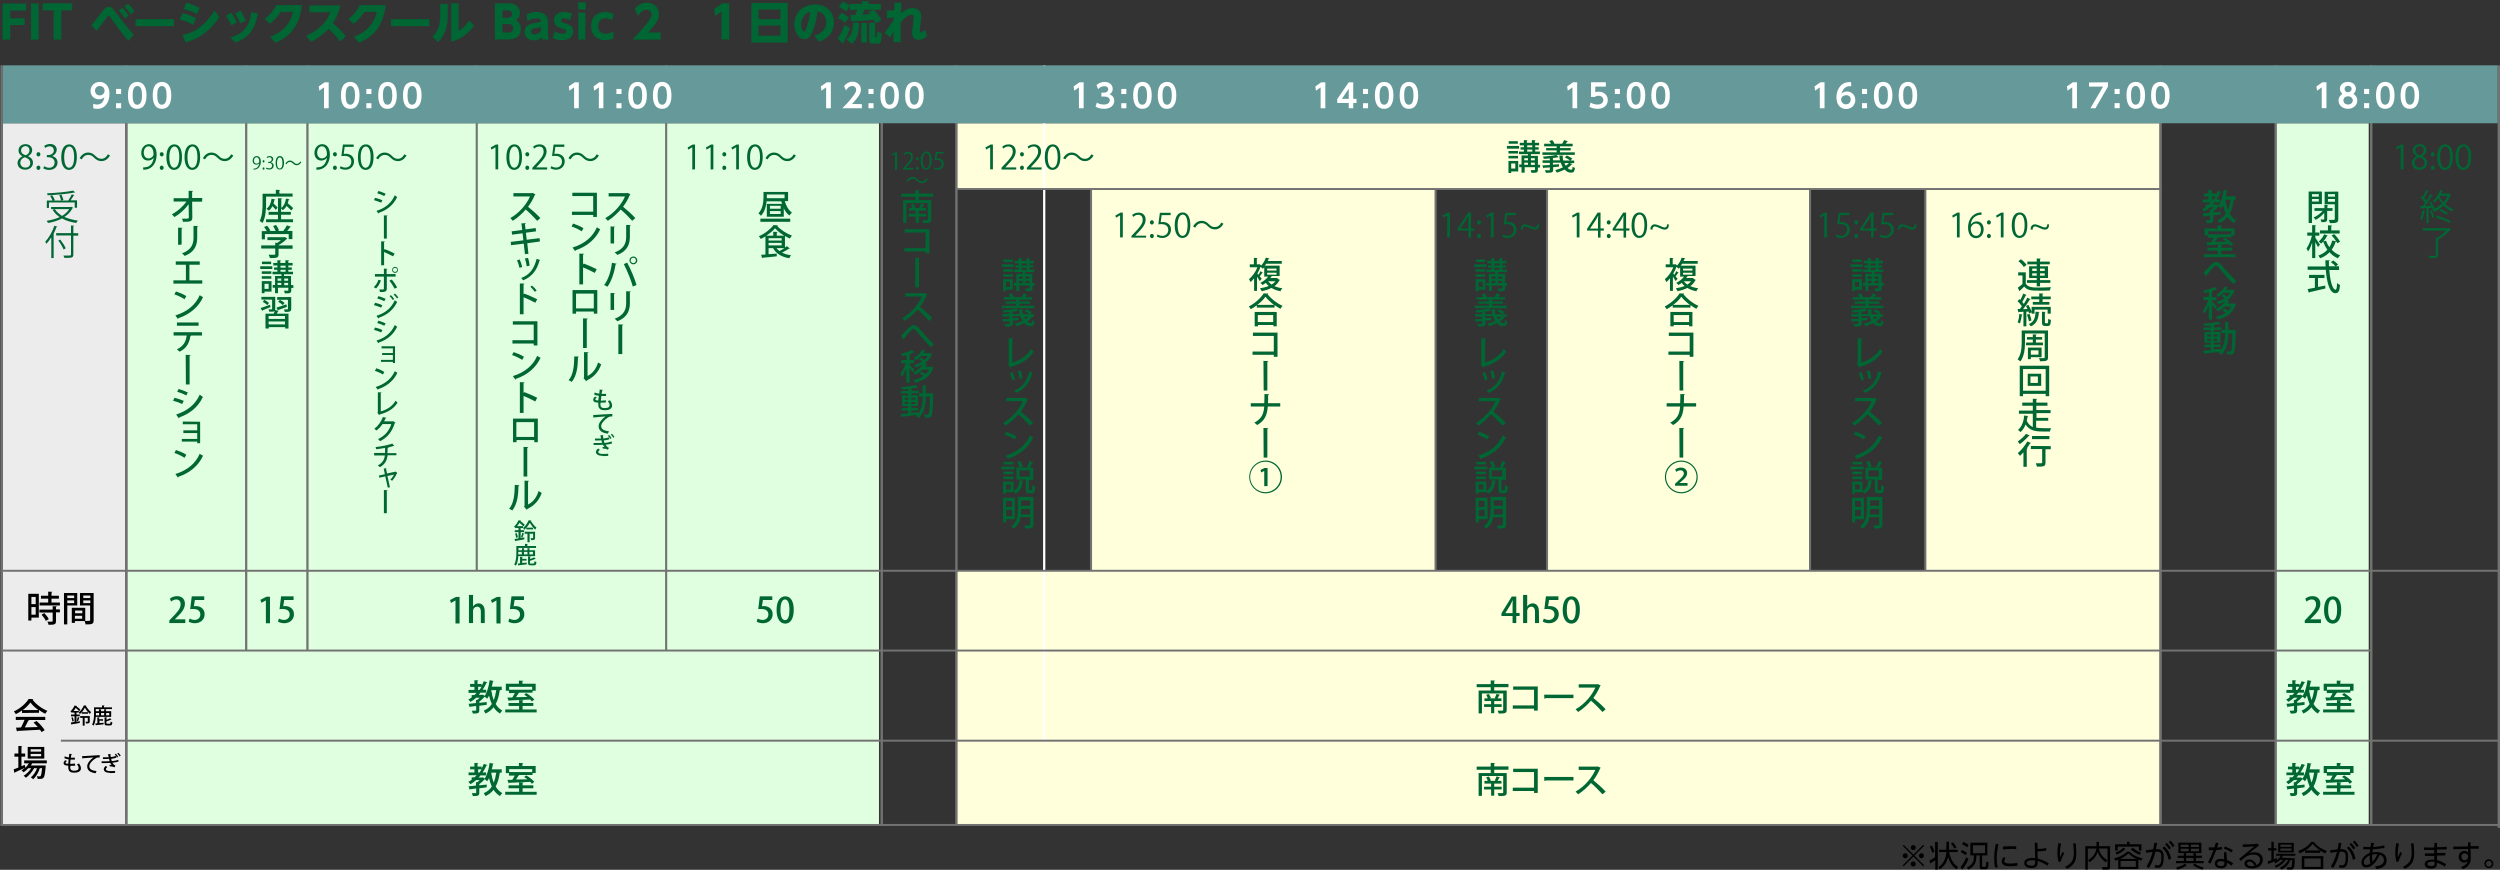 <svg xmlns="http://www.w3.org/2000/svg" xml:space="preserve" id="レイヤー_1" x="0" y="0" style="enable-background:new 0 0 1281.6 445.9" version="1.1" viewBox="0 0 1281.6 445.9"><rect x="0" y="0" width="1281.6" height="445.9" fill="#333333" stroke="none"/><style>.st0{fill:#ececec}.st1{fill:#e0ffe0}.st2{fill:#ffffdc}.st4{fill:none;stroke:#727272;stroke-width:1.076}.st5{stroke-width:1.226}.st5,.st7,.st8{fill:none;stroke:#727272}.st8{stroke-width:1.065}.st11{fill:#063}</style><g id="plate"><path d="M1.4 63.2h62.8v359.6H1.4V63.2z" class="st0"/><path d="M1166.6 63.2h47.7v359.6h-47.7V63.2zm-1101.3 0h385.3v359.6H65.3V63.2z" class="st1"/><path d="M1107.9 422.9V63.2H490.3v33.6h68.9v195.8h-68.9v130.2m245.9-130.2V96.9h56.9v195.8h-56.9v-.1zm251 0h-59.3V96.9h59.3v195.7z" class="st2"/></g><g id="frame"><path d="M.8 33.5v389.4M64.7 33.5v389.4m61.5-389.4v300m31.4-300v300" style="fill:none;stroke:#727272;stroke-width:1.156"/><path d="M192.6 33.5v346.2" class="st0"/><path d="M256.5 33.5v346.2" class="st2"/><path d="M244.4 33.5v259" class="st4"/><path d="M320.5 33.5v346.2" class="st2"/><path d="M341.5 33.5v300" class="st4"/><path d="M448.3 33.5v346.2" class="st0"/><path d="M452 34v389.4" class="st5"/><path d="M535.3 33.5v346.2" style="fill:none;stroke:#fff;stroke-width:1.156"/><path d="M490.3 33.5v389.4" class="st5"/><path d="M640.1 33.5v346.2m64-346.2v346.2" class="st1"/><path d="M735.9 96.9v195.7" class="st7"/><path d="M832 33.5v346.2m63.9-346.2v346.2" class="st1"/><path d="M927.9 96.9v195.7" class="st8"/><path d="M1023.8 33.5v346.2m63.9-346.2v346.2" class="st1"/><path d="M1151.6 33.5v346.2" class="st0"/><path d="M1215.6 33.5v389.4M1281 33.5v390.9" class="st5"/><path d="M1281.2 292.6H.3m1280.9 87.1H31.2m1250 43.2H.3m1.1-89.4h1214.2" class="st7"/><path d="M1107.5 33.5v389.4" class="st5"/><path d="M1087.1 33.5v346.2" class="st1"/><path d="M1166.6 33.5v389.4" class="st5"/><path d="M490.5 96.9h617.6" class="st7"/><path d="M559.3 96.9v195.7M987 96.9v195.7" class="st8"/><path d="M793.1 96.9v195.7" class="st7"/></g><g id="bar"><path d="M1.4 33.5h1279v29.7H1.4V33.5z" style="fill:#699"/><path d="M47.8 53.2c.8.3 1.4.4 1.9.4 1.3 0 3.3-.5 3.8-3.8-.5.5-1.3 1.1-2.8 1.1-2.2 0-4.3-1.6-4.3-4.3 0-2.6 2-4.6 4.7-4.6 1.3 0 5 .6 5 6.1 0 4.4-2.2 7.7-6.3 7.7-1 0-1.7-.2-2-.3v-2.3zm3.3-4.3c1.3 0 2.5-.9 2.5-2.4 0-1.4-1-2.4-2.5-2.4-1.6 0-2.4 1.2-2.4 2.4.1 1.6 1.2 2.4 2.4 2.4zm11-3.3v2.6h-2.6v-2.6h2.6zm0 7.3v2.6h-2.6v-2.6h2.6zm3.5-4c0-2.3.4-3.9 1.1-5 .8-1.3 2.3-1.9 3.6-1.9 4.8 0 4.8 5.7 4.8 6.9s0 6.9-4.8 6.9-4.7-5.7-4.7-6.9zm7.2 0c0-2.9-.6-4.8-2.4-4.8-1.9 0-2.4 2.1-2.4 4.8 0 2.9.6 4.8 2.4 4.8 1.8-.1 2.4-2.1 2.4-4.8zm5.5 0c0-2.3.4-3.9 1.1-5 .8-1.3 2.3-1.9 3.6-1.9 4.8 0 4.8 5.7 4.8 6.9s0 6.9-4.8 6.9-4.7-5.7-4.7-6.9zm7.1 0c0-2.9-.6-4.8-2.4-4.8-1.9 0-2.4 2.1-2.4 4.8 0 2.9.6 4.8 2.4 4.8 1.9-.1 2.4-2.1 2.4-4.8zm81-6.7h2.1v13.3h-2.4V44.8l-2.4 1.7-.3-2.2 3-2.1zm8.4 6.7c0-2.3.4-3.9 1.1-5 .8-1.3 2.3-1.9 3.6-1.9 4.8 0 4.8 5.7 4.8 6.9s0 6.9-4.8 6.9-4.7-5.7-4.7-6.9zm7.2 0c0-2.9-.6-4.8-2.4-4.8-1.9 0-2.4 2.1-2.4 4.8 0 2.9.6 4.8 2.4 4.8 1.8-.1 2.4-2.1 2.4-4.8zm8.4-3.3v2.6h-2.6v-2.6h2.6zm0 7.3v2.6h-2.6v-2.6h2.6zm3.5-4c0-2.3.4-3.9 1.1-5 .8-1.3 2.3-1.9 3.6-1.9 4.8 0 4.8 5.7 4.8 6.9s0 6.9-4.8 6.9-4.7-5.7-4.7-6.9zm7.2 0c0-2.9-.6-4.8-2.4-4.8-1.9 0-2.4 2.1-2.4 4.8 0 2.9.6 4.8 2.4 4.8 1.8-.1 2.4-2.1 2.4-4.8zm5.5 0c0-2.3.4-3.9 1.1-5 .8-1.3 2.3-1.9 3.6-1.9 4.8 0 4.8 5.7 4.8 6.9s0 6.9-4.8 6.9-4.7-5.7-4.7-6.9zm7.1 0c0-2.9-.6-4.8-2.4-4.8-1.9 0-2.4 2.1-2.4 4.8 0 2.9.6 4.8 2.4 4.8 1.8-.1 2.4-2.1 2.4-4.8zm80.9-6.7h2.1v13.3h-2.4V44.8l-2.4 1.7-.3-2.2 3-2.1zm12.6 0h2.1v13.3H307V44.8l-2.4 1.7-.3-2.2 2.9-2.1zm11.4 3.4v2.6H316v-2.6h2.6zm0 7.3v2.6H316v-2.6h2.6zm3.5-4c0-2.3.4-3.9 1.1-5 .8-1.3 2.3-1.9 3.6-1.9 4.8 0 4.8 5.7 4.8 6.9s0 6.9-4.8 6.9-4.7-5.7-4.7-6.9zm7.1 0c0-2.9-.6-4.8-2.4-4.8-1.9 0-2.4 2.1-2.4 4.8 0 2.9.6 4.8 2.4 4.8 1.9-.1 2.4-2.1 2.4-4.8zm5.5 0c0-2.3.4-3.9 1.1-5 .8-1.3 2.3-1.9 3.6-1.9 4.8 0 4.8 5.7 4.8 6.9s0 6.9-4.8 6.9-4.7-5.7-4.7-6.9zm7.2 0c0-2.9-.6-4.8-2.4-4.8-1.9 0-2.4 2.1-2.4 4.8 0 2.9.6 4.8 2.4 4.8 1.8-.1 2.4-2.1 2.4-4.8zm81.9-6.7h2.1v13.3h-2.4V44.8l-2.4 1.7-.3-2.2 3-2.1zm18 11.2v2.1h-10c1.5-1.5 3.1-3.1 4.7-5.2 2-2.4 2.4-3.3 2.4-4.2 0-1.1-.7-2-2-2-1.9 0-2.9 1.7-3.2 2.3l-1-2.3c1-1.3 2.6-2.2 4.3-2.2 2.1 0 4.3 1.3 4.3 4.1 0 2-1 3.5-4.5 7.3l5 .1zm6-7.8v2.6h-2.6v-2.6h2.6zm0 7.3v2.6h-2.6v-2.6h2.6zm3.5-4c0-2.3.4-3.9 1.1-5 .8-1.3 2.3-1.9 3.6-1.9 4.8 0 4.8 5.7 4.8 6.9s0 6.9-4.8 6.9-4.7-5.7-4.7-6.9zm7.2 0c0-2.9-.6-4.8-2.4-4.8-1.9 0-2.4 2.1-2.4 4.8 0 2.9.6 4.8 2.4 4.8 1.8-.1 2.4-2.1 2.4-4.8zm5.5 0c0-2.3.4-3.9 1.1-5 .8-1.3 2.3-1.9 3.6-1.9 4.8 0 4.8 5.7 4.8 6.9s0 6.9-4.8 6.9-4.7-5.7-4.7-6.9zm7.1 0c0-2.9-.6-4.8-2.4-4.8-1.9 0-2.4 2.1-2.4 4.8 0 2.9.6 4.8 2.4 4.8 1.8-.1 2.4-2.1 2.4-4.8zm82.3-6.7h2.1v13.3h-2.4V44.8l-2.4 1.7-.3-2.2 3-2.1zm8.9 10.4c.4.3 1.6 1 3.6 1 2.2 0 3-1.2 3-2.2 0-1.1-.9-1.9-2.9-1.9h-1.4v-2h1.3c1.7 0 2.2-1 2.2-1.7 0-1.2-1-1.6-2-1.6-1.3 0-2.4.6-3.2 1.5l-.8-2.1c1.2-1 2.6-1.6 4.1-1.6 2.4 0 4.2 1.4 4.2 3.6 0 1.8-1.2 2.4-1.6 2.7.7.3 2.4 1.1 2.4 3.4 0 1.9-1.4 4.1-5.3 4.1-2.3 0-3.8-.8-4.3-1.1l.7-2.1zm15.1-7v2.6h-2.6v-2.6h2.6zm0 7.3v2.6h-2.6v-2.6h2.6zm3.5-4c0-2.3.4-3.9 1.1-5 .8-1.3 2.3-1.9 3.6-1.9 4.8 0 4.8 5.7 4.8 6.9s0 6.9-4.8 6.9c-4.7 0-4.7-5.7-4.7-6.9zm7.1 0c0-2.9-.6-4.8-2.4-4.8-1.9 0-2.4 2.1-2.4 4.8 0 2.9.6 4.8 2.4 4.8 1.9-.1 2.4-2.1 2.4-4.8zm5.5 0c0-2.3.4-3.9 1.1-5 .8-1.3 2.3-1.9 3.6-1.9 4.8 0 4.8 5.7 4.8 6.9s0 6.9-4.8 6.9c-4.7 0-4.7-5.7-4.7-6.9zm7.2 0c0-2.9-.6-4.8-2.4-4.8-1.9 0-2.4 2.1-2.4 4.8 0 2.9.6 4.8 2.4 4.8 1.8-.1 2.4-2.1 2.4-4.8zm76.6-6.7h2.1v13.3H677V44.8l-2.4 1.7-.3-2.2 3-2.1zm14.1 13.3v-2.7h-5.9v-2l5.9-8.6h2.3v8.5h1.7v2.1h-1.7v2.7h-2.3zm-3.5-4.8h3.5v-5.2l-3.5 5.2zm13.4-5.1v2.6h-2.6v-2.6h2.6zm0 7.3v2.6h-2.6v-2.6h2.6zm3.5-4c0-2.3.4-3.9 1.1-5 .8-1.3 2.3-1.9 3.6-1.9 4.8 0 4.8 5.7 4.8 6.9s0 6.9-4.8 6.9c-4.7 0-4.7-5.7-4.7-6.9zm7.2 0c0-2.9-.6-4.8-2.4-4.8-1.9 0-2.4 2.1-2.4 4.8 0 2.9.6 4.8 2.4 4.8 1.8-.1 2.4-2.1 2.4-4.8zm5.5 0c0-2.3.4-3.9 1.1-5 .8-1.3 2.3-1.9 3.6-1.9 4.8 0 4.8 5.7 4.8 6.9s0 6.9-4.8 6.9c-4.7 0-4.7-5.7-4.7-6.9zm7.1 0c0-2.9-.6-4.8-2.4-4.8-1.9 0-2.4 2.1-2.4 4.8 0 2.9.6 4.8 2.4 4.8 1.9-.1 2.4-2.1 2.4-4.8zm81.8-6.7h2.1v13.3h-2.4V44.8l-2.4 1.7-.3-2.2 3-2.1zm16.8 2.2h-5.4v2.9c.4-.1.9-.3 1.7-.3 2.7 0 4.7 1.8 4.7 4.3 0 2.1-1.4 4.5-5.3 4.5-2.2 0-3.7-.8-4.1-1l.6-2.2c1.6 1 3.1 1 3.5 1 2.6 0 3-1.6 3-2.3 0-1.4-1.1-2.2-2.5-2.2-.7 0-1.3.2-1.8.6h-2v-7.5h7.6v2.2zm7.2 1.2v2.6h-2.6v-2.6h2.6zm0 7.3v2.6h-2.6v-2.6h2.6zm3.5-4c0-2.3.4-3.9 1.1-5 .8-1.3 2.3-1.9 3.6-1.9 4.8 0 4.8 5.7 4.8 6.9s0 6.9-4.8 6.9c-4.7 0-4.7-5.7-4.7-6.9zm7.1 0c0-2.9-.6-4.8-2.4-4.8-1.9 0-2.4 2.1-2.4 4.8 0 2.9.6 4.8 2.4 4.8 1.8-.1 2.4-2.1 2.4-4.8zm5.5 0c0-2.3.4-3.9 1.1-5 .8-1.3 2.3-1.9 3.6-1.9 4.8 0 4.8 5.7 4.8 6.9s0 6.9-4.8 6.9c-4.7 0-4.7-5.7-4.7-6.9zm7.2 0c0-2.9-.6-4.8-2.4-4.8-1.9 0-2.4 2.1-2.4 4.8 0 2.9.6 4.8 2.4 4.8 1.8-.1 2.4-2.1 2.4-4.8zm79.5-6.7h2.1v13.3h-2.4V44.8l-2.4 1.7-.3-2.2 3-2.1zm15.8 2h-.7c-.7 0-3.2 0-4.3 3.8.4-.4 1.3-1.1 2.8-1.1 2.1 0 4.3 1.6 4.3 4.4 0 2.7-2.1 4.6-4.7 4.6-2.4 0-5-1.6-5-6 0-4 2.3-7.8 6.6-7.8h.9l.1 2.1zm-2.6 4.6c-1.2 0-2.6.8-2.6 2.2 0 1.3 1 2.5 2.5 2.5 1.6 0 2.4-1.2 2.4-2.4.1-2.1-1.8-2.3-2.3-2.3zm10.7-3.2v2.6h-2.6v-2.6h2.6zm0 7.3v2.6h-2.6v-2.6h2.6zm3.5-4c0-2.3.4-3.9 1.1-5 .8-1.3 2.3-1.9 3.6-1.9 4.8 0 4.8 5.7 4.8 6.9s0 6.9-4.8 6.9c-4.7 0-4.7-5.7-4.7-6.9zm7.2 0c0-2.9-.6-4.8-2.4-4.8-1.9 0-2.4 2.1-2.4 4.8 0 2.9.6 4.8 2.4 4.8 1.8-.1 2.4-2.1 2.4-4.8zm5.5 0c0-2.3.4-3.9 1.1-5 .8-1.3 2.3-1.9 3.6-1.9 4.8 0 4.8 5.7 4.8 6.9s0 6.9-4.8 6.9c-4.7 0-4.7-5.7-4.7-6.9zm7.1 0c0-2.9-.6-4.8-2.4-4.8-1.9 0-2.4 2.1-2.4 4.8 0 2.9.6 4.8 2.4 4.8 1.9-.1 2.4-2.1 2.4-4.8zm82.2-6.7h2.1v13.3h-2.4V44.8l-2.4 1.7-.3-2.2 3-2.1zm18 0v2.2l-6.4 11.1h-2.6l6.5-11.1h-7.2v-2.1l9.7-.1zm6 3.4v2.6h-2.6v-2.6h2.6zm0 7.3v2.6h-2.6v-2.6h2.6zm3.5-4c0-2.3.4-3.9 1.1-5 .8-1.3 2.3-1.9 3.6-1.9 4.8 0 4.8 5.7 4.8 6.9s0 6.9-4.8 6.9c-4.7 0-4.7-5.7-4.7-6.9zm7.1 0c0-2.9-.6-4.8-2.4-4.8-1.9 0-2.4 2.1-2.4 4.8 0 2.9.6 4.8 2.4 4.8 1.9-.1 2.4-2.1 2.4-4.8zm5.5 0c0-2.3.4-3.9 1.1-5 .8-1.3 2.3-1.9 3.6-1.9 4.8 0 4.8 5.7 4.8 6.9s0 6.9-4.8 6.9-4.7-5.7-4.7-6.9zm7.2 0c0-2.9-.6-4.8-2.4-4.8-1.9 0-2.4 2.1-2.4 4.8 0 2.9.6 4.8 2.4 4.8 1.8-.1 2.4-2.1 2.4-4.8zm80.6-6.7h2.1v13.3h-2.4V44.8l-2.4 1.7-.3-2.2 3-2.1zm17.9 9.4c0 2.5-2.2 4.2-4.8 4.2-2.6 0-4.8-1.7-4.8-4.2 0-1.8 1.1-2.9 2-3.5-1-.7-1.3-1.8-1.3-2.6 0-2 1.6-3.5 4.1-3.5 2.4 0 4.1 1.5 4.1 3.5 0 .8-.3 1.9-1.3 2.6.9.5 2 1.7 2 3.5zm-2.3-.1c0-.9-.7-2.1-2.4-2.1s-2.4 1.1-2.4 2.1c0 1.2 1 2.1 2.4 2.1 1.3 0 2.4-.9 2.4-2.1zm-.6-5.9c0-1.1-.9-1.6-1.8-1.6-1 0-1.8.6-1.8 1.6 0 .8.5 1.7 1.8 1.7 1.2-.1 1.8-.9 1.8-1.7zm9 0v2.6h-2.6v-2.6h2.6zm0 7.3v2.6h-2.6v-2.6h2.6zm3.5-4c0-2.3.4-3.9 1.1-5 .8-1.3 2.3-1.9 3.6-1.9 4.8 0 4.8 5.7 4.8 6.9s0 6.9-4.8 6.9c-4.7 0-4.7-5.7-4.7-6.9zm7.1 0c0-2.9-.6-4.8-2.4-4.8-1.9 0-2.4 2.1-2.4 4.8 0 2.9.6 4.8 2.4 4.8 1.9-.1 2.4-2.1 2.4-4.8zm5.5 0c0-2.3.4-3.9 1.1-5 .8-1.3 2.3-1.9 3.6-1.9 4.8 0 4.8 5.7 4.8 6.9s0 6.9-4.8 6.9c-4.7 0-4.7-5.7-4.7-6.9zm7.2 0c0-2.9-.6-4.8-2.4-4.8-1.9 0-2.4 2.1-2.4 4.8 0 2.9.6 4.8 2.4 4.8 1.8-.1 2.4-2.1 2.4-4.8z" style="fill:#fff"/><path d="M12.6 9.3v3.5H5.2v7.5H1.3V1.8h12.1v3.6H5.2v4l7.4-.1zm7.2-7.5v18.5h-3.9V1.8h3.9zm11.6 18.5h-3.9v-15h-5.6V1.7H37v3.6h-5.6v15zm34.4.7c-3.8-4.5-6.5-8.3-8.9-11.7-.9-1.2-1-1.3-1.2-1.3-.3 0-.4.2-.7.6-1.8 2.4-4.2 5.7-5.3 7.2l-3-2.7c1.7-1.9 2.1-2.5 6.2-7.8.6-.7 1.4-1.8 2.9-1.8s1.9.6 3.9 3.3c3.8 5.2 6 7.8 8.8 11L65.8 21zM62.6 4c1.3 1.1 2.2 2.4 3.3 4l-1.8 1.5c-1.1-1.8-1.9-2.8-3.2-4.1L62.6 4zm3-2.1c1.6 1.4 2.9 3.3 3.3 3.9L67 7.3c-1.1-1.7-1.9-2.7-3.2-4l1.8-1.4zm23.6 7.9v3.6H69.5V9.8h19.7zm9.9 2.9c-2.9-1.5-5.6-2.4-6.9-2.8l1.4-3.3c1.3.4 3.7 1.2 6.9 2.7l-1.4 3.4zm13.3-4c-6.7 10.3-14.7 12.4-17.3 13l-1.5-3.8c9.7-1.7 14.9-10.1 16.3-12.5l2.5 3.3zM101 7.2c-2.4-1.2-4.1-1.8-6.8-2.7l1.4-3.2c2.5.9 3.9 1.4 6.7 2.7L101 7.2zm17.6-.7c1.1 1.6 2 3.3 2.8 5l-2.8 1.5c-.9-1.9-1.5-3.1-2.7-5l2.7-1.5zm13.5.3c-.7 5.2-2.6 12.1-11.5 15l-2.4-2.6c6.5-1.8 9.7-5.6 10.6-12.9l3.3.5zm-8.8-1.3c1.1 1.6 1.9 3.3 2.7 5.1l-2.8 1.4c-.8-2-1.5-3.2-2.6-5.1l2.7-1.4zm15.2 13.3c4.1-1.4 10.1-4.9 11.7-12.7h-6.3c-1 1.5-2.4 3.5-5.4 6.1l-2.8-2.4c2.6-2.1 4.5-4.3 5.9-7.2h13.2c-1.4 13.3-9.3 17.6-13.7 19.3l-2.6-3.1zm35.8 2.4c-.6-.9-2.8-3.8-5.9-6.5-1.4 1.6-4.1 4.5-9.2 6.7l-2.3-3.1c3.6-1.5 9.6-4.8 12.5-12h-10.8V2.8h16c-1.2 4.4-2.5 6.8-3.9 9.1 1.3 1.1 3.7 3.1 6.6 6.8l-3 2.5zm7.1-2.4c4.1-1.4 10.1-4.9 11.7-12.7h-6.3c-1 1.5-2.4 3.5-5.4 6.1l-2.8-2.4c2.6-2.1 4.5-4.3 5.9-7.2h13.2c-1.4 13.3-9.3 17.6-13.7 19.3l-2.6-3.1zm38.7-9v3.6h-19.7V9.8h19.7zm9.4-7.8v5.6c0 4.7-.5 9.6-5 14l-2.8-2.8c3.4-3.5 4-6.9 4-11V2h3.8zm5.6-.3v14.2c2.4-1.5 4.2-3.6 5.4-5.4l2.5 2.6c-1.7 2.4-5.3 6.7-11.7 8.3V1.7h3.8zm25.3 0c1.4 0 2.4.2 3.2.5 1.6.6 2.9 2.2 2.9 4.3 0 2.3-1.2 3.3-1.9 3.9.8.5 2.4 1.6 2.4 4.5 0 5.3-5.1 5.3-6.8 5.3h-6.5V1.7h6.7zm-2.8 3.6v3.8h2.8c1.8 0 2.1-1.3 2.1-1.9 0-.7-.3-1.9-2.3-1.9h-2.6zm0 7v4.4h2.8c.6 0 2.7 0 2.7-2.2 0-1.6-1.2-2.2-2.4-2.2h-3.1zM270 7.4c1.6-.9 3.1-1.3 4.9-1.3 2.3 0 4 .7 5 1.9.7.9 1 1.9 1 3.6v5.2c0 1.9.2 2.8.5 3.5H278c-.1-.3-.2-.6-.3-1.2-1.1 1.1-2.5 1.6-4.1 1.6-2.6 0-4.7-1.5-4.7-4.3 0-3.5 3-4.3 5.6-4.7 2.4-.4 2.8-.4 2.8-1.1 0-.6-.6-1.2-2.3-1.2s-3.3.6-4.7 1.5l-.3-3.5zm7.4 6.4c-.6.3-1.2.4-2.8.6-1.4.2-2.3.6-2.3 1.8 0 .8.5 1.5 1.6 1.5.8 0 2.3-.3 3.5-2.1v-1.8zm14.8-3.4c-.4-.2-1.5-1-3-1-1 0-1.6.4-1.6 1.1 0 .8.4.9 3 1.7 1.6.5 3.3 1.4 3.3 3.9 0 3.1-2.7 4.5-5.8 4.5-1.3 0-3.1-.2-4.8-1.3l1.2-3.2c1 .6 2.1 1.2 3.7 1.2 1.5 0 2.1-.6 2.1-1.2 0-.8-.5-.9-2.9-1.7-1.8-.6-3.4-1.6-3.4-4s1.9-4.3 5.1-4.3c1.5 0 2.8.4 4.1 1l-1 3.3zm8.1-5.5h-3.9V1.2h3.9v3.7zm-.2 15.4h-3.6V6.5h3.6v13.8zm14.4-.6c-.7.3-1.9.9-4.2.9-4.7 0-7.3-2.9-7.3-7.2 0-4.7 3.2-7.3 7.2-7.3 1.6 0 3 .4 4.4 1.2l-.9 3.2c-.6-.4-1.5-1.1-3.2-1.1-2.4 0-3.9 1.6-3.9 3.9 0 1.8.8 4 3.9 4 2 0 3.5-.9 4-1.2v3.6zm24.2-3v3.6h-14.4c8.8-9.4 9.7-11.4 9.7-12.9 0-1.1-.7-2.4-2.4-2.4-2.5 0-3.9 2.2-4.5 3.2l-1.7-3.7c1.6-2 3.7-3.1 6.2-3.1 3.3 0 6.2 2 6.2 5.9 0 3-1.7 5.1-5.5 9.4h6.4zm31.6-15h3.5v18.5h-3.9V5.9l-3.3 2.3-.5-3.6 4.2-2.9zm33.5-.2v20.3h-18.6V1.5h18.6zm-15 8.3h11.3V4.9h-11.3v4.9zm0 3.3v5.2h11.3v-5.2h-11.3zm28.7 5.2c2.5-.8 6.1-2.4 6.1-6.8 0-1.1-.2-4.8-4.5-5.7-.3 2.4-.9 6.6-2.6 10.5-.9 2.1-2.1 3.8-4.1 3.8-2.6 0-5.2-3.2-5.2-7.6 0-5.8 4.4-10.2 10.6-10.2 5.7 0 9.7 3.7 9.7 9.2 0 7.3-6.3 9.4-7.7 9.8l-2.3-3zm-6.8-5.7c0 2.1.8 3.6 1.5 3.6.6 0 1.1-1.6 1.4-2.4 1.2-3.4 1.6-6.5 1.8-7.8-3.2 1-4.7 3.7-4.7 6.6zm20.7-6c1.4.6 2.6 1.4 3.8 2.4l-2 2.7c-1-1-2.8-2-3.7-2.5l1.9-2.6zm4.3 7.9c-.6 1.9-2.1 5.6-3.6 7.9l-2.6-2.6c1.5-2 2.8-5.1 3.5-7.1l2.7 1.8zM432 .8c.9.4 2.4 1 3.7 2.2l-1.9 2.9c-1.5-1.3-3.1-2.1-3.7-2.4L432 .8zm8.3 10.8c0 5-.6 8.2-3.6 10.9l-2.7-2.4c2.2-1.7 3.2-3.2 3.3-8.5h3zm8.6.3c-.3-.5-.5-1-1-1.8-3.4.5-10.7.8-11.6.8l-.4-3.2h2.6c.6-1.5.8-2 .9-2.6h-3.7V2h6.1V.6h3.5V2h6.3v3H448c1.9 1.9 3.3 4.4 3.9 5.4l-3 1.5zm-4.5-.1v10h-2.9v-10h2.9zm3.4-6.8h-4.7c-.3.7-.6 1.5-1.1 2.5.6 0 3.5-.2 4.1-.2-.2-.3-.3-.4-.9-1.1l2.6-1.2zm.8 6.6v7.1c0 .2 0 .4.3.4.6 0 .6 0 .7-.3 0-.2.1-1.4.1-2.5l2.3.7c0 1.7-.3 3.6-.4 4.1-.1.3-.3 1.3-1.8 1.3h-2.6c-.8 0-1.6-.6-1.6-1.5v-9.2h3v-.1zm6.1-6.2c1.1 0 2.7 0 3.8-.2V1.4h3.6c-.1 1.5-.1 2.5-.2 5.6 1.4-1.3 3.2-2.9 5.8-2.9 2.3 0 4.6 1.4 4.6 4.2 0 1.2-.8 6.4-.8 7.5 0 .1 0 .8.5.8.8 0 2.1-1.2 2.3-1.4l.9 3.4c-1.2 1-2.6 1.8-4.2 1.8-2.1 0-3.4-1.2-3.4-3.5 0-1.1.2-2.4.5-4.8.3-2.6.3-2.6.3-3.2 0-1.3-1.2-1.3-1.3-1.3-1.2 0-2.4.8-4.1 2.5-.2.2-.7.7-1.3 1.4v10.1h-3.6v-5.4c-.5.7-.9 1.4-1.9 2.9l-2.7-2.3c.5-.7 2.5-3.4 4.6-6.4V8.9c-1.5.2-2.8.3-3.4.4V5.4z" class="st11"/></g><g id="txt"><path d="M132.9 83.7c-.4.5-.9.7-1.5.7-1.2 0-1.9-.9-1.9-2 0-1.2.8-2.4 2.1-2.4s2.1 1.1 2.1 2.8c0 2.2-1.1 3.8-2.9 4.1-.3.1-.6.1-.8.1v-.6h.7c1.1-.2 2-1.2 2.2-2.7zm-2.7-1.3c0 .9.5 1.5 1.3 1.5.7 0 1.4-.6 1.4-1.1 0-1.3-.5-2.2-1.4-2.2-.7 0-1.3.7-1.3 1.8zm4.4.3c0-.3.2-.6.5-.6s.5.2.5.6c0 .3-.2.6-.5.6s-.5-.3-.5-.6zm0 3.7c0-.3.2-.6.5-.6s.5.2.5.6c0 .3-.2.6-.5.6s-.5-.3-.5-.6zm4.2-3.2c.8.1 1.5.8 1.5 1.7 0 1.1-.8 2-2.3 2-.7 0-1.3-.2-1.6-.4l.2-.6c.2.2.8.4 1.4.4 1.1 0 1.5-.8 1.5-1.4 0-1-.8-1.4-1.7-1.4h-.4V83h.4c.6 0 1.5-.4 1.5-1.3 0-.6-.4-1.1-1.2-1.1-.5 0-1 .2-1.2.4l-.2-.5c.3-.3 1-.5 1.6-.5 1.2 0 1.8.8 1.8 1.6-.1.7-.5 1.3-1.3 1.6zm2.5.3c0-2.4.9-3.5 2.2-3.5s2.1 1.2 2.1 3.4c0 2.3-.8 3.5-2.2 3.5-1.2.1-2.1-1.1-2.1-3.4zm3.5 0c0-1.7-.4-2.8-1.4-2.8-.8 0-1.4 1.1-1.4 2.8 0 1.8.5 2.9 1.3 2.9 1.1 0 1.5-1.3 1.5-2.9zm9.7-.4c-.6 1-1.4 1.6-2.3 1.6-.8 0-1.4-.3-2-.9-.5-.5-.9-.8-1.6-.8-.7 0-1.4.5-1.7 1.2l-.6-.3c.6-1 1.4-1.6 2.3-1.6.8 0 1.4.3 2 .9.5.5.9.8 1.6.8.7 0 1.4-.5 1.7-1.2l.6.3zm-75.7-2.2c-.7.9-1.7 1.4-2.9 1.4-2.2 0-3.5-1.7-3.5-3.9 0-2.3 1.5-4.5 4-4.5 2.4 0 3.9 2.1 3.9 5.3 0 4.2-2.1 7.2-5.4 7.7-.6.1-1.1.1-1.5.1v-1.2c.4 0 .8 0 1.3-.1 2.1-.2 3.7-1.9 4.1-4.8zm-5.1-2.6c0 1.7 1 2.9 2.4 2.9s2.6-1.1 2.6-2.1c0-2.4-.9-4.1-2.6-4.1-1.4 0-2.4 1.4-2.4 3.3zm8.2.8c0-.6.4-1.1 1-1.1s1 .5 1 1.1-.4 1.1-1 1.1c-.6-.1-1-.6-1-1.1zm0 6.9c0-.6.4-1.1 1-1.1s1 .5 1 1.1-.4 1.1-1 1.1-1-.5-1-1.1zm3.4-5.4c0-4.5 1.7-6.6 4.1-6.6s3.9 2.3 3.9 6.4c0 4.4-1.5 6.7-4.1 6.7-2.3 0-3.9-2.3-3.9-6.5zm6.6-.1c0-3.2-.8-5.4-2.5-5.4-1.5 0-2.6 2-2.6 5.4s.9 5.5 2.5 5.5c1.8-.1 2.6-2.5 2.6-5.5zm2.7.1c0-4.5 1.7-6.6 4.1-6.6s3.9 2.3 3.9 6.4c0 4.4-1.5 6.7-4.1 6.7-2.2 0-3.9-2.3-3.9-6.5zm6.6-.1c0-3.2-.8-5.4-2.5-5.4-1.5 0-2.6 2-2.6 5.4S97 86 98.6 86c1.9-.1 2.6-2.5 2.6-5.5zm18.4-.8c-1.1 1.9-2.6 2.9-4.4 2.9-1.5 0-2.6-.6-3.8-1.8-.9-.9-1.7-1.4-3-1.4-1.4 0-2.6.9-3.3 2.3l-1.1-.6c1.1-1.9 2.6-2.9 4.4-2.9 1.5 0 2.6.6 3.8 1.8.9.9 1.7 1.4 3 1.4 1.4 0 2.6-.9 3.3-2.3l1.1.6zM254 86.9V75.5l-2.1 1.2-.3-1.1 2.6-1.5h1.2v12.7H254v.1zm5.6-6.3c0-4.5 1.7-6.6 4.1-6.6s3.9 2.3 3.9 6.4c0 4.4-1.5 6.7-4.1 6.7-2.3 0-3.9-2.3-3.9-6.5zm6.6-.1c0-3.2-.8-5.4-2.5-5.4-1.5 0-2.6 2-2.6 5.4s.9 5.5 2.5 5.5c1.9-.1 2.6-2.5 2.6-5.5zm3.1-1.4c0-.6.4-1.1 1-1.1s1 .5 1 1.1-.4 1.1-1 1.1c-.6-.1-1-.6-1-1.1zm0 6.9c0-.6.4-1.1 1-1.1s1 .5 1 1.1-.4 1.1-1 1.1-1-.5-1-1.1zm11.1.9h-7.5V86l1.2-1.3c3-3.1 4.6-4.9 4.6-7 0-1.4-.6-2.6-2.4-2.6-1 0-1.9.6-2.5 1.1l-.5-1c.8-.7 1.9-1.2 3.3-1.2 2.6 0 3.6 1.9 3.6 3.6 0 2.4-1.7 4.4-4.3 7.1l-1 1.1h5.6v1.1h-.1zm8.9-12.8v1.2h-4.6l-.5 3.6c.3 0 .5-.1 1-.1 2.3 0 4.3 1.3 4.3 3.9 0 2.5-1.9 4.3-4.4 4.3-1.3 0-2.3-.4-2.9-.7l.4-1.1c.5.3 1.4.7 2.5.7 1.6 0 3-1.2 3-3s-1.1-3-3.5-3c-.7 0-1.2.1-1.6.1l.8-5.9h5.5zm17.7 5.6c-1.1 1.9-2.6 2.9-4.4 2.9-1.5 0-2.6-.6-3.8-1.8-.9-.9-1.7-1.4-3-1.4-1.4 0-2.6.9-3.3 2.3l-1.1-.6c1.1-1.9 2.6-2.9 4.4-2.9 1.5 0 2.6.6 3.8 1.8.9.9 1.7 1.4 3 1.4 1.4 0 2.6-.9 3.3-2.3l1.1.6zm47.9 7.2V75.5l-2.1 1.2-.3-1.1 2.6-1.5h1.2v12.7l-1.4.1zm9.4 0V75.5l-2.1 1.2-.3-1.1 2.6-1.5h1.2v12.7l-1.4.1zm6-7.8c0-.6.4-1.1 1-1.1s1 .5 1 1.1-.4 1.1-1 1.1c-.7-.1-1-.6-1-1.1zm0 6.9c0-.6.4-1.1 1-1.1s1 .5 1 1.1-.4 1.1-1 1.1c-.7 0-1-.5-1-1.1zm7.1.9V75.5l-2.1 1.2-.3-1.1 2.6-1.5h1.2v12.7l-1.4.1zm5.6-6.3c0-4.5 1.7-6.6 4.1-6.6s3.9 2.3 3.9 6.4c0 4.4-1.5 6.7-4.1 6.7-2.3 0-3.9-2.3-3.9-6.5zm6.6-.1c0-3.2-.8-5.4-2.5-5.4-1.5 0-2.6 2-2.6 5.4s.9 5.5 2.5 5.5c1.9-.1 2.6-2.5 2.6-5.5zm18.4-.8c-1.1 1.9-2.6 2.9-4.4 2.9-1.5 0-2.6-.6-3.8-1.8-.9-.9-1.7-1.4-3-1.4-1.4 0-2.6.9-3.3 2.3l-1.1-.6c1.1-1.9 2.6-2.9 4.4-2.9 1.5 0 2.6.6 3.8 1.8.9.9 1.7 1.4 3 1.4 1.4 0 2.6-.9 3.3-2.3l1.1.6zM36.6 106l.9.5c0 .1-.1.1-.3.2-1 1.9-2.4 3.4-4.2 4.5 2 .9 4.3 1.5 6.9 1.9-.3.3-.6.8-.8 1.2-2.8-.4-5.3-1.2-7.3-2.3-2.1 1.1-4.6 1.9-7.2 2.3-.1-.3-.5-.9-.7-1.1 2.4-.4 4.7-1 6.7-1.9-1.5-1-2.7-2.2-3.6-3.7l1-.4h-1.8v-1.1h10.2l.2-.1zm-11.5-2.1v2.7H24v-3.8h2.9c-.2-.7-.8-1.7-1.2-2.4l1.1-.3c.5.8 1.1 1.8 1.3 2.5l-.7.2H35c.6-.9 1.4-2.3 1.8-3.2l1.4.5c-.1.1-.2.1-.4.1-.4.7-1 1.7-1.6 2.5h3.3v3.8h-1.2v-2.7H25.1v.1zm13.4-5.3c-.1 0-.1.1-.2.1h-.2c-3.3.7-8.9 1.2-13.7 1.4 0-.3-.2-.8-.3-1 4.7-.2 10.3-.7 13.4-1.4l1 .9zm-10.4 8.6c.9 1.4 2.2 2.5 3.7 3.5 1.5-.9 2.8-2.1 3.7-3.5h-7.4zm3.4-7.4c.4.8.9 2 1 2.7l-1.2.3c-.1-.7-.5-1.9-.9-2.8l1.1-.2zm-5.4 22.1c-.7 1.2-1.5 2.2-2.3 3.1-.1-.3-.5-.9-.6-1.1 1.8-1.9 3.6-5 4.7-8.2l1.5.5c-.1.1-.2.2-.4.2-.5 1.3-1.1 2.6-1.7 3.8l.5.1c0 .1-.1.2-.3.2v11.8h-1.2v-10.4h-.2zm14-2.3v1.2h-2.5v9.7c0 1-.3 1.3-.9 1.5-.6.2-1.8.2-3.7.2-.1-.3-.3-.9-.5-1.2h2.1c1.7 0 1.8 0 1.8-.6v-9.7h-7.6v-1.2h7.6v-3.9l1.6.1c0 .1-.1.2-.4.3v3.5l2.5.1zm-9.2 3.2c1.1 1.4 2.3 3.3 2.8 4.5l-1.1.6c-.5-1.2-1.6-3.2-2.7-4.6l1-.5zm72.7-19.4h-5.1l.1 8.1c0 2.2-1.4 2.2-4.8 2.2-.1-.5-.3-1.2-.5-1.6h1.5c1.6 0 2 0 2-.6l-.1-6.8c-1.8 2.5-4.5 5-7.3 6.6-.3-.4-.8-1-1.3-1.4 2.8-1.5 5.7-4 7.5-6.6H89v-1.7h7.7v-3.8l2.3.1c0 .2-.2.3-.5.3v3.3h5.2l-.1 1.9zm-12.3 22.1v-8.8l2.3.1c0 .2-.2.3-.5.3v8.3l-1.8.1zm10.3-9.6c0 .2-.2.3-.5.3v5.7c0 3.8-1.3 7.3-6.4 9.3-.3-.3-.9-1-1.4-1.3 4.9-1.8 5.9-4.9 5.9-8v-6.1l2.4.1zM90.1 134h12.3v1.7h-5.3v8h6.6v1.7H88.9v-1.7h6.4v-8h-5.2V134zm.1 15.4c1.8.6 4 1.5 5.3 2.4l-.9 1.6c-1.3-.9-3.4-1.9-5.2-2.5l.8-1.5zm-.3 12.3c6.2-1.9 10.4-5.5 12.5-10.4.5.4 1.1.8 1.7 1-2.2 4.9-6.6 8.8-12.6 10.8 0 .2-.1.4-.3.4l-1.3-1.8zm13.7 10.3h-5.9l.3.1c0 .1-.2.2-.4.2-.5 3.2-1.7 6.1-5.5 8-.3-.3-1-.9-1.4-1.2 3.6-1.8 4.6-4.1 5-7.1H89v-1.7h14.5l.1 1.7zm-1.8-5H90.7v-1.7h11.1v1.7zm-6.6 14.9 2.5.1c0 .2-.2.4-.5.4v14.7h-1.9l-.1-15.2zm-5.7 22c1.6.4 3.5 1.1 4.7 1.6l-.8 1.6c-1.2-.6-3.2-1.3-4.7-1.7l.8-1.5zm.8 8.6c5.7-1.9 9.7-4.9 12.1-10.2l1.6 1.2c-2.4 5.2-6.7 8.6-12.1 10.5.1.2-.1.4-.2.5l-1.4-2zm1.3-13.1c1.6.5 3.5 1.2 4.7 1.8l-.8 1.5c-1.3-.7-3-1.4-4.7-1.9l.8-1.4zm11 16.8v11h-1.5v-.8h-7.9V225h7.9v-3H94v-1.4h7.1v-3.1h-7.4v-1.4l8.9.1zm-12.4 14.5c1.8.6 4 1.5 5.3 2.4l-.9 1.6c-1.3-.9-3.4-1.9-5.2-2.5l.8-1.5zm-.3 12.3c6.2-1.9 10.4-5.5 12.5-10.4.5.4 1.1.8 1.7 1-2.2 4.9-6.6 8.8-12.6 10.8 0 .2-.1.4-.3.4l-1.3-1.8zm388.4-142.1H471v1.7h6.4v9.9c0 1.7-.7 1.9-4.1 1.9-.1-.5-.4-1.1-.6-1.5h1.7c1 0 1.2 0 1.2-.4v-8.4h-10.9v10.2H463v-11.7h6.2v-1.7H462v-1.6h7.2v-1.9l2.2.1c0 .2-.1.3-.4.3v1.4h7.3v1.7zm-3.6 10.1H471v3.2h-1.6V111h-3.6v-1.4h3.6V108H466v-1.4h1.7c-.2-.6-.5-1.3-.8-1.9l1.4-.3c.4.6.8 1.5 1 2l-.6.2h3.1c-.2-.1-.3-.1-.5-.2.3-.6.7-1.5.9-2.1l1.8.5c-.1.1-.2.2-.4.2-.2.5-.6 1.1-.9 1.6h2v1.4H471v1.6h3.8v1.4h-.1zm1.7 6.5v12.4h-1.9v-1h-10.9v-1.7h10.9v-8h-10.7v-1.7h12.6zm-7.3 14.6 2.5.1c0 .2-.2.4-.5.4v14.7h-1.9v-15.2h-.1zm6.3 18.8-.3.3c-1 2.3-2 4.1-3.5 6.1 1.9 1.5 4.7 4 6.3 5.8l-1.6 1.4c-1.5-1.7-4.2-4.4-5.9-5.8-1.6 1.9-4.2 4.3-6.6 5.8-.3-.4-.9-1-1.3-1.4 4.7-2.6 8.5-7.3 10.1-11.1h-8.5v-1.7h9.5l.3-.1 1.5.7zm-11.9 22.6c0 .3-.1.5-.2.6l-1.5-1.8c.9-.9 2.8-2.9 3.7-3.9 1.2-1.3 2-1.7 2.9-1.7 1.2 0 2 .6 3.4 2.4 1.3 1.6 4.3 4.9 6.9 7.3l-1.4 1.6c-2.4-2.2-5.3-5.6-6.4-7-1.4-1.7-1.9-2.4-2.6-2.4-.6 0-1.2.6-2.2 1.8l-2.6 3.1zm2.8 13.5c.5.5 2.2 2.1 2.5 2.6l-1 1.3c-.3-.5-.9-1.5-1.5-2.2v7.5h-1.7v-7.4c-.6 1.7-1.4 3.3-2.2 4.4-.2-.5-.6-1.2-.8-1.6 1-1.2 2.1-3.5 2.7-5.4h-2.4v-1.6h2.8V182l-2.4.6c-.1-.3-.3-.9-.5-1.2 2.1-.5 4.4-1.3 5.7-2l1.4 1.2c-.1.1-.2.1-.4.1-.6.3-1.4.6-2.2.9v3h2.3v1.6h-2.3v.8zm11.2 1 1.1.5c0 .1-.1.2-.2.2-1.4 4.3-5 6.5-9.3 7.5-.2-.4-.6-1.1-.9-1.4 1.9-.4 3.6-1 5.1-2-.5-.5-1.2-.9-1.8-1.3l1.1-1c.6.3 1.3.8 1.9 1.3.7-.7 1.3-1.4 1.7-2.3h-3.3c-1 .9-2.1 1.9-3.6 2.6-.2-.4-.7-.9-1.1-1.2 2.3-1.1 3.8-2.6 4.8-4-1.1.6-2.3 1.1-3.5 1.5-.2-.4-.6-1-.9-1.3 1.5-.4 2.9-.9 4.1-1.7-.5-.4-1-.9-1.6-1.2l1.1-.9c.6.3 1.2.8 1.7 1.2.7-.6 1.3-1.3 1.7-2h-3.3c-.8.8-1.7 1.5-2.8 2.2-.2-.4-.7-.9-1.1-1.2 2.1-1.1 3.5-2.7 4.2-4.1l1.9.3c0 .1-.2.2-.4.2-.2.4-.5.8-.7 1.1h3.1l.3-.1 1.1.5c0 .1-.1.2-.2.2-.8 2-2.1 3.5-3.8 4.7l1.5.2c-.1.1-.2.2-.4.3-.2.4-.5.8-.8 1.2h3.3zm0 13.6h.9v.6c-.2 7.7-.4 10.3-.9 11.1-.5.7-1 .8-2.2.8h-1.2c0-.5-.2-1.2-.5-1.6.8.1 1.5.1 1.8.1s.4-.1.6-.3c.4-.5.6-2.8.7-9h-2.1c0 3.6-.4 8-3.7 11-.3-.3-.9-.8-1.3-1.1l.5-.5c-2.8.4-5.7.7-7.5.9 0 .1-.1.2-.3.3l-.5-1.7c1-.1 2.4-.2 3.8-.3v-1.4h-3.3v-1.3h3.3v-1h-3.2v-5.5h3.2v-1h-3.8v-1.3h3.8v-1c-1.1.1-2.2.2-3.2.2-.1-.3-.2-.9-.4-1.2 2.7-.2 5.8-.5 7.6-1l1.2 1.2h-.4c-.8.2-1.8.4-2.9.5-.1 0-.2.1-.3.1v1.1h3.8v1.3h-3.8v1h3.4v5.5h-3.4v1h3.5v1.3h-3.5v1.2c1.2-.1 2.3-.2 3.5-.3v.6c2-2.6 2.3-6 2.3-8.7h-1.9v-1.6h1.9v-4.1l2 .1c0 .2-.1.3-.4.3v3.7h2.9zm-13.7 2.3v1h1.8v-1h-1.8zm0 3.2h1.8v-1h-1.8v1zm5.3-3.2h-1.9v1h1.9v-1zm0 3.2v-1h-1.9v1h1.9zm677.2-104.7h-1.2c-.4 2.8-1 5.1-2.1 7.1.9 1.5 2 2.6 3.4 3.4-.4.3-.9 1-1.2 1.5-1.3-.8-2.4-1.9-3.3-3.2-1.1 1.4-2.4 2.4-4.1 3.2-.2-.4-.6-1.1-.9-1.5 1.8-.8 3.2-1.9 4.1-3.4-.6-1.3-1-2.7-1.4-4.3-.3.6-.6 1.1-1 1.6-.3-.3-.8-.8-1.2-1h-.1c-.7.8-1.7 1.8-2.7 2.5v.6c1.2-.1 2.5-.3 3.8-.4v1.4c-1.3.2-2.6.4-3.8.5v2.3c0 1.5-.6 1.7-3.3 1.7-.1-.4-.3-1-.5-1.5 2.2.1 2.2 0 2.2-.3v-2.1c-1.1.1-2.1.3-3 .4-.1.2-.2.3-.3.3l-.6-1.8c1-.1 2.4-.2 3.8-.4v-1.6h.7c.4-.3.8-.7 1.2-1.1h-1.8c-.9.8-1.9 1.5-2.9 2.1-.3-.3-.8-.9-1.1-1.2.6-.3 1.2-.7 1.7-1.1v-1.2h1.4c.4-.3.7-.7 1.1-1.1h-4.1v-1.5h3v-1.6h-2.2v-1.5h2.2v-1.9l2 .1c0 .1-.1.3-.4.3v1.5h2.1v.9c.4-.7.8-1.5 1.1-2.3l1.9.6c-.1.1-.2.2-.5.2-.6 1.3-1.2 2.5-2 3.6h1.8v1.5h-2.9c-.3.4-.6.7-.9 1.1h1.8l.3-.1 1 .6c1.2-1.8 2.1-4.9 2.5-8l2.1.4c-.1.1-.2.2-.4.2-.2.9-.3 1.8-.6 2.7h5.1v1.8h.2zm-12.3-.1h.7c.4-.5.7-1 1-1.6h-1.7v1.6zm6.8.1c.3 1.9.7 3.6 1.4 5.1.6-1.5 1-3.2 1.3-5.1h-2.7zm-2.1 27.9h7.3v1.5h-16.1v-1.5h7.1v-1.8h-5.4V127h5.4v-1.5l2.2.1c0 .1-.1.3-.4.3v1.1h5.5v1.5h-5.5l-.1 1.8zm-6.9-8.6v-1h-1.6v-3.6h6.7v-1.6l2.2.1c0 .2-.1.3-.4.3v1.2h6.8v3.6h-1.6v1h-7l.2.1c-.1.1-.2.2-.4.2-.3.6-.8 1.3-1.3 2 1.8 0 3.9-.1 5.9-.1-.6-.4-1.1-.8-1.7-1.2l1.1-.8c1.5.9 3.3 2.3 4.1 3.3l-1.2 1c-.2-.3-.6-.6-.9-1-3.9.2-8 .4-10.7.5 0 .1-.1.2-.3.3l-.7-1.8h2.5c.5-.7.9-1.5 1.3-2.3h-3v-.2zm12-3.1H1132v1.5h11.8v-1.5zm-12.6 22.5c0 .3-.1.5-.2.6l-1.5-1.8c.9-.9 2.8-2.9 3.7-3.9 1.2-1.3 2-1.7 2.9-1.7 1.2 0 2 .6 3.4 2.4 1.3 1.6 4.3 4.9 6.9 7.3l-1.4 1.6c-2.4-2.2-5.3-5.6-6.4-7-1.3-1.7-1.9-2.4-2.6-2.4-.6 0-1.2.6-2.2 1.8l-2.6 3.1zm2.8 13.5c.5.5 2.2 2.1 2.5 2.6l-1 1.3c-.3-.5-.9-1.5-1.5-2.2v7.5h-1.7v-7.4c-.6 1.7-1.4 3.3-2.2 4.4-.2-.5-.6-1.2-.8-1.6 1-1.2 2.1-3.5 2.7-5.4h-2.4v-1.6h2.8v-2.5l-2.4.6c-.1-.3-.3-.9-.5-1.2 2.1-.5 4.4-1.3 5.7-2l1.4 1.2c-.1.1-.2.1-.4.1-.6.3-1.4.6-2.2.9v3h2.3v1.6h-2.3v.7zm11.2 1 1.1.5c0 .1-.1.2-.2.2-1.4 4.3-5 6.5-9.3 7.5-.2-.4-.6-1.1-.9-1.4 1.9-.4 3.6-1 5.1-2-.5-.5-1.2-.9-1.8-1.3l1.1-1c.6.3 1.3.8 1.9 1.3.7-.7 1.3-1.4 1.7-2.3h-3.3c-1 .9-2.1 1.9-3.6 2.6-.2-.4-.7-.9-1.1-1.2 2.2-1.1 3.8-2.6 4.8-4-1.1.6-2.3 1.1-3.5 1.5-.2-.4-.6-1-.9-1.3 1.5-.4 2.9-.9 4.1-1.7-.5-.4-1-.9-1.6-1.2l1.1-.9c.6.3 1.2.8 1.7 1.2.7-.6 1.3-1.3 1.7-2h-3.3c-.8.8-1.7 1.5-2.8 2.2-.2-.4-.7-.9-1.1-1.2 2.1-1.1 3.5-2.7 4.2-4.1l1.9.3c0 .1-.2.2-.4.2-.2.4-.5.8-.7 1.1h3.1l.3-.1 1.1.5c0 .1-.1.2-.2.2-.8 2-2.1 3.5-3.8 4.7l1.5.2c-.1.1-.2.2-.4.3-.2.4-.5.8-.8 1.2h3.3zm0 13.6h.9v.6c-.2 7.7-.4 10.3-.9 11.1-.5.7-1 .8-2.2.8h-1.2c0-.5-.2-1.2-.5-1.6.8.1 1.5.1 1.8.1s.5-.1.6-.3c.4-.5.6-2.8.7-9h-2.1c0 3.6-.4 8-3.7 11-.3-.3-.9-.8-1.3-1.1l.5-.5c-2.8.4-5.7.7-7.5.9 0 .1-.1.2-.3.3l-.5-1.7c1-.1 2.4-.2 3.8-.3V178h-3.3v-1.3h3.3v-1h-3.2v-5.5h3.2v-1h-3.8v-1.3h3.8v-1c-1.1.1-2.2.2-3.2.2-.1-.3-.2-.9-.4-1.2 2.7-.2 5.8-.5 7.6-1l1.2 1.2h-.4c-.8.2-1.8.4-2.9.5-.1 0-.2.1-.3.1v1.1h3.8v1.3h-3.8v1h3.4v5.5h-3.4v1h3.5v1.3h-3.5v1.2c1.2-.1 2.3-.2 3.5-.3v.6c2-2.6 2.3-6 2.3-8.7h-1.9v-1.6h1.9V165l2 .1c0 .2-.1.3-.4.3v3.7l2.9.1zm-13.7 2.3v1h1.8v-1h-1.8zm0 3.2h1.8v-1h-1.8v1zm5.2-3.2h-1.9v1h1.9v-1zm0 3.2v-1h-1.9v1h1.9zm53.6-70.1h-5.1v9.7h-1.7V98.2h6.8v6.4zm-1.6-5.1h-3.5v1.3h3.5v-1.3zm-3.5 3.8h3.5V102h-3.5v1.3zm10.5 4.8h-2.7v4.2c0 1.4-.7 1.6-2.9 1.6-.1-.4-.3-1-.5-1.4h1.6c.2 0 .3-.1.3-.3v-3.1c-1.2 1.5-2.9 2.8-4.4 3.6-.2-.4-.7-.9-1.1-1.2 1.7-.7 3.5-2 4.7-3.4h-4.2v-1.4h5.1V105l1.9.1c0 .1-.1.3-.4.3v1.3h2.7l-.1 1.4zm3-9.9v14c0 2-.9 2.2-4.3 2.2-.1-.5-.3-1.3-.6-1.7h1.9c1.1 0 1.2 0 1.2-.5v-7.5h-5.2v-6.4l7-.1zm-1.7 1.3h-3.6v1.3h3.6v-1.3zm-3.6 3.9h3.6V102h-3.6v1.4zM1187 122c.5.7 2 2.9 2.3 3.4l-1 1.3c-.3-.6-.8-1.7-1.4-2.6v8.2h-1.6v-7.9c-.6 1.8-1.3 3.5-2.1 4.5-.2-.5-.5-1.1-.8-1.5 1.1-1.5 2.2-4.2 2.8-6.6h-2.4v-1.6h2.5v-3.8l2 .1c0 .1-.1.3-.4.3v3.4h2.1v1.6h-2.1l.1 1.2zm9.6-2c1.2 1.2 2.4 2.8 3 3.9l-1.4.8c-.1-.3-.3-.6-.5-.9-.1.1-.2.2-.4.2-.4 1.4-1.1 2.8-2 4 1.2 1.3 2.7 2.3 4.4 2.9-.4.3-.9 1-1.2 1.5-1.7-.7-3.1-1.7-4.3-3.1-1.2 1.3-2.8 2.4-4.8 3.1-.2-.4-.6-1-.9-1.4 1.9-.7 3.5-1.7 4.6-3-.9-1.2-1.6-2.7-2.2-4.2l1.5-.4c.4 1.2 1 2.3 1.7 3.3.7-1 1.2-2.2 1.5-3.4l2 .4c-.6-1-1.5-2.1-2.3-3l1.3-.7zm-3.3.8c-.1.1-.2.2-.4.2-.6 1.3-1.8 2.8-3 3.9-.3-.3-.8-.8-1.2-1.1 1.1-.9 2.2-2.4 2.8-3.7l1.8.7zm6.1-2.7v1.6h-10.1v-1.6h4.1v-2.6l2.1.1c0 .2-.1.3-.4.3v2.2h4.3zm-.2 20.3h-5.1c.4 5.4 1.6 10.1 3.2 10.1.5 0 .7-1 .8-3.4.4.4 1 .8 1.5 1-.3 3.3-.9 4.2-2.4 4.2-3 0-4.4-5.6-4.9-12h-9.3v-1.7h9.2c-.1-1-.1-2.1-.1-3.2l2.3.1c0 .2-.2.3-.5.3v2.7h5.2v1.9h.1zm-10.9 4v4.7c1.2-.2 2.5-.5 3.7-.7l.1 1.5c-3 .7-6.2 1.4-8.2 1.9 0 .2-.1.3-.3.3l-.6-1.9c1-.2 2.2-.4 3.7-.7v-5h-3v-1.6h7.9v1.6h-3.3v-.1zm7.8-8.9c.9.6 2 1.5 2.5 2.1l-1.2 1c-.5-.6-1.6-1.6-2.5-2.2l1.2-.9zM404 103.1h-1.7c.7 2.5 2 4.7 3.7 5.9-.4.3-1 1-1.3 1.5-1.2-.9-2.2-2.2-2.9-3.7v4.3h-8.7v-6.6h7.8c-.1-.4-.3-.8-.4-1.3H393c-.2 2.5-1 5.4-2.9 7.4-.3-.3-.9-1-1.3-1.2 2.3-2.5 2.6-6 2.6-8.5v-2.5H404v4.7zm-14.2 10.6v-1.6h15.3v1.6h-15.3zm3.3-14v1.9h9.1v-1.9h-9.1zm7.1 7.3v-1.5h-5.5v1.5h5.5zm0 2.7v-1.5h-5.5v1.5h5.5zm2.2 17.2c.4-.3.7-.5 1-.7l1.5 1.2c-.1.1-.2.1-.3.1h-.2c-.9.6-2.3 1.4-3.5 2 1.3.7 2.9 1.1 4.7 1.4-.4.3-.8 1-1 1.5-3.9-.7-6.7-2.3-8.3-5.2H394v3.1c1.3-.1 2.8-.2 4.2-.3v1.4c-2.7.3-5.5.6-7.2.7 0 .2-.2.3-.3.3l-.5-1.8 2.2-.1v-9.3c-.8.5-1.6.9-2.4 1.3-.2-.4-.6-1-1-1.4 3.1-1.3 6.1-3.7 7.5-5.7l2.3.1c0 .2-.2.3-.4.3 1.7 2 4.9 4 7.6 5-.4.4-.8 1-1.1 1.5-.8-.4-1.6-.8-2.5-1.3v5.9zm-4.2-6.1h3.8c-1.8-1.1-3.6-2.5-4.7-3.8-1 1.3-2.6 2.6-4.5 3.8h3.6v-2l2.2.1c0 .1-.1.3-.4.3v1.6zm-4.2 1.3v1.2h6.7v-1.2H394zm0 2.4v1.3h6.7v-1.3H394zm4.1 2.7c.4.6.9 1.1 1.5 1.5.8-.4 1.7-1 2.5-1.5h-4zm832.6-40.3V75.5l-2.1 1.2-.3-1.1 2.6-1.5h1.2v12.7l-1.4.1zm8.2-6.8c-1.4-.7-2-1.8-2-2.9 0-2 1.5-3.3 3.6-3.3 2.3 0 3.4 1.6 3.4 3.1 0 1.1-.6 2.3-2.1 3v.1c1.6.7 2.5 1.8 2.5 3.3 0 2.2-1.8 3.6-4 3.6-2.4 0-3.9-1.5-3.9-3.4 0-1.5 1-2.7 2.5-3.5zm4 3.5c0-1.6-1.1-2.4-2.8-3-1.5.5-2.3 1.6-2.3 2.8 0 1.4 1 2.5 2.5 2.5 1.7.1 2.6-1 2.6-2.3zm-4.7-6.5c0 1.4 1 2.1 2.4 2.5 1.1-.4 1.9-1.3 1.9-2.5 0-1.1-.6-2.2-2.1-2.2-1.4.1-2.2 1.1-2.2 2.2zm7.9 2c0-.6.4-1.1 1-1.1s1 .5 1 1.1-.4 1.1-1 1.1c-.7-.1-1-.6-1-1.1zm0 6.9c0-.6.4-1.1 1-1.1s1 .5 1 1.1-.4 1.1-1 1.1c-.7 0-1-.5-1-1.1zm3.3-5.4c0-4.5 1.7-6.6 4.1-6.6s3.9 2.3 3.9 6.4c0 4.4-1.5 6.7-4.1 6.7-2.2 0-3.9-2.3-3.9-6.5zm6.6-.1c0-3.2-.8-5.4-2.5-5.4-1.5 0-2.6 2-2.6 5.4s.9 5.5 2.5 5.5c1.9-.1 2.6-2.5 2.6-5.5zm2.8.1c0-4.5 1.7-6.6 4.1-6.6s3.9 2.3 3.9 6.4c0 4.4-1.5 6.7-4.1 6.7-2.3 0-3.9-2.3-3.9-6.5zm6.6-.1c0-3.2-.8-5.4-2.5-5.4-1.5 0-2.6 2-2.6 5.4s.9 5.5 2.5 5.5c1.9-.1 2.6-2.5 2.6-5.5zm-9.8 18.8.8.5c0 .1-.1.2-.2.2-.6 1.7-1.6 3.3-2.8 4.6 1.3 1.2 2.9 2.2 4.5 2.8-.3.3-.6.7-.8 1-1.6-.7-3.2-1.7-4.5-3-1.4 1.4-3 2.4-4.7 3.2-.1-.3-.5-.7-.7-.9h-.1c-.1-.3-.2-.7-.4-1.1-.6 0-1.1.1-1.7.1v7.7h-1.1v-7.7c-1 .1-1.9.1-2.6.1 0 .1-.1.2-.3.2l-.3-1.4h1.3c.4-.5.8-1 1.2-1.7-.6-.8-1.5-1.9-2.3-2.7l.6-.8c.2.2.4.3.6.5.6-1 1.3-2.5 1.7-3.5l1.3.5c-.1.1-.2.2-.4.2-.5 1-1.3 2.5-1.9 3.5.4.4.8.9 1.1 1.3.8-1.2 1.5-2.4 2-3.4l1.3.6c-.1.1-.2.2-.4.2-.9 1.5-2.4 3.7-3.6 5.2l3.1-.1c-.3-.6-.7-1.2-1.1-1.8l.9-.4c.8 1.2 1.7 2.7 2 3.7 1.3-.7 2.7-1.5 3.8-2.6-.7-.8-1.4-1.7-1.9-2.7-.6.8-1.2 1.6-2 2.3-.2-.3-.6-.6-.9-.7 1.9-1.7 3.1-4 3.8-5.8l1.5.2c0 .1-.1.2-.4.2-.2.4-.4.9-.6 1.4h4l.2.1zm-12.4 8.9c-.1.1-.2.2-.4.2-.3 1.5-.7 3.3-1.2 4.3-.3-.2-.6-.3-.9-.5.5-1 .9-2.7 1.1-4.4l1.4.4zm3.7 3.5c-.2-1-.7-2.5-1.2-3.6l.9-.3c.5 1.1 1.1 2.6 1.2 3.5l-.9.4zm8.7 2.6c-1.6-1-4.6-2.2-7.1-2.9l.7-.9c2.4.7 5.5 1.9 7.1 2.8l-.7 1zm-1.5-4.2c-.8-.6-2.4-1.6-3.6-2.1l.7-.8c1.3.5 2.8 1.4 3.7 2l-.8.9zm-3.3-9.7-.2.4c.5 1 1.2 2 2 2.9.9-1 1.6-2.1 2.1-3.3h-3.9zm4.6 16.5 1.1.7c-.1.1-.2.2-.3.2-1.5 1.7-4.1 3.8-6.3 5.1v7.8c0 .9-.2 1.2-.9 1.4-.7.2-1.9.2-3.7.2-.1-.3-.3-.9-.5-1.2 1 0 1.9.1 2.6.1 1.2 0 1.3 0 1.3-.5v-8.9h.8c1.6-.9 3.3-2.3 4.5-3.6h-12V117h13.2l.2-.1zm-998 236.9h-1.2c-.4 2.8-1 5.1-2.1 7.1.9 1.5 2 2.6 3.4 3.4-.4.3-.9 1-1.2 1.5-1.3-.8-2.4-1.9-3.3-3.2-1.1 1.4-2.4 2.4-4.1 3.2-.2-.4-.6-1.1-.9-1.5 1.8-.8 3.2-1.9 4.1-3.4-.6-1.3-1-2.7-1.4-4.3-.3.6-.6 1.1-1 1.6-.3-.3-.8-.8-1.2-1h-.1c-.7.8-1.7 1.8-2.7 2.5v.6c1.2-.1 2.5-.3 3.8-.4v1.4c-1.3.2-2.6.4-3.8.5v2.3c0 1.5-.6 1.7-3.3 1.7-.1-.4-.3-1-.5-1.5 2.2.1 2.2 0 2.2-.3v-2.1c-1.1.1-2.1.3-3 .4-.1.2-.2.3-.3.3l-.6-1.8c1-.1 2.4-.2 3.8-.4v-1.6h.7c.4-.3.8-.7 1.2-1.1h-1.8c-.9.8-1.9 1.5-2.9 2.1-.3-.3-.8-.9-1.1-1.2.6-.3 1.2-.7 1.7-1.1v-1.2h1.4c.4-.3.7-.7 1.1-1.1h-4.1v-1.5h3v-1.6H241v-1.5h2.2v-1.9l2 .1c0 .1-.1.3-.4.3v1.5h2.1v.9c.4-.7.8-1.5 1.1-2.3l1.9.6c-.1.1-.2.2-.5.2-.6 1.3-1.2 2.5-2 3.6h1.8v1.5h-2.9c-.3.4-.6.7-.9 1.1h1.8l.3-.1 1 .6c1.2-1.8 2.1-4.9 2.5-8l2.1.4c-.1.1-.2.2-.4.2-.2.9-.3 1.8-.6 2.7h5.1v1.8h.2zm-12.3-.1h.7c.4-.5.7-1 1-1.6h-1.7v1.6zm6.7.1c.3 1.9.7 3.6 1.3 5.1.6-1.5 1-3.2 1.3-5.1h-2.6zm16 9.9h7.3v1.5H259v-1.5h7.1v-1.8h-5.4v-1.5h5.4v-1.5l2.2.1c0 .1-.1.3-.4.3v1.1h5.5v1.5h-5.5v1.8h-.1zm-6.9-8.6v-1h-1.6v-3.6h6.7v-1.6l2.2.1c0 .2-.1.3-.4.3v1.2h6.8v3.6H273v1h-7l.2.1c-.1.1-.2.2-.4.2-.3.6-.8 1.3-1.3 2 1.8 0 3.9-.1 5.9-.1-.6-.4-1.1-.8-1.7-1.2l1.1-.8c1.5.9 3.3 2.3 4.1 3.3l-1.2 1c-.2-.3-.6-.6-.9-1-3.9.2-8 .4-10.7.5 0 .1-.1.2-.3.3l-.7-1.8h2.5c.5-.7.9-1.5 1.3-2.3h-3v-.2zm11.9-3H261v1.5h11.8v-1.5zm-15.4 44h-1.2c-.4 2.8-1 5.1-2.1 7.1.9 1.5 2 2.6 3.4 3.4-.4.3-.9 1-1.2 1.5-1.3-.8-2.4-1.9-3.3-3.2-1.1 1.4-2.4 2.4-4.1 3.2-.2-.4-.6-1.1-.9-1.5 1.8-.8 3.2-1.9 4.1-3.4-.6-1.3-1-2.7-1.4-4.3-.3.6-.6 1.1-1 1.6-.3-.3-.8-.8-1.2-1h-.1c-.7.8-1.7 1.8-2.7 2.5v.6c1.2-.1 2.5-.3 3.8-.4v1.4c-1.3.2-2.6.4-3.8.5v2.3c0 1.5-.6 1.7-3.3 1.7-.1-.4-.3-1-.5-1.5 2.2.1 2.2 0 2.2-.3v-2.1c-1.1.1-2.1.3-3 .4-.1.2-.2.3-.3.3l-.6-1.8c1-.1 2.4-.2 3.8-.4V401h.7c.4-.3.8-.7 1.2-1.1h-1.8c-.9.8-1.9 1.5-2.9 2.1-.3-.3-.8-.9-1.1-1.2.6-.3 1.2-.7 1.7-1.1v-1.2h1.4c.4-.3.7-.7 1.1-1.1h-4.1V396h3v-1.6H241V393h2.2v-1.9l2 .1c0 .1-.1.3-.4.3v1.5h2.1v.9c.4-.7.8-1.5 1.1-2.3l1.9.6c-.1.1-.2.2-.5.2-.6 1.3-1.2 2.5-2 3.6h1.8v1.5h-2.9c-.3.4-.6.7-.9 1.1h1.8l.3-.1 1 .6c1.2-1.8 2.1-4.9 2.5-8l2.1.4c-.1.1-.2.2-.4.2-.2.9-.3 1.8-.6 2.7h5.1v1.7h.2zm-12.3-.1h.7c.4-.5.7-1 1-1.6h-1.7v1.6zm6.7.1c.3 1.9.7 3.6 1.3 5.1.6-1.5 1-3.2 1.3-5.1h-2.6zm16 9.8h7.3v1.5H259v-1.5h7.1v-1.8h-5.4v-1.5h5.4v-1.5l2.2.1c0 .1-.1.3-.4.3v1.1h5.5v1.5h-5.5v1.8h-.1zm-6.9-8.6v-1h-1.6v-3.6h6.7v-1.6l2.2.1c0 .2-.1.3-.4.3v1.2h6.8v3.6H273v1h-7l.2.1c-.1.1-.2.2-.4.2-.3.6-.8 1.3-1.3 2 1.8 0 3.9-.1 5.9-.1-.6-.4-1.1-.8-1.7-1.2l1.1-.8c1.5.9 3.3 2.3 4.1 3.3l-1.2 1c-.2-.3-.6-.6-.9-1-3.9.2-8 .4-10.7.5 0 .1-.1.2-.3.3l-.7-1.8h2.5c.5-.7.9-1.5 1.3-2.2h-3v-.3zm11.9-3H261v1.5h11.8v-1.5zm916.5-40.5h-1.2c-.4 2.8-1 5.1-2.1 7.1.9 1.5 2 2.6 3.4 3.4-.4.3-.9 1-1.2 1.5-1.3-.8-2.4-1.9-3.3-3.2-1.1 1.4-2.4 2.4-4.1 3.2-.2-.4-.6-1.1-.9-1.5 1.8-.8 3.2-1.9 4.1-3.4-.6-1.3-1-2.7-1.4-4.3-.3.6-.6 1.1-1 1.6-.3-.3-.8-.8-1.2-1h-.1c-.7.8-1.7 1.8-2.7 2.5v.6c1.2-.1 2.5-.3 3.8-.4v1.4c-1.3.2-2.6.4-3.8.5v2.3c0 1.5-.6 1.7-3.3 1.7-.1-.4-.3-1-.5-1.5 2.2.1 2.2 0 2.2-.3v-2.1c-1.1.1-2.1.3-3 .4-.1.2-.2.3-.3.3l-.6-1.8c1-.1 2.4-.2 3.8-.4v-1.6h.7c.4-.3.8-.7 1.2-1.1h-1.8c-.9.8-1.9 1.5-2.9 2.1-.3-.3-.8-.9-1.1-1.2.6-.3 1.2-.7 1.7-1.1v-1.2h1.4c.4-.3.7-.7 1.1-1.1h-4.1v-1.5h3v-1.6h-2.2v-1.5h2.2v-1.9l2 .1c0 .1-.1.3-.4.3v1.5h2.1v.9c.4-.7.8-1.5 1.1-2.3l1.9.6c-.1.1-.2.2-.5.2-.6 1.3-1.2 2.5-2 3.6h1.8v1.5h-2.9c-.3.4-.6.7-.9 1.1h1.8l.3-.1 1 .6c1.2-1.8 2.1-4.9 2.5-8l2.1.4c-.1.1-.2.2-.4.2-.2.9-.3 1.8-.6 2.7h5.1v1.8h.2zm-12.3-.1h.7c.4-.5.7-1 1-1.6h-1.7v1.6zm6.7.1c.3 1.9.7 3.6 1.3 5.1.6-1.5 1-3.2 1.3-5.1h-2.6zm16 9.9h7.3v1.5h-16.1v-1.5h7.1v-1.8h-5.4v-1.5h5.4v-1.5l2.2.1c0 .1-.1.3-.4.3v1.1h5.5v1.5h-5.5l-.1 1.8zm-6.9-8.6v-1h-1.6v-3.6h6.7v-1.6l2.2.1c0 .2-.1.3-.4.3v1.2h6.8v3.6h-1.6v1h-7l.2.1c-.1.1-.2.2-.4.2-.3.6-.8 1.3-1.3 2 1.8 0 3.9-.1 5.9-.1-.6-.4-1.1-.8-1.7-1.2l1.1-.8c1.5.9 3.3 2.3 4.1 3.3l-1.2 1c-.2-.3-.6-.6-.9-1-3.9.2-8 .4-10.7.5 0 .1-.1.2-.3.3l-.7-1.8h2.5c.5-.7.9-1.5 1.3-2.3h-3v-.2zm11.9-3h-11.8v1.5h11.8v-1.5zm-15.4 44h-1.2c-.4 2.8-1 5.1-2.1 7.1.9 1.5 2 2.6 3.4 3.4-.4.3-.9 1-1.2 1.5-1.3-.8-2.4-1.9-3.3-3.2-1.1 1.4-2.4 2.4-4.1 3.2-.2-.4-.6-1.1-.9-1.5 1.8-.8 3.2-1.9 4.1-3.4-.6-1.3-1-2.7-1.4-4.3-.3.6-.6 1.1-1 1.6-.3-.3-.8-.8-1.2-1h-.1c-.7.8-1.7 1.8-2.7 2.5v.6c1.2-.1 2.5-.3 3.8-.4v1.4c-1.3.2-2.6.4-3.8.5v2.3c0 1.5-.6 1.7-3.3 1.7-.1-.4-.3-1-.5-1.5 2.2.1 2.2 0 2.2-.3v-2.1c-1.1.1-2.1.3-3 .4-.1.2-.2.3-.3.3l-.6-1.8c1-.1 2.4-.2 3.8-.4V401h.7c.4-.3.8-.7 1.2-1.1h-1.8c-.9.8-1.9 1.5-2.9 2.1-.3-.3-.8-.9-1.1-1.2.6-.3 1.2-.7 1.7-1.1v-1.2h1.4c.4-.3.7-.7 1.1-1.1h-4.1V396h3v-1.6h-2.2V393h2.2v-1.9l2 .1c0 .1-.1.3-.4.3v1.5h2.1v.9c.4-.7.8-1.5 1.1-2.3l1.9.6c-.1.1-.2.2-.5.2-.6 1.3-1.2 2.5-2 3.6h1.8v1.5h-2.9c-.3.4-.6.7-.9 1.1h1.8l.3-.1 1 .6c1.2-1.8 2.1-4.9 2.5-8l2.1.4c-.1.1-.2.2-.4.2-.2.9-.3 1.8-.6 2.7h5.1v1.7h.2zm-12.3-.1h.7c.4-.5.7-1 1-1.6h-1.7v1.6zm6.7.1c.3 1.9.7 3.6 1.3 5.1.6-1.5 1-3.2 1.3-5.1h-2.6zm16 9.8h7.3v1.5h-16.1v-1.5h7.1v-1.8h-5.4v-1.5h5.4v-1.5l2.2.1c0 .1-.1.3-.4.3v1.1h5.5v1.5h-5.5l-.1 1.8zm-6.9-8.6v-1h-1.6v-3.6h6.7v-1.6l2.2.1c0 .2-.1.3-.4.3v1.2h6.8v3.6h-1.6v1h-7l.2.1c-.1.1-.2.2-.4.2-.3.6-.8 1.3-1.3 2 1.8 0 3.9-.1 5.9-.1-.6-.4-1.1-.8-1.7-1.2l1.1-.8c1.5.9 3.3 2.3 4.1 3.3l-1.2 1c-.2-.3-.6-.6-.9-1-3.9.2-8 .4-10.7.5 0 .1-.1.2-.3.3l-.7-1.8h2.5c.5-.7.9-1.5 1.3-2.2h-3v-.3zm11.9-3h-11.8v1.5h11.8v-1.5zm-431.4-42H766v1.7h6.4v9.9c0 1.7-.7 1.9-4.1 1.9-.1-.5-.4-1.1-.6-1.5h1.7c1 0 1.2 0 1.2-.4v-8.4h-10.9v10.2H758V354h6.2v-1.7H757v-1.6h7.2v-1.9l2.2.1c0 .2-.1.3-.4.3v1.4h7.3v1.7zm-3.5 10.1H766v3.2h-1.6v-3.2h-3.6V361h3.6v-1.6H761V358h1.7c-.2-.6-.5-1.3-.8-1.9l1.4-.3c.4.6.8 1.5 1 2l-.6.2h3.1c-.2-.1-.3-.1-.5-.2.3-.6.7-1.5.9-2.1l1.8.5c-.1.1-.2.2-.4.2-.2.5-.6 1.1-.9 1.6h2v1.4H766v1.6h3.8v1.4zm18.5-10.5v12.4h-1.9v-1h-10.9v-1.7h10.9v-8h-10.7v-1.7h12.6zm3.3 4.2h15v1.8h-14.3c-.1.2-.3.3-.6.3l-.1-2.1zm29-4.7-.3.3c-1 2.3-2 4.1-3.5 6.1 1.9 1.5 4.7 4 6.3 5.8l-1.6 1.4c-1.5-1.7-4.2-4.4-5.9-5.8-1.6 1.9-4.2 4.3-6.6 5.8-.3-.4-.9-1-1.3-1.4 4.7-2.6 8.5-7.3 10.1-11.1h-8.5v-1.7h9.5l.3-.1 1.5.7zm-47.3 43.2H766v1.7h6.4v9.9c0 1.7-.7 1.9-4.1 1.9-.1-.5-.4-1.1-.6-1.5h1.7c1 0 1.2 0 1.2-.4v-8.4h-10.9V408H758v-11.7h6.2v-1.7H757V393h7.2v-1.9l2.2.1c0 .2-.1.3-.4.3v1.4h7.3v1.7zm-3.5 10.1H766v3.2h-1.6v-3.2h-3.6v-1.4h3.6v-1.6H761v-1.4h1.7c-.2-.6-.5-1.3-.8-1.9l1.4-.3c.4.6.8 1.5 1 2l-.6.2h3.1c-.2-.1-.3-.1-.5-.2.3-.6.7-1.5.9-2.1l1.8.5c-.1.1-.2.2-.4.2-.2.5-.6 1.1-.9 1.6h2v1.4H766v1.6h3.8v1.4zm18.5-10.6v12.4h-1.9v-1h-10.9v-1.7h10.9v-8h-10.7v-1.7h12.6zm3.3 4.2h15v1.8h-14.3c-.1.2-.3.3-.6.3l-.1-2.1zm29-4.7-.3.3c-1 2.3-2 4.1-3.5 6.1 1.9 1.5 4.7 4 6.3 5.8l-1.6 1.4c-1.5-1.7-4.2-4.4-5.9-5.8-1.6 1.9-4.2 4.3-6.6 5.8-.3-.4-.9-1-1.3-1.4 4.7-2.6 8.5-7.3 10.1-11.1h-8.5V393h9.5l.3-.1 1.5.7z" class="st11"/><path d="M11.3 365.5v-1.3c-1 .7-2.1 1.4-3.2 1.9-.2-.4-.6-1-1-1.4 3.2-1.4 6.2-4.1 7.6-6.4l2.4.1c0 .1-.2.3-.4.3 1.7 2.3 4.8 4.6 7.6 5.7-.4.4-.8 1-1.1 1.5-1.1-.5-2.2-1.2-3.2-1.9v1.4l-8.7.1zm-3.2 3.6v-1.6h15.1v1.6h-8.6l.4.1c-.1.1-.2.2-.5.2-.5 1-1.1 2.4-1.8 3.5 2.1-.1 4.4-.1 6.7-.2-.7-.8-1.5-1.6-2.2-2.3l1.5-.8c1.7 1.4 3.4 3.4 4.2 4.7l-1.6 1c-.2-.4-.5-.8-.8-1.2-4.2.2-8.6.4-11.5.6 0 .2-.2.2-.3.3l-.5-2c.8 0 1.7 0 2.6-.1.6-1.2 1.3-2.6 1.8-3.9l-4.5.1zm11.6-5.1c-1.7-1.2-3.2-2.6-4.1-3.9-.9 1.3-2.3 2.7-3.9 3.9h8zm4.3 27.3h-7.5c-.2.4-.4.8-.7 1.1h6.8l.9.1c0 .1 0 .3-.1.5-.3 3.7-.6 5.2-1.1 5.7-.5.6-1 .6-3 .6 0-.4-.2-1-.4-1.4.6.1 1.2.1 1.4.1.3 0 .4 0 .5-.2.3-.3.5-1.4.8-4h-1.2c-.6 2.1-1.9 4.4-3.4 5.7-.3-.3-.8-.8-1.2-1 1.3-1 2.5-2.8 3.2-4.7h-1.5c-1 1.9-2.7 3.8-4.2 4.9-.3-.3-.8-.8-1.2-1 1.4-.8 2.9-2.3 3.9-3.9h-1.5c-.7.8-1.5 1.5-2.4 2.1-.3-.3-.8-.8-1.1-1 .6-.3 1.2-.8 1.7-1.3-1.8.9-3.8 1.8-5.1 2.4 0 .1-.1.3-.2.3l-.4-1.9c.6-.2 1.5-.6 2.4-.9v-5.6h-2v-1.6h2v-3.9l2 .1c0 .1-.1.2-.4.3v3.5h1.9v1.6H11v4.9l1.7-.7c0 .1 0 .1.3 1.5.7-.7 1.3-1.5 1.8-2.3h-2.4v-1.5H24v1.5zm-1.3-8.4v6h-8.5v-6h8.5zm-1.6 2.4v-1.2h-5.4v1.2h5.4zm0 2.4v-1.2h-5.4v1.2h5.4z"/><path d="M136.4 101v3.4c0 2.8-.2 7.1-1.8 9.9-.3-.3-1-.8-1.5-1 1.4-2.6 1.5-6.4 1.5-9v-5h6.8v-2l2.2.1c0 .2-.1.3-.4.3v1.5h6.8v1.6h-13.6v.2zm7.7 9.1v2.3h6.1v1.5h-13.8v-1.5h6.1v-2.3h-4.8v-1.5h4.8v-7l2.1.1c0 .1-.1.3-.4.3v4.6c1.3-1 2.1-2.7 2.4-4.8l1.8.3c0 .1-.1.2-.4.3-.1.6-.3 1.2-.5 1.8 1 .8 2.2 1.8 2.8 2.5l-1 1.2c-.5-.6-1.5-1.5-2.4-2.3-.5.9-1.1 1.6-1.9 2.1-.2-.2-.6-.6-.9-.8v1.7h5v1.5h-5zm-2.7-2.5c-.4-.5-1-1.2-1.7-1.9-.5.9-1.1 1.7-1.9 2.3-.3-.3-.8-.7-1.2-1 1.5-1 2.3-2.8 2.6-5.1l1.9.3c0 .1-.1.2-.4.2-.1.6-.3 1.3-.5 1.9.8.7 1.7 1.6 2.1 2.1l-.9 1.2zm8.6 18.3v1.6h-7.2v2.9c0 1.8-.9 1.9-4.4 1.9-.1-.5-.5-1.2-.7-1.7h2.1c1.2 0 1.3 0 1.3-.4v-2.8h-7.2v-1.6h7.2v-1.4l1 .1c.7-.4 1.3-.9 1.9-1.4h-6.9v-1.5h8.6l.3-.1 1.3.8c-.1.1-.2.2-.3.2-1 1-2.5 2.2-4.1 3.1v.2h7.1v.1zm-14.2-5.9v2.7h-1.6v-4.2h2.6c-.4-.7-.9-1.5-1.4-2.1l1.5-.7c.7.8 1.4 1.8 1.7 2.5l-.5.2h3.2c-.3-.8-.8-1.7-1.3-2.5l1.5-.6c.6.9 1.3 2 1.5 2.8l-.6.3h2.8c.7-.8 1.4-2 1.9-2.9 1.8.6 1.9.7 2 .8-.1.1-.2.2-.4.2-.4.6-.9 1.3-1.5 1.9h2.7v4.2H148V120h-12.2zm-2.4 17.9v-1.4h6.2v1.4h-6.2zm5.8 6.2v5.4h-3.6v.8h-1.4v-6.2h5zm-.1-5v1.3h-4.9v-1.3h4.9zm-4.9 3.8v-1.3h4.9v1.3h-4.9zm4.8-8.8v1.3h-4.7v-1.3h4.7zm-1.3 11.4h-2.1v2.6h2.1v-2.6zm12.7.7v1.4h-1.1v1.2c0 1.6-.8 1.6-3.3 1.6-.1-.4-.3-1-.4-1.4h1.9c.3 0 .3-.1.3-.3v-1.2h-5.3v2.8H141v-2.8h-1.2v-1.4h1.2v-4.6h3.3v-.9h-4.6v-1.3h2.5v-1h-1.7v-1.2h1.7v-1h-2.1v-1.3h2.1v-1.4l1.9.1c0 .1-.1.2-.4.3v1h2.6v-1.4l1.9.1c0 .1-.1.2-.4.3v1h2.2v1.3h-2.2v1h1.8v1.2h-1.8v1h2.4v1.3h-4.6v.9h3.6v4.6l1.2.1zm-6.2-3.4h-1.9v1.1h1.9v-1.1zm-1.9 2.2v1.1h1.9V145h-1.9zm1.5-8.8v1h2.6v-1h-2.6zm0 2.1v1h2.6v-1h-2.6zm3.9 4.5h-2v1.1h2v-1.1zm-2 3.4h2V145h-2v1.2zm-12.1 11.7c1.2-.4 3.1-1 4.8-1.7l.3 1.2c-1.5.6-3.1 1.3-4.1 1.7 0 .1-.1.3-.2.3l-.8-1.5zm7.5.4c0 .2 0 .4-.1.6l1.9.5c-.1.1-.2.2-.4.2-.2.3-.4.8-.6 1.2h6v7.6h-1.7v-.7h-8.4v.7h-1.7v-7.6h4.2c.2-.4.4-.9.6-1.4-.4.4-1.2.4-2.8.4-.1-.4-.3-.9-.5-1.2h1c.8 0 .9 0 .9-.3v-4.7H134v-1.4h7.1v6.1zm-5.6-4.6c.8.4 1.9 1.1 2.4 1.6l-.9 1.1c-.5-.5-1.5-1.3-2.3-1.7l.8-1zm10.6 9.8V162h-8.4v1.5h8.4zm-8.4 2.8h8.4v-1.5h-8.4v1.5zm9.4-9c-1.6.6-3.3 1.3-4.4 1.6 0 .1-.1.3-.2.3l-.8-1.5c1.3-.4 3.2-1 5.1-1.7l.3 1.3zm2.2-5v6c0 1.5-.8 1.6-3.3 1.6-.1-.4-.3-1-.5-1.3h1.8c.2 0 .3-.1.3-.3v-4.6h-5.5v-1.4h7.2zm-5.8 1.4c.8.4 1.9 1.1 2.4 1.6l-.9 1.1c-.5-.5-1.5-1.2-2.4-1.7l.9-1zm24.1-72.8c-.7.9-1.7 1.4-2.9 1.4-2.2 0-3.5-1.7-3.5-3.9 0-2.3 1.5-4.5 4-4.5 2.4 0 3.9 2.1 3.9 5.3 0 4.2-2.1 7.2-5.4 7.7-.6.1-1.1.1-1.5.1v-1.2c.4 0 .8 0 1.3-.1 2.1-.2 3.7-1.9 4.1-4.8zm-5-2.6c0 1.7 1 2.9 2.4 2.9s2.6-1.1 2.6-2.1c0-2.4-.9-4.1-2.6-4.1-1.4 0-2.4 1.4-2.4 3.3zm8.1.8c0-.6.4-1.1 1-1.1s1 .5 1 1.1-.4 1.1-1 1.1c-.6-.1-1-.6-1-1.1zm0 6.9c0-.6.4-1.1 1-1.1s1 .5 1 1.1-.4 1.1-1 1.1-1-.5-1-1.1zm10.6-11.9v1.2h-4.6l-.5 3.6c.3 0 .5-.1 1-.1 2.3 0 4.3 1.3 4.3 3.9 0 2.5-1.9 4.3-4.4 4.3-1.3 0-2.3-.4-2.9-.7l.4-1.1c.5.3 1.4.7 2.5.7 1.6 0 3-1.2 3-3s-1.1-3-3.5-3c-.7 0-1.2.1-1.6.1l.8-5.9h5.5zm2.2 6.5c0-4.5 1.7-6.6 4.1-6.6 2.4 0 3.9 2.3 3.9 6.4 0 4.4-1.5 6.7-4.1 6.7-2.3 0-3.9-2.3-3.9-6.5zm6.5-.1c0-3.2-.8-5.4-2.5-5.4-1.5 0-2.6 2-2.6 5.4s.9 5.5 2.5 5.5c1.9-.1 2.6-2.5 2.6-5.5zm18.4-.8c-1.1 1.9-2.6 2.9-4.4 2.9-1.5 0-2.6-.6-3.8-1.8-.9-.9-1.7-1.4-3-1.4-1.4 0-2.6.9-3.3 2.3l-1.1-.6c1.1-1.9 2.6-2.9 4.4-2.9 1.5 0 2.6.6 3.8 1.8.9.9 1.7 1.4 3 1.4 1.4 0 2.6-.9 3.3-2.3l1.1.6zm-16.1 21.7c1.3.3 2.8.8 3.7 1.3l-.6 1.2c-.9-.4-2.5-1-3.7-1.3l.6-1.2zm.7 6.7c4.4-1.4 7.5-3.8 9.4-8 .3.3.9.7 1.2.9-1.9 4.1-5.2 6.7-9.4 8.1 0 .1 0 .3-.2.4l-1-1.4zm1-10.2c1.3.4 2.7.9 3.7 1.4l-.7 1.2c-1-.5-2.4-1.1-3.6-1.4l.6-1.2zm2.8 12.5 1.9.1c0 .2-.1.3-.4.3v11.5h-1.5v-11.9zm4.7 21c-1.3-.7-3.2-1.6-4.6-2.2v6.8h-1.5v-12.3l1.9.1c0 .2-.1.3-.4.3v4l.3-.4c1.6.6 3.7 1.5 5.1 2.3l-.8 1.4zm-6.2 12.4c-.6 1.6-1.5 3.1-2.5 4.1l-1.2-.7c1-.9 1.9-2.2 2.4-3.8l1.3.4zm3-2v6.1c0 1.9-1.4 1.8-3.5 1.8-.1-.4-.2-.9-.4-1.3h1.3c.9 0 1.1 0 1.1-.5v-6.1h-4.6v-1.3h4.6v-2.8l1.8.1c0 .2-.1.3-.4.3v2.4h4.6v1.3h-4.5zm2.5 1.5c1 1.1 2.1 2.7 2.8 4l-1.3.7c-.6-1.2-1.8-3.1-2.7-4.1l1.2-.6zm1.7-6.5c.9 0 1.5.7 1.5 1.6s-.7 1.5-1.5 1.5-1.5-.7-1.5-1.5c0-.9.7-1.6 1.5-1.6zm1.1 1.5c0-.6-.5-1-1.1-1s-1.1.5-1.1 1c0 .6.5 1.1 1.1 1.1s1.1-.5 1.1-1.1zm-11.3 16.9c1.3.3 2.8.8 3.7 1.3l-.6 1.2c-.9-.4-2.5-1-3.7-1.3l.6-1.2zm.7 6.7c4.4-1.4 7.5-3.8 9.4-8 .3.3.9.7 1.2.9-1.9 4.1-5.3 6.7-9.4 8.1 0 .1 0 .3-.2.4l-1-1.4zm1-10.1c1.3.4 2.7.9 3.7 1.4l-.7 1.2c-1-.5-2.4-1.1-3.6-1.4l.6-1.2zm6.4-.5c.6.5 1.3 1.4 1.7 2l-.7.5c-.4-.6-1.1-1.5-1.7-2l.7-.5zm2.1-.8c.6.5 1.3 1.4 1.7 2l-.7.5c-.4-.6-1.1-1.5-1.7-2l.7-.5zm-10.2 17.4c1.3.3 2.8.8 3.7 1.3l-.6 1.2c-.9-.4-2.5-1-3.7-1.3l.6-1.2zm.7 6.7c4.4-1.4 7.5-3.8 9.4-8 .3.3.9.7 1.2.9-1.9 4.1-5.2 6.7-9.4 8.1 0 .1 0 .3-.2.4l-1-1.4zm1-10.2c1.3.4 2.7.9 3.7 1.4l-.7 1.2c-1-.5-2.4-1.1-3.6-1.4l.6-1.2zm8.5 13.1v8.6h-1.1v-.6h-6.1v-1h6.1V182h-5.5v-1h5.5v-2.4h-5.8v-1.1h6.9zm-9.6 11.3c1.4.4 3.1 1.2 4.1 1.9l-.7 1.3c-1-.7-2.7-1.4-4.1-1.9l.7-1.3zm-.3 9.6c4.8-1.5 8.1-4.3 9.8-8.1.4.3.9.6 1.3.8-1.7 3.8-5.1 6.8-9.8 8.4 0 .1-.1.3-.2.3l-1.1-1.4zm2.6 12.5c3.3-.9 6-2.7 7.6-5.5.3.3.7.8 1 1-1.8 3.1-5.1 5-9.2 6.1 0 .1-.1.3-.3.3l-.8-1.3.2-.3v-10.1l1.9.1c0 .2-.1.3-.4.3v9.4zm7.5 5.8c0 .1-.2.2-.3.2-1.5 4.6-3.8 7.4-7.6 9.3-.2-.3-.6-.8-1-1.1 3.6-1.7 5.7-4.3 6.8-7.7h-4.5c-.8 1.2-1.9 2.4-3.1 3.3-.3-.3-.8-.7-1.1-.9 1.9-1.4 3.5-3.6 4.4-6l1.8.4c0 .1-.2.2-.4.2-.3.6-.5 1.1-.8 1.6h4.5l.2-.1 1.1.8zm.7 16.7h-4.7c-.3 2.6-1.3 4.6-3.9 6.1-.3-.3-.8-.7-1.1-.9 2.4-1.3 3.3-2.9 3.6-5.1h-5.5v-1.3h5.6v-2.6c-1.3.3-3 .5-4.5.7-.1-.3-.2-.7-.4-1.1 4.4-.5 7.5-1.4 8.6-1.8l1 1.1s-.1.1-.2.1h-.2c-.8.3-2.1.7-3.1.9h.5c0 .1-.1.3-.4.3 0 .9 0 1.7-.1 2.5h4.6v1.1h.2zm.3 9.1c0 .1-.1.1-.2.1-.6 1.4-1.5 2.8-2.5 3.9-.2-.2-.6-.5-.9-.6.7-.7 1.5-1.8 1.9-2.6l-3.4.7 1.3 5.8-1.1.2-1.3-5.8-3 .7-.3-1.1 3.1-.7-.6-2.9 1.5-.2c0 .1-.1.2-.3.3l.5 2.4 4.3-.9.1-.1.9.8zm-6.9 8.7 1.9.1c0 .2-.1.3-.4.3v11.5h-1.5v-11.9zM507.6 86.9V75.5l-2.1 1.2-.3-1.1 2.6-1.5h1.2v12.7h-1.4v.1zm13.3 0h-7.5V86l1.2-1.3c3-3.1 4.6-4.9 4.6-7 0-1.4-.6-2.6-2.4-2.6-1 0-1.9.6-2.5 1.1l-.5-1c.8-.7 1.9-1.2 3.3-1.2 2.6 0 3.6 1.9 3.6 3.6 0 2.4-1.7 4.4-4.3 7.1l-1 1.1h5.6l-.1 1.1zm2-7.8c0-.6.4-1.1 1-1.1s1 .5 1 1.1-.4 1.1-1 1.1c-.7-.1-1-.6-1-1.1zm0 6.9c0-.6.4-1.1 1-1.1s1 .5 1 1.1-.4 1.1-1 1.1c-.7 0-1-.5-1-1.1zm11 .9h-7.5V86l1.2-1.3c3-3.1 4.6-4.9 4.6-7 0-1.4-.6-2.6-2.4-2.6-1 0-1.9.6-2.5 1.1l-.5-1c.8-.7 1.9-1.2 3.3-1.2 2.6 0 3.6 1.9 3.6 3.6 0 2.4-1.7 4.4-4.3 7.1l-1 1.1h5.6l-.1 1.1zm1.7-6.3c0-4.5 1.7-6.6 4.1-6.6 2.4 0 3.9 2.3 3.9 6.4 0 4.4-1.5 6.7-4.1 6.7-2.3 0-3.9-2.3-3.9-6.5zm6.6-.1c0-3.2-.8-5.4-2.5-5.4-1.5 0-2.6 2-2.6 5.4s.9 5.5 2.5 5.5c1.9-.1 2.6-2.5 2.6-5.5zm18.4-.8c-1.1 1.9-2.6 2.9-4.4 2.9-1.5 0-2.6-.6-3.8-1.8-.9-.9-1.7-1.4-3-1.4-1.4 0-2.6.9-3.3 2.3l-1.1-.6c1.1-1.9 2.6-2.9 4.4-2.9 1.5 0 2.6.6 3.8 1.8.9.9 1.7 1.4 3 1.4 1.4 0 2.6-.9 3.3-2.3l1.1.6zm-101.8 7.2v-8l-1.5.9-.2-.7 1.9-1h.9v9h-1.1v-.2zm9.4 0h-5.3v-.6l.9-.9c2.1-2.2 3.2-3.5 3.2-4.9 0-1-.4-1.8-1.7-1.8-.7 0-1.4.4-1.8.7l-.3-.7c.6-.5 1.4-.9 2.3-.9 1.8 0 2.5 1.3 2.5 2.6 0 1.7-1.2 3.1-3 5l-.7.7h4v.8h-.1zm1.4-5.5c0-.4.3-.8.7-.8.4 0 .7.3.7.8 0 .4-.3.8-.7.8-.4-.1-.7-.4-.7-.8zm0 4.9c0-.4.3-.8.7-.8.4 0 .7.3.7.8 0 .4-.3.8-.7.8-.4-.1-.7-.4-.7-.8zm2.4-3.9c0-3.1 1.2-4.7 2.9-4.7s2.7 1.6 2.7 4.5c0 3.1-1.1 4.7-2.9 4.7-1.6.1-2.7-1.5-2.7-4.5zm4.6-.1c0-2.2-.5-3.8-1.8-3.8-1.1 0-1.8 1.4-1.8 3.8s.7 3.9 1.8 3.9c1.3 0 1.8-1.7 1.8-3.9zm7.1-4.4v.8h-3.2l-.4 2.5h.7c1.6 0 3 .9 3 2.8 0 1.8-1.3 3-3.1 3-.9 0-1.7-.3-2.1-.5l.3-.8c.3.2 1 .5 1.8.5 1.1 0 2.1-.8 2.1-2.1 0-1.2-.8-2.1-2.5-2.1-.5 0-.9 0-1.2.1l.6-4.2h4zm-8 13.9c-.8 1.4-1.9 2.1-3.1 2.1-1.1 0-1.8-.4-2.7-1.3-.7-.6-1.2-1-2.1-1-1 0-1.8.7-2.3 1.6l-.8-.4c.8-1.4 1.9-2.1 3.1-2.1 1.1 0 1.8.4 2.7 1.3.7.6 1.2 1 2.1 1 1 0 1.8-.7 2.3-1.6l.8.4zM11.5 80.1c-1.4-.7-2-1.8-2-2.9 0-2 1.5-3.3 3.6-3.3 2.3 0 3.4 1.6 3.4 3.1 0 1.1-.6 2.3-2.1 3v.1c1.6.7 2.5 1.8 2.5 3.3 0 2.2-1.8 3.6-4 3.6-2.4 0-3.9-1.5-3.9-3.4 0-1.5 1-2.7 2.5-3.5zm4 3.5c0-1.6-1.1-2.4-2.8-3-1.5.5-2.3 1.6-2.3 2.8 0 1.4 1 2.5 2.5 2.5 1.7.1 2.6-1 2.6-2.3zm-4.7-6.5c0 1.4 1 2.1 2.4 2.5 1.1-.4 1.9-1.3 1.9-2.5 0-1.1-.6-2.2-2.1-2.2-1.4.1-2.2 1.1-2.2 2.2zm7.9 2c0-.6.4-1.1 1-1.1s1 .5 1 1.1-.4 1.1-1 1.1c-.7-.1-1-.6-1-1.1zm0 6.9c0-.6.4-1.1 1-1.1s1 .5 1 1.1-.4 1.1-1 1.1c-.7 0-1-.5-1-1.1zm8-6c1.5.3 2.8 1.5 2.8 3.3 0 2-1.5 3.8-4.3 3.8-1.3 0-2.4-.4-3-.8l.4-1.1c.5.3 1.5.8 2.6.8 2.1 0 2.8-1.5 2.8-2.7 0-1.9-1.6-2.7-3.2-2.7H24v-1.1h.8c1.2 0 2.8-.8 2.8-2.4 0-1.1-.7-2.1-2.2-2.1-.9 0-1.8.5-2.3.8l-.4-1c.6-.5 1.8-1 3-1 2.3 0 3.4 1.5 3.4 3-.1 1.4-.9 2.6-2.4 3.2zm4.7.6c0-4.5 1.7-6.6 4.1-6.6s3.9 2.3 3.9 6.4c0 4.4-1.5 6.7-4.1 6.7-2.3 0-3.9-2.3-3.9-6.5zm6.6-.1c0-3.2-.8-5.4-2.5-5.4-1.5 0-2.6 2-2.6 5.4s.9 5.5 2.5 5.5c1.9-.1 2.6-2.5 2.6-5.5zm18.4-.8c-1.1 1.9-2.6 2.9-4.4 2.9-1.5 0-2.6-.6-3.8-1.8-.9-.9-1.7-1.4-3-1.4-1.4 0-2.6.9-3.3 2.3l-1.1-.6c1.1-1.9 2.6-2.9 4.4-2.9 1.5 0 2.6.6 3.8 1.8.9.9 1.7 1.4 3 1.4 1.4 0 2.6-.9 3.3-2.3l1.1.6z" class="st11"/><path d="M19.9 304.4v12.2h-3.8v1.5h-1.6v-13.7h5.4zm-1.6 1.6h-2.2v3.7h2.2V306zm-2.2 9.1h2.2v-3.9h-2.2v3.9zm10.2-6.2h4.4v1.5H20.3v-1.5h4.4v-2H21v-1.5h3.7v-2.1l2.1.1c0 .2-.1.3-.4.3v1.7h3.8v1.5h-3.8v2h-.1zm2.8 1.9c0 .2-.1.3-.4.3v1.3h2v1.5h-2v4.5c0 1.7-.7 1.9-3.8 1.9-.1-.5-.3-1.2-.6-1.6h1.4c1.2 0 1.3 0 1.3-.3V314h-6.8v-1.5H27v-1.7h2.1zm-5.6 7.5c-.4-.9-1.3-2.2-2.2-3.2l1.4-.8c.9.9 1.9 2.2 2.3 3.1l-1.5.9zm16.1-7.9h-5.1v9.7h-1.7V304h6.8v6.4zm-1.6-5.1h-3.5v1.3H38v-1.3zm-3.5 3.9H38v-1.4h-3.5v1.4zM48 304v14c0 2-.9 2.1-4.1 2.1-.1-.5-.3-1.2-.5-1.7h-5v.9h-1.6v-7.7h6.9v6.7H45c1.2 0 1.2 0 1.2-.4v-7.5H41V304h7zm-5.8 9h-3.7v1.4h3.7V313zm-3.8 4.2h3.7v-1.5h-3.7v1.5zm7.9-11.9h-3.6v1.3h3.6v-1.3zm-3.6 3.9h3.6v-1.4h-3.6v1.4z"/><path d="M95 319.4h-8.2v-1.3l1.4-1.5c2.9-2.9 4.4-4.8 4.4-6.8 0-1.3-.6-2.5-2.3-2.5-1 0-2 .6-2.6 1.1l-.6-1.5c.8-.7 2.1-1.3 3.7-1.3 2.8 0 4 1.9 4 3.9 0 2.5-1.7 4.6-4.1 6.9l-1.1 1.1H95v1.9zm9.7-13.5v1.7h-4.8l-.5 3.2c.3 0 .5-.1.9-.1 2.5 0 4.6 1.4 4.6 4.2 0 2.6-2 4.6-5 4.6-1.3 0-2.5-.4-3.2-.8l.5-1.6c.5.3 1.5.7 2.6.7 1.5 0 2.9-1 2.9-2.8 0-1.7-1.2-2.8-3.6-2.8-.7 0-1.2 0-1.6.1l.8-6.6h6.4v.2zm31.6 13.5v-11.6L134 309l-.5-1.5 3.1-1.6h1.8v13.6h-2.1v-.1zm14.2-13.5v1.7h-4.8l-.5 3.2c.3 0 .5-.1.9-.1 2.5 0 4.6 1.4 4.6 4.2 0 2.6-2 4.6-5 4.6-1.3 0-2.5-.4-3.2-.8l.5-1.6c.5.3 1.5.7 2.6.7 1.5 0 2.9-1 2.9-2.8 0-1.7-1.2-2.8-3.6-2.8-.7 0-1.2 0-1.6.1l.8-6.6h6.4v.2zm83 13.5v-11.6l-2.3 1.3-.5-1.5 3.1-1.6h1.8v13.6h-2.1v-.2zm15.1 0h-2.1v-5.8c0-1.4-.5-2.6-1.9-2.6-1 0-2.1.8-2.1 2.3v6.1h-2.1V305h2.1v5.9c.6-1 1.8-1.6 2.8-1.6 1.5 0 3.2 1 3.2 4.1v6h.1zm5.9 0v-11.6l-2.3 1.3-.5-1.5 3.1-1.6h1.8v13.6h-2.1v-.2zm14.1-13.5v1.7h-4.8l-.5 3.2c.3 0 .5-.1.9-.1 2.5 0 4.6 1.4 4.6 4.2 0 2.6-2 4.6-5 4.6-1.3 0-2.5-.4-3.2-.8l.5-1.6c.5.3 1.5.7 2.6.7 1.5 0 2.9-1 2.9-2.8 0-1.7-1.2-2.8-3.6-2.8-.7 0-1.2 0-1.6.1l.8-6.6h6.4v.2zm127.3 0v1.7h-4.8l-.5 3.2c.3 0 .5-.1.9-.1 2.5 0 4.6 1.4 4.6 4.2 0 2.6-2 4.6-5 4.6-1.3 0-2.5-.4-3.2-.8l.5-1.6c.5.3 1.5.7 2.6.7 1.5 0 2.9-1 2.9-2.8 0-1.7-1.2-2.8-3.6-2.8-.7 0-1.2 0-1.6.1l.8-6.6h6.4v.2zm2.2 6.8c0-4.4 1.7-7 4.5-7 2.9 0 4.3 2.8 4.3 6.9 0 4.6-1.7 7.1-4.4 7.1-2.9-.1-4.4-2.9-4.4-7zm6.6-.1c0-3.2-.7-5.3-2.3-5.3-1.4 0-2.3 1.9-2.3 5.3s.8 5.3 2.3 5.3c1.8.1 2.3-2.5 2.3-5.3zm372.7 6.8h-2v-3.6h-5.7v-1.4l5.3-8.6h2.3v8.4h1.7v1.6h-1.7v3.6h.1zm-5.7-5.1h3.7v-4.1c0-.8 0-1.6.1-2.4h-.1c-.4.9-.8 1.5-1.1 2.3l-2.6 4.2zm17.3 5.1h-2.1v-5.8c0-1.4-.5-2.6-1.9-2.6-1 0-2.1.8-2.1 2.3v6.1h-2.1V305h2.1v5.9c.6-1 1.8-1.6 2.8-1.6 1.5 0 3.2 1 3.2 4.1l.1 6zm9.9-13.5v1.7h-4.8l-.5 3.2c.3 0 .5-.1.9-.1 2.5 0 4.6 1.4 4.6 4.2 0 2.6-2 4.6-5 4.6-1.3 0-2.5-.4-3.2-.8l.5-1.6c.5.3 1.5.7 2.6.7 1.5 0 2.9-1 2.9-2.8 0-1.7-1.2-2.8-3.6-2.8-.7 0-1.2 0-1.6.1l.8-6.6h6.4v.2zm2.2 6.8c0-4.4 1.7-7 4.5-7 2.9 0 4.3 2.8 4.3 6.9 0 4.6-1.7 7.1-4.4 7.1-2.9-.1-4.4-2.9-4.4-7zm6.7-.1c0-3.2-.7-5.3-2.3-5.3-1.4 0-2.3 1.9-2.3 5.3s.8 5.3 2.3 5.3c1.7.1 2.3-2.5 2.3-5.3zm381.9 6.8h-8.2v-1.3l1.4-1.5c2.9-2.9 4.4-4.8 4.4-6.8 0-1.3-.6-2.5-2.3-2.5-1 0-2 .6-2.6 1.1l-.6-1.5c.8-.7 2.1-1.3 3.7-1.3 2.8 0 4 1.9 4 3.9 0 2.5-1.7 4.6-4.1 6.9l-1.1 1.1h5.5v1.9h-.1zm1.7-6.7c0-4.4 1.7-7 4.5-7 2.9 0 4.3 2.8 4.3 6.9 0 4.6-1.7 7.1-4.4 7.1-2.9-.1-4.4-2.9-4.4-7zm6.7-.1c0-3.2-.7-5.3-2.3-5.3-1.4 0-2.3 1.9-2.3 5.3s.8 5.3 2.3 5.3c1.7.1 2.3-2.5 2.3-5.3z" class="st11"/><path d="m975.9 444.1-.5-.5 5-5-5-5 .5-.5 5 5 5-5 .5.5-5 5 5 5-.5.5-5-5-5 5zm2.1-5.4c0 .7-.6 1.3-1.3 1.3s-1.3-.6-1.3-1.3.6-1.3 1.3-1.3 1.3.6 1.3 1.3zm4.1-4.2c0 .7-.6 1.3-1.3 1.3s-1.3-.6-1.3-1.3.6-1.3 1.3-1.3c.8 0 1.3.6 1.3 1.3zm0 8.4c0 .7-.6 1.3-1.3 1.3s-1.3-.6-1.3-1.3.6-1.3 1.3-1.3c.8 0 1.3.6 1.3 1.3zm4.2-4.2c0 .7-.6 1.3-1.3 1.3s-1.3-.6-1.3-1.3.6-1.3 1.3-1.3c.8 0 1.3.6 1.3 1.3zm7.1-7.1v14.2h-1.3V441c-.6.5-1.9 1.3-2.6 1.6l-.4-1.4c.4-.2 1.8-1 2.9-1.8v-7.8h1.4zm-2.9 5.5c-.4-1.3-.6-1.9-1.2-3.1l1.1-.5c.5.9 1 2 1.3 3.1l-1.2.5zm12.6 8.6c-2.6-1.6-3.6-4-4.4-6.3-.6 2.1-1.6 4.4-4.3 6.3l-.7-1.2c1.9-1.2 3-2.8 3.7-5.3.2-.8.4-1.6.4-2.4H994v-1.2h3.8v-4.1h1.3v4.1h4.5v1.2h-4.4c1 5.3 3.6 7 4.6 7.6l-.7 1.3zm-1.2-10.7c-.3-.6-1.1-1.8-1.8-2.6l1-.6c1.1 1.1 1.7 2.2 1.9 2.6l-1.1.6zm3.1 9.6c1.4-1.6 2.4-3.8 3-5.1l1.1.8c-.6 1.7-1.8 3.8-3.2 5.5l-.9-1.2zm2.6-6.2c-.7-.6-1.3-1-2.5-1.6l.7-1.1c.6.3 1.7.8 2.6 1.6l-.8 1.1zm.8-4c-.7-.7-1.8-1.3-2.6-1.7l.7-1.1c.7.3 1.8.8 2.7 1.6l-.8 1.2zm4.8 4.1c0 3.4-.8 5.6-4.1 7.3l-.9-1.1c3-1.4 3.8-3 3.7-6.2h-1.8V432h8.7v6.5h-2.7v5.4c0 .3 0 .5.4.5h.9c.4 0 .5-.1.6-.3 0-.2.1-1.6.2-2.4l1.2.3c-.1 3.1-.2 3.6-1.6 3.6h-1.8c-1 0-1.1-.4-1.1-1.2v-5.9h-1.7zm4.4-5.2h-6.2v4.1h6.2v-4.1zm6.9-.5c-.2 1-.9 3.8-.9 7.1 0 2.3.3 3.9.5 4.7l-1.3.2c-.4-1.6-.5-3.3-.5-4.9 0-3.4.6-6.1.8-7.3l1.4.2zm9.7 11c-.6.1-1.9.3-3.4.3-2.2 0-4.6-.3-4.6-2.5 0-.8.3-1.5.8-2.1l1.2.2c-.2.3-.7.9-.7 1.6 0 1.1 1.1 1.4 3.1 1.4 1.8 0 3-.2 3.6-.4v1.5zm-7.4-9.8c.8-.1 2.3-.2 4.3-.2 1.2 0 1.9.1 2.5.1v1.4c-.9-.1-1.7-.1-2.6-.1-1.4 0-2.8.1-4.2.3V434zm22.1 2.1c-1.5.2-3 .3-4.4.4l.1 3.6c2.5.6 4.4 1.7 5.7 2.5l-.7 1.2c-1.5-1.1-3.2-1.9-5-2.4 0 1.7.1 3.6-3.2 3.6-2.2 0-3.7-1-3.7-2.6 0-1.2 1-2.6 4.2-2.6.7 0 1.1.1 1.4.1l-.2-7.9 1.4.1v3.1c.7 0 2.4 0 4.5-.5l-.1 1.4zm-7.2 4.9c-1.8 0-2.8.6-2.8 1.4 0 1 1.3 1.4 2.4 1.4 2 0 2-.8 2-2.7-.6-.1-1.1-.1-1.6-.1zm14.9-8.5c-.4 1.7-.6 3.3-.6 5 0 1 0 1.5.1 2 .4-1 .7-1.7 1.2-2.8l.9.7c-.7 1.4-1.4 2.8-1.8 4.3l-1.1.1c-.2-.9-.6-2.4-.6-4.7 0-2.3.4-4.1.5-4.9l1.4.3zm7.5-.1c.1 1.2.3 3.1.3 4.7 0 3.3-.4 6.1-4.7 8.3l-1.1-1c3.9-1.9 4.5-4.1 4.5-7.3 0-1.8-.2-3.3-.3-4.8l1.3.1zm10.6-.8h1.3v2.2h5.7v10.7c0 .4 0 1.3-1.3 1.3h-2.6l-.2-1.3h2.4c.2 0 .4 0 .4-.4V435h-4.4c.2 1.3.8 3.7 4.3 6l-.8 1.1c-3-2.3-3.8-4.3-4.1-5.3-.7 1.8-1.8 3.7-4.2 5.2l-.8-1.1c2.1-1.1 3.8-3 4.3-5.9h-4.4v10.8h-1.3v-12h5.8l-.1-2.2zm21.5 13.9h-10.3v-4.8c-.5.2-.8.3-1.5.5l-.6-1.2c1.6-.4 4.5-1.2 6.6-3.4h1.3c2.1 2.2 5.1 3.1 6.6 3.4l-.6 1.2c-.5-.2-1-.3-1.5-.5v4.8zm-4.5-14v1.3h6.1v3.3h-1.3V434h-10.9v2.1h-1.3v-3.3h6.1v-1.3h1.3zm-7.2 5.5c1.3-.4 2.7-1 4.1-2.5l.9.7c-1.5 1.6-3.1 2.4-4.4 2.9l-.6-1.1zm10.8 3.3c-2.4-1-3.7-2.3-4.2-2.8-1.1 1.1-2.2 1.9-4.2 2.8h8.4zm-.4 1.1h-7.8v3h7.8v-3zm-1.5-6.8c1.5 1.4 2.9 2 4.2 2.5l-.7 1.1c-1.7-.6-3.3-1.6-4.6-2.8l1.1-.8zm11.3 8.8c.3.1.7.2 1.3.2 1.1 0 2-.3 2-4.2 0-1.6-.1-2.8-2.1-2.8h-.9c-1.2 4.7-2.6 7.2-3.4 8.4l-1.2-.8c1.8-3 2.5-5.2 3.1-7.5-.6.1-1.7.2-3.3.5l-.2-1.3 3.8-.5c.4-1.6.5-2.3.6-3.4l1.4.2c-.2 1-.4 2-.6 3.1 3.2-.1 4 1.1 4 3.9 0 4.1-.8 5.7-3.2 5.7-.5 0-1-.1-1.4-.2l.1-1.3zm7-2.6c-.4-2.4-1.4-4.5-3.2-6.1l1-.8c2.7 2.4 3.3 5.1 3.5 6.3l-1.3.6zm-.9-8.7c.9.9 1.4 1.6 2.1 2.6l-.9.8c-.7-1.1-1.2-1.7-2-2.6l.8-.8zm1.8-1.2c.9.8 1.4 1.5 2.1 2.6l-.9.8c-.7-1.1-1.1-1.7-2-2.6l.8-.8zm15.9 1.1v5.3h-2.8v1.4h3.1v1.1h-3.1v1.6h4v1.1h-14.2v-1.1h4v-1.6h-3.1v-1.1h3.1v-1.4h-2.8V432h11.8zm-12.9 12.7c3-.8 4-1.5 4.5-2l.9.9c-1.5 1.2-3.4 1.9-4.9 2.2l-.5-1.1zm6.4-11.7h-4.1v1.2h4.1V433zm0 2.1h-4.1v1.3h4.1v-1.3zm2.5 2.2h-3.8v1.4h3.8v-1.4zm0 2.5h-3.8v1.6h3.8v-1.6zm2.8-6.8h-4.2v1.2h4.2V433zm0 2.1h-4.2v1.3h4.2v-1.3zm-2.2 7.6c1.5 1.1 2.8 1.6 4.6 2l-.6 1.1c-1.5-.4-3.3-1.1-4.9-2.3l.9-.8zm12.2-10.4c-.1.4-.6 1.8-.7 2.2.2 0 1.4-.1 2.5-.3l-.1 1.3c-1 .1-1.9.2-2.9.3-.9 2.3-1.6 4.2-2.9 6.9l-1.3-.6c1.1-2 2-4.1 2.8-6.3h-2.4v-1.4c1.5.1 2.5 0 2.9 0 .3-.8.5-1.7.8-2.5l1.3.4zm6.7 11.5c-.8-.6-1.6-1.1-2.4-1.5 0 .8.1 2.8-2.9 2.8-2.2 0-3.3-1.1-3.3-2.4 0-1.2.9-2.4 3-2.4.8 0 1.4.2 1.8.2-.1-1.2-.1-2.4-.1-3.6h1.3c0 1.3 0 1.6.2 3.9.9.3 1.8.8 3.2 1.7l-.8 1.3zm-5.7-2.3c-1.2 0-1.7.6-1.7 1.2 0 .8.8 1.3 1.9 1.3 1.7 0 1.8-1 1.8-1.4v-.8c-.7-.2-1.3-.3-2-.3zm2.3-7.6c2.1.9 3.2 1.5 4 1.9l-.6 1.2c-.9-.6-2.3-1.4-4-2l.6-1.1zm7.3 6.4 7.8-6.5c-2.3.3-3.9.4-5.9.4l-.1-1.3c1.4 0 4.5 0 7.7-.4l.6 1c-1.6 1.1-3 2.3-5.1 4 .6-.2 1.4-.6 2.8-.6 2.6 0 4.3 1.5 4.3 3.8 0 2.9-2.5 4.5-5.4 4.5-1.9 0-4-.7-4-2.5 0-1.4 1.2-2.1 2.5-2.1 1.4 0 3.1 1 3.7 2.9 1.1-.6 1.8-1.5 1.8-2.7 0-1.6-1.2-2.7-3.5-2.7-2.8 0-4.5 1.5-6.4 3.3l-.8-1.1zm5.3 1.4c-.8 0-1.3.4-1.3 1 0 .9 1.4 1.4 2.6 1.4.5 0 .9-.1 1.2-.2-.5-1.5-1.5-2.2-2.5-2.2zm14-.8c-1.2.7-3 1.5-4.5 2l-.2-1.3c.5-.1 1-.3 1.9-.6v-5h-1.7v-1.2h1.7v-3.3h1.2v3.3h1.4v1.2h-1.4v4.5c.8-.3 1.2-.5 1.5-.8l.1 1.2zm9.2-.9c0 1.5-.1 4.3-.5 4.9-.2.4-.5.9-1.4.9h-2l-.2-1.2h1.9c.4 0 .6-.3.6-.6.1-.5.2-1.3.3-3.1h-1c-.9 2.3-2.4 3.9-4.5 4.9l-.8-1c2.2-1 3.5-2.5 4.2-4h-1.3c-1.6 2.7-4.1 3.6-5 4l-.6-1c1-.3 2.7-1 4.3-3h-1.5c-1.1 1.1-2 1.5-2.5 1.8l-.6-.9c1.7-.7 2.5-1.5 3.4-3h-2.4v-1h9.9v1h-6.4c-.2.4-.4.7-.7 1l6.8.3zm-.5-7.9v4.9h-8v-4.9h8zm-1.2.9h-5.7v1.1h5.7V433zm0 2h-5.7v1.1h5.7V435zm17.4 2.5c-1.3-.6-2-1-2.7-1.4v1.1h-7.7V436c-1 .6-1.7 1-2.8 1.5l-.7-1.3c2.5-.8 5-2.4 6.6-4.6h1.3c2 2.4 4 3.6 6.7 4.6l-.7 1.3zm-1.1 1.4v6.6h-11v-6.6h11zm-1.3 1.2h-8.4v4.3h8.4v-4.3zm-.3-4.1c-2.2-1.5-3.2-2.6-3.8-3.4-1.4 1.8-3 2.9-3.8 3.4h7.6zm9.8 7.4c.3.1.7.2 1.3.2 1.1 0 2-.3 2-4.2 0-1.6-.1-2.8-2.1-2.8h-.9c-1.2 4.7-2.6 7.2-3.4 8.4l-1.2-.8c1.8-3 2.5-5.2 3.1-7.5-.6.1-1.7.2-3.3.5l-.2-1.3 3.8-.5c.4-1.6.5-2.3.6-3.4l1.4.2c-.2 1-.4 2-.6 3.1 3.2-.1 4 1.1 4 3.9 0 4.1-.8 5.7-3.2 5.7-.5 0-1-.1-1.4-.2l.1-1.3zm7-2.6c-.4-2.4-1.4-4.5-3.2-6.1l1-.8c2.7 2.4 3.3 5.1 3.5 6.3l-1.3.6zm-.9-8.7c.9.9 1.4 1.6 2.1 2.6l-.9.8c-.7-1.1-1.2-1.7-2-2.6l.8-.8zm1.7-1.2c.9.8 1.4 1.5 2.1 2.6l-.9.8c-.7-1.1-1.1-1.7-2-2.6l.8-.8zm10.6 13.2c1.1-.1 4.5-.4 4.5-3.2 0-.7-.2-2.1-2.2-2.7-1.7 4.1-4.4 6.5-6.9 6.5-1.2 0-2.4-.9-2.4-2.5 0-2.1 1.7-4 4.2-4.9.1-.9.2-1.9.2-1.9h-3.5v-1.3c1.1.1 2.6.1 3.7.1.1-.8.2-1.3.4-2.2l1.4.2c-.2.6-.3 1.3-.4 2 1.2-.1 3.1-.2 5.7-.8l.1 1.3c-3 .5-4.9.6-6 .7-.1.5-.1 1.1-.2 1.6.7-.1 1.4-.2 2.1-.2 2.7 0 5.2 1.2 5.2 4.2 0 4-4.3 4.4-5.4 4.5l-.5-1.4zm-5.8-2c0 1 .7 1.3 1.3 1.3.9 0 1.8-.5 2-.7-.3-1.6-.3-3.1-.3-4.2-2.6 1.2-3 2.9-3 3.6zm4.4-.3c1.2-1.2 2-2.6 2.5-3.9h-.6c-.2 0-1 0-2 .2-.1.9-.1 2.1.1 3.7zm13.6-9.3c-.4 1.7-.6 3.3-.6 5 0 1 0 1.5.1 2 .4-1 .7-1.7 1.2-2.8l.9.7c-.7 1.4-1.4 2.8-1.8 4.3l-1.1.1c-.2-.9-.6-2.4-.6-4.7 0-2.3.4-4.1.5-4.9l1.4.3zm7.5-.1c.1 1.2.3 3.1.3 4.7 0 3.3-.4 6.1-4.7 8.3l-1.1-1c3.9-1.9 4.5-4.1 4.5-7.3 0-1.8-.2-3.3-.3-4.8l1.3.1zm10.7-.3h1.3v2.2c2.6 0 2.8 0 5-.2v1.3c-2 .1-2.3.1-5 .1v1.8c2.4 0 2.5 0 4.3-.1v1.3c-1.6.1-1.8.1-4.3.1v2.3c2.1.5 3.7 1.5 4.7 2.1l-.7 1.3c-1.6-1.1-2.9-1.7-4-2 0 1.2 0 3-3 3-2.1 0-3.3-1-3.3-2.3 0-1.5 1.4-2.3 3.7-2.3.6 0 .9 0 1.2.1v-2h-4.8v-1.3h4.8v-1.8h-5.3v-1.3c2 .1 2.3.1 5.3.1l.1-2.4zm-1.3 9.6c-1.9 0-2.3.7-2.3 1.2 0 .4.4 1.1 1.9 1.1 1.8 0 1.8-.8 1.8-2.1-.3-.1-.8-.2-1.4-.2zm19.9-1.6c0 1.2-.1 4-4.1 5.5l-.9-1.1c2.8-1 3.2-2.3 3.5-3.2-.4.4-.9.9-1.9.9-1.6 0-2.8-1.3-2.8-3 0-1.8 1.4-3 2.9-3 1.2 0 1.7.6 1.9.9v-1.9l-4.7.1c-1.4 0-1.8 0-2.8.1V434h2.7l4.8-.1v-2.1h1.3v2h1.6c1.6 0 2.3-.1 2.6-.1v1.4h-4.2l.1 5zm-3.1-2.7c-1 0-1.7.7-1.7 1.8 0 1.2.8 1.8 1.7 1.8 1 0 1.8-.8 1.8-1.9-.1-.9-.8-1.7-1.8-1.7zm14.7 5.4c0 1.3-1.1 2.3-2.4 2.2-1.2 0-2.2-1-2.2-2.2 0-1.3 1-2.3 2.3-2.3 1.2 0 2.3 1 2.3 2.3zm-3.8 0c0 .8.7 1.5 1.5 1.5s1.5-.7 1.5-1.5-.7-1.5-1.5-1.5-1.5.7-1.5 1.5z"/><path d="M772.5 76.2v-1.4h6.2v1.4h-6.2zm5.8 6.3v5.4h-3.6v.8h-1.4v-6.2h5zm-.1-5.1v1.3h-4.9v-1.3h4.9zm-4.9 3.8v-1.3h4.9v1.3h-4.9zm4.8-8.8v1.3h-4.7v-1.3h4.7zm-1.3 11.4h-2.1v2.6h2.1v-2.6zm12.7.7v1.4h-1.1V87c0 1.6-.8 1.6-3.3 1.6-.1-.4-.3-1-.4-1.4h1.9c.3 0 .3-.1.3-.3v-1.2h-5.3v2.8H780v-2.8h-1.2v-1.4h1.2v-4.6h3.3V79h-4.6v-1.3h2.5v-1h-1.7v-1.2h1.7v-1h-2.1v-1.3h2.1v-1.4l1.9.1c0 .1-.1.2-.4.3v1h2.6v-1.4l1.9.1c0 .1-.1.2-.4.3v1h2.2v1.3h-2v1h1.8v1.2H787v1h2.4V79h-4.6v.9h3.6v4.6h1.1zm-6.2-3.4h-1.9v1.1h1.9v-1.1zm-1.9 2.3v1.1h1.9v-1.1h-1.9zm1.5-8.9v1h2.6v-1h-2.6zm0 2.2v1h2.6v-1h-2.6zm3.9 4.4h-2v1.1h2v-1.1zm-2 3.4h2v-1.1h-2v1.1zm22.5-6.4v1.3h-16.6v-1.3h7.3v-1h-5.4v-1.2h5.4V75h-6.4v-1.3h3.5c-.2-.5-.6-1-.9-1.4l1.5-.5c.5.5 1 1.3 1.2 1.8l-.2.1h4.2-.1c.4-.5.8-1.3 1-1.9l2 .6c-.1.1-.2.2-.4.2-.2.3-.5.8-.8 1.1h3.6V75h-6.5v.9h5.5v1.2h-5.5v1h7.6zm-5.4 5.3c.2.6.5 1.1.8 1.6.7-.5 1.2-1 1.7-1.5l1.7.6c-.1.1-.2.2-.4.2-.6.7-1.3 1.3-2.1 1.8.6.6 1.2.9 1.9.9.5 0 .6-.4.7-1.6.3.3.8.6 1.2.7-.3 2-.8 2.4-2 2.4-.5 0-1.9 0-3.3-1.6-1.2.6-2.6 1.2-4 1.6-.2-.3-.6-1-.8-1.3 1.3-.3 2.7-.8 3.9-1.4-.4-.7-.8-1.5-1.1-2.4h-4v1c1-.1 2.1-.1 3.1-.2v1.2c-1 .1-2.1.2-3 .3V87c0 1.4-.5 1.6-3.7 1.6-.1-.4-.3-1-.5-1.4.6 0 1.2.1 1.6.1.8 0 .9 0 .9-.3v-1.2c-1.2.1-2.2.2-3 .2 0 .1-.2.2-.3.3l-.5-1.5c1-.1 2.4-.1 3.8-.2v-1.1h-3.7v-1.3h3.7v-1c-1 .1-2.1.2-3.1.2-.1-.3-.2-.8-.4-1.1 2.4-.2 5.3-.5 6.9-.9l1.1 1.1c-.1.1-.1.1-.4.1-.7.2-1.6.3-2.5.4v1.2h3.6c-.2-.8-.3-1.7-.3-2.5l2.1.1c0 .2-.1.3-.4.3 0 .7.1 1.5.3 2.2h3.5c-.6-.5-1.7-1.2-2.7-1.6l1-1c1 .4 2.2 1.1 2.8 1.6l-.9 1h1.9v1.3h-5.1v-.2zm-288.4 53.5v-1.4h6.2v1.4h-6.2zm5.7 6.2v5.4h-3.6v.8h-1.4v-6.2h5zm0-5.1v1.3h-4.9V138h4.9zm-4.9 3.9v-1.3h4.9v1.3h-4.9zm4.8-8.9v1.3h-4.7V133h4.7zm-1.3 11.5h-2.1v2.6h2.1v-2.6zm12.6.6v1.4h-1.1v1.2c0 1.6-.8 1.6-3.3 1.6-.1-.4-.3-1-.4-1.4h1.9c.3 0 .3-.1.3-.3v-1.2h-5.3v2.8H521v-2.8h-1.2V145h1.2v-4.6h3.3v-.9h-4.6v-1.3h2.5v-1h-1.7V136h1.7v-1h-2.1v-1.3h2.1v-1.4l1.9.1c0 .1-.1.2-.4.3v1h2.6v-1.4l1.9.1c0 .1-.1.2-.4.3v1h2.2v1.3h-2.2v1h1.8v1.2h-1.8v1h2.4v1.3h-4.6v.9h3.6v4.6l1.2.1zm-6.1-3.3h-1.9v1.1h1.9v-1.1zm-1.9 2.2v1.1h1.9V144h-1.9zm1.4-8.9v1h2.6v-1h-2.6zm0 2.2v1h2.6v-1h-2.6zm3.9 4.5h-2v1.1h2v-1.1zm-2 3.3h2V144h-2v1.1zm4.5 11.6v1.3h-16.6v-1.3h7.3v-1h-5.4v-1.2h5.4v-.9h-6.4v-1.3h3.5c-.2-.5-.6-1-.9-1.4l1.5-.5c.5.5 1 1.3 1.2 1.8l-.2.1h4.2-.1c.4-.5.8-1.3 1-1.9l2 .6c-.1.1-.2.2-.4.2-.2.3-.5.8-.8 1.1h3.6v1.3h-6.5v.9h5.5v1.2h-5.5v1h7.6zm-5.3 5.4c.2.6.5 1.1.8 1.6.7-.4 1.2-1 1.7-1.5l1.7.6c-.1.1-.2.2-.4.2-.6.7-1.3 1.3-2.1 1.8.6.6 1.2.9 1.9.9.5 0 .6-.4.7-1.6.3.3.8.6 1.2.7-.3 2-.8 2.4-2 2.4-.5 0-1.9 0-3.3-1.6-1.2.6-2.6 1.2-4 1.6-.2-.3-.6-1-.8-1.3 1.3-.3 2.7-.8 3.9-1.4-.4-.7-.8-1.5-1.1-2.4h-4v1c1-.1 2.1-.1 3.1-.2v1.2c-1 .1-2.1.2-3 .3v1.4c0 1.4-.5 1.6-3.7 1.6-.1-.4-.3-1-.5-1.4.6 0 1.2.1 1.6.1.8 0 .9 0 .9-.3v-1.2c-1.2.1-2.2.2-3 .2 0 .1-.2.2-.3.3l-.5-1.5c1-.1 2.4-.1 3.8-.2v-1.1h-3.7V161h3.7v-1c-1 .1-2.1.2-3.1.2-.1-.3-.2-.8-.4-1.1 2.4-.2 5.3-.5 6.9-.9l1.1 1.1c-.1.1-.1.1-.4.1-.7.2-1.6.3-2.5.4v1.2h3.6c-.2-.8-.3-1.7-.3-2.5l2.1.1c0 .2-.1.3-.4.3 0 .7.1 1.5.3 2.2h3.5c-.6-.5-1.7-1.2-2.7-1.6l1-1c1 .4 2.2 1.1 2.8 1.6l-.9 1h1.9v1.3h-5.1v-.3zm-6.1 23.8c4.2-1.2 7.7-3.5 9.8-7 .3.4 1 1 1.3 1.3-2.4 3.9-6.5 6.5-11.8 7.9 0 .2-.2.3-.3.4l-1-1.7.3-.4v-13l2.4.1c0 .2-.2.4-.5.4v12h-.2zm.2 4.8c.5 1.1 1.1 2.8 1.3 3.9l-1.4.4c-.2-1.1-.7-2.7-1.3-3.8l1.4-.5zm10.6.3c-.1.1-.2.2-.4.2-1.4 5.3-4.2 8.5-8.4 10.2-.2-.3-.7-.9-1-1.2 4.1-1.5 6.6-4.5 7.9-9.8l1.9.6zm-6.3-1.1c.4 1.2.7 2.9.8 4l-1.5.3c-.1-1.2-.5-2.8-.9-4l1.6-.3zm3.8 14.7-.3.3c-1 2.3-2 4.1-3.5 6.1 1.9 1.5 4.7 4 6.3 5.8l-1.6 1.4c-1.5-1.7-4.2-4.4-5.9-5.8-1.6 1.9-4.2 4.3-6.6 5.8-.3-.4-.9-1-1.3-1.4 4.7-2.6 8.5-7.3 10.1-11.1h-8.5V204h9.5l.3-.1 1.5.7zm-11.3 16.7c1.8.6 4 1.5 5.3 2.4l-.9 1.6c-1.3-.9-3.4-1.9-5.2-2.5l.8-1.5zm-.3 12.3c6.2-1.9 10.4-5.5 12.5-10.4.5.4 1.1.8 1.7 1-2.2 4.9-6.6 8.8-12.6 10.8 0 .2-.1.4-.3.4l-1.3-1.8zm4.6 5.6v1.4h-6.7v-1.4h6.7zm-.5 7.6v4.8c2.3-1.1 2.8-3.1 3-5.4l2.1.2c0 .1-.2.2-.4.3-.3 2.5-.9 4.9-3.7 6.4-.2-.4-.6-1-1-1.3v.5h-3.9v.8h-1.5v-6.2h5.4v-.1zm-.1-5v1.3h-5.2v-1.3h5.2zm-5.2 3.8v-1.3h5.2v1.3h-5.2zm5.2-8.8v1.3h-5v-1.3h5zm-1.4 14.1v-2.6h-2.4v2.6h2.4zm9.3-.2c0 .5 0 .6.4.6h.9c.4 0 .4-.3.5-2.7.3.3 1 .6 1.5.7-.1 2.9-.5 3.6-1.7 3.6h-1.4c-1.4 0-1.7-.5-1.7-2.1v-5h-4.8v-6.2h1.6c-.2-.8-.8-2-1.3-2.8l1.5-.5c.6.9 1.2 2.1 1.4 2.9-.5.2-.9.3-1.3.5h4.7c-.4-.1-.8-.3-1.1-.4.4-.8 1-2.1 1.2-3l2 .7c-.1.1-.2.2-.5.2-.3.8-.9 1.9-1.4 2.6h1.8v6.2h-2.3v4.7zm-4.8-9.6v3.2h5.3v-3.2h-5.3zm-2.3 25.1h-4.5v1.6h-1.6v-12.6h6.1v11zm-1.6-9.4h-3v3.1h3v-3.1zm-2.9 7.8h3v-3.2h-3v3.2zm14-9.7v14c0 1.9-.9 2.1-4.1 2.1-.1-.5-.4-1.2-.6-1.7h1.6c1.4 0 1.4 0 1.4-.5v-3.7h-4.9c-.4 2.2-1.4 4.4-3.5 5.9-.3-.3-.9-.9-1.3-1.2 3.1-2.3 3.4-5.7 3.4-8.6v-6.5h8v.2zm-6.3 6.6c0 .7 0 1.5-.1 2.2h4.7v-2.8h-4.6v.6zm4.6-5h-4.6v2.8h4.6v-2.8zM655 142.9l1.1.6c0 .1-.1.2-.2.2-.6 1.2-1.5 2.2-2.6 3 1.2.5 2.6.9 4.1 1.1-.4.4-.8 1-1 1.5-1.7-.3-3.3-.9-4.6-1.7-1.5.8-3.2 1.3-5 1.7-.2-.4-.6-1.2-.9-1.5 1.6-.3 3.2-.6 4.5-1.2-.6-.5-1.1-1-1.5-1.6-.5.4-1.1.8-1.7 1.1-.2-.3-.8-.9-1.1-1.1 1.8-.9 3.2-2.1 4-3.2h-2V137c-.2.3-.5.6-.7.8-.3-.3-.8-.8-1.2-1-.4 1.2-1 2.3-1.6 3.4l.5.7c.4-.6.8-1.3 1.1-1.9l1.2.9c-.1.1-.3.1-.4.1-.3.5-.8 1.2-1.2 1.7.4.5.8 1 1 1.2l-1 1.2c-.3-.5-.9-1.4-1.4-2.3v7.3h-1.5v-6.4c-.6.7-1.2 1.4-1.8 1.9-.2-.4-.6-1.2-.8-1.5 1.7-1.4 3.4-3.7 4.3-6.1h-3.9v-1.5h2.1v-3.3l1.9.1c0 .1-.1.2-.4.3v2.9h1l.3-.1 1 .6c-.1.1-.1.2-.3.2l-.1.3c1.3-1.3 2.3-3 2.7-4.4l1.9.3c0 .1-.1.2-.4.2-.2.4-.3.8-.5 1.2h7.2v1.4h-8c-.2.3-.4.7-.7 1h7.6v5.3h-3.8c-.1.1-.2.1-.3.1-.2.3-.5.6-.7.9h3.6l.2.4zm-5.4-5.2v1h4.8v-1h-4.8zm0 2.1v1h4.8v-1h-4.8zm.5 4.4c.5.6 1.1 1.2 1.8 1.7.7-.5 1.4-1 1.9-1.7h-3.7zm-5.9 12.4c-.9.7-1.9 1.3-3 1.9-.2-.4-.7-1-1-1.4 3.2-1.6 6.2-4.4 7.6-6.7l2.4.1c-.1.2-.2.3-.4.3 1.8 2.4 4.9 4.8 7.7 6-.4.4-.8 1-1.1 1.5-1-.5-2-1.2-3-1.9v1.3h-9.1v-1.1h-.1zm-1 10.7v-7.4h11.3v7.4h-1.7v-.7h-7.9v.7h-1.7zm9.9-11c-1.7-1.3-3.3-2.8-4.4-4.2-.9 1.4-2.4 2.9-4.2 4.2h8.6zm-.4 5.2h-7.9v3.6h7.9v-3.6zm2.2 9v12.4H653v-1h-10.9v-1.7H653v-8h-10.7v-1.7h12.6zm-7.2 14.5 2.5.1c0 .2-.2.4-.5.4v14.7h-1.9l-.1-15.2zm8.6 23.4h-6.4c-.3 4.4-1.5 7.2-5.4 9.5-.4-.4-1-.9-1.5-1.2 3.7-2 4.8-4.4 5.1-8.3h-6.9v-1.7h6.9c.1-1.4.1-2.9.1-4.7l2.4.1c0 .2-.2.3-.5.4 0 1.5 0 2.9-.1 4.2h6.3v1.7zm-8.6 11 2.5.1c0 .2-.2.4-.5.4v14.7h-1.9l-.1-15.2zm1.1 33.5c-4.6 0-8.4-3.8-8.4-8.4s3.8-8.4 8.4-8.4 8.4 3.8 8.4 8.4c0 4.7-3.8 8.4-8.4 8.4zm-7.9-8.4c0 4.3 3.5 7.8 7.8 7.8s7.8-3.5 7.8-7.8-3.5-7.8-7.8-7.8-7.8 3.5-7.8 7.8zm7.3-3.1-1.7.8-.3-1.3 2.1-1h1.5v9.3h-1.7v-7.8h.1zm107.6-104.5v-1.4h6.2v1.4h-6.2zm5.7 6.2v5.4h-3.6v.8h-1.4v-6.2h5zm-.1-5.1v1.3h-4.9V138h4.9zm-4.9 3.9v-1.3h4.9v1.3h-4.9zm4.9-8.9v1.3h-4.7V133h4.7zm-1.3 11.5H758v2.6h2.1v-2.6zm12.6.6v1.4h-1.1v1.2c0 1.6-.8 1.6-3.3 1.6-.1-.4-.3-1-.4-1.4h1.9c.3 0 .3-.1.3-.3v-1.2h-5.3v2.8h-1.5v-2.8H762V145h1.2v-4.6h3.3v-.9H762v-1.3h2.5v-1h-1.7V136h1.7v-1h-2.1v-1.3h2.1v-1.4l1.9.1c0 .1-.1.2-.4.3v1h2.6v-1.4l1.9.1c0 .1-.1.2-.4.3v1h2.2v1.3h-2.2v1h1.8v1.2h-1.8v1h2.4v1.3H768v.9h3.6v4.6l1.1.1zm-6.1-3.3h-1.9v1.1h1.9v-1.1zm-1.9 2.2v1.1h1.9V144h-1.9zm1.4-8.9v1h2.6v-1h-2.6zm0 2.2v1h2.6v-1h-2.6zm3.9 4.5h-2v1.1h2v-1.1zm-2 3.3h2V144h-2v1.1zm4.5 11.6v1.3H756v-1.3h7.3v-1h-5.4v-1.2h5.4v-.9h-6.4v-1.3h3.5c-.2-.5-.6-1-.9-1.4l1.5-.5c.5.5 1 1.3 1.2 1.8l-.2.1h4.2-.1c.4-.5.8-1.3 1-1.9l2 .6c-.1.1-.2.2-.4.2-.2.3-.5.8-.8 1.1h3.6v1.3H765v.9h5.5v1.2H765v1h7.5zm-5.3 5.4c.2.6.5 1.1.8 1.6.7-.4 1.2-1 1.7-1.5l1.7.6c-.1.1-.2.2-.4.2-.6.7-1.3 1.3-2.1 1.8.6.6 1.2.9 1.9.9.5 0 .6-.4.7-1.6.3.3.8.6 1.2.7-.3 2-.8 2.4-2 2.4-.5 0-1.9 0-3.3-1.6-1.2.6-2.6 1.2-4 1.6-.2-.3-.6-1-.8-1.3 1.3-.3 2.7-.8 3.9-1.4-.4-.7-.8-1.5-1.1-2.4h-4v1c1-.1 2.1-.1 3.1-.2v1.2c-1 .1-2.1.2-3 .3v1.4c0 1.4-.5 1.6-3.7 1.6-.1-.4-.3-1-.5-1.4.6 0 1.2.1 1.6.1.8 0 .9 0 .9-.3v-1.2c-1.2.1-2.2.2-3 .2 0 .1-.2.2-.3.3l-.5-1.5c1-.1 2.4-.1 3.8-.2v-1.1h-3.7V161h3.7v-1c-1 .1-2.1.2-3.1.2-.1-.3-.2-.8-.4-1.1 2.4-.2 5.3-.5 6.9-.9l1.1 1.1c-.1.1-.1.1-.4.1-.7.2-1.6.3-2.5.4v1.2h3.6c-.2-.8-.3-1.7-.3-2.5l2.1.1c0 .2-.1.3-.4.3 0 .7.1 1.5.3 2.2h3.5c-.6-.5-1.7-1.2-2.7-1.6l1-1c1 .4 2.2 1.1 2.8 1.6l-.9 1h1.9v1.3h-5.1v-.3zm-6.1 23.8c4.2-1.2 7.7-3.5 9.8-7 .3.4 1 1 1.3 1.3-2.4 3.9-6.5 6.5-11.8 7.9 0 .2-.2.3-.3.4l-1-1.7.3-.4v-13l2.4.1c0 .2-.2.4-.5.4v12h-.2zm.2 4.8c.5 1.1 1.1 2.8 1.3 3.9l-1.4.4c-.2-1.1-.7-2.7-1.3-3.8l1.4-.5zm10.6.3c-.1.1-.2.2-.4.2-1.4 5.3-4.2 8.5-8.4 10.2-.2-.3-.7-.9-1-1.2 4.1-1.5 6.6-4.5 7.9-9.8l1.9.6zm-6.3-1.1c.4 1.2.7 2.9.8 4l-1.5.3c-.1-1.2-.5-2.8-.9-4l1.6-.3zm3.8 14.7-.3.3c-1 2.3-2 4.1-3.5 6.1 1.9 1.5 4.7 4 6.3 5.8l-1.6 1.4c-1.5-1.7-4.2-4.4-5.9-5.8-1.6 1.9-4.2 4.3-6.6 5.8-.3-.4-.9-1-1.3-1.4 4.7-2.6 8.5-7.3 10.1-11.1h-8.5V204h9.5l.3-.1 1.5.7zm-11.3 16.7c1.8.6 4 1.5 5.3 2.4l-.9 1.6c-1.3-.9-3.4-1.9-5.2-2.5l.8-1.5zm-.3 12.3c6.2-1.9 10.4-5.5 12.5-10.4.5.4 1.1.8 1.7 1-2.2 4.9-6.6 8.8-12.6 10.8 0 .2-.1.4-.3.4l-1.3-1.8zm4.6 5.6v1.4h-6.7v-1.4h6.7zm-.5 7.6v4.8c2.3-1.1 2.8-3.1 3-5.4l2.1.2c0 .1-.2.2-.4.3-.3 2.5-.9 4.9-3.7 6.4-.2-.4-.6-1-1-1.3v.5H758v.8h-1.5v-6.2h5.4v-.1zm-.1-5v1.3h-5.2v-1.3h5.2zm-5.2 3.8v-1.3h5.2v1.3h-5.2zm5.2-8.8v1.3h-5v-1.3h5zm-1.4 14.1v-2.6H758v2.6h2.4zm9.3-.2c0 .5 0 .6.4.6h.9c.4 0 .4-.3.5-2.7.3.3 1 .6 1.5.7-.1 2.9-.5 3.6-1.7 3.6h-1.4c-1.4 0-1.7-.5-1.7-2.1v-5h-4.8v-6.2h1.6c-.2-.8-.8-2-1.3-2.8l1.5-.5c.6.9 1.2 2.1 1.4 2.9-.5.2-.9.3-1.3.5h4.7c-.4-.1-.8-.3-1.1-.4.4-.8 1-2.1 1.2-3l2 .7c-.1.1-.2.2-.5.2-.3.8-.9 1.9-1.4 2.6h1.8v6.2h-2.3v4.7zm-4.9-9.6v3.2h5.3v-3.2h-5.3zm-2.2 25.1h-4.5v1.6h-1.6v-12.6h6.1v11zm-1.6-9.4h-3v3.1h3v-3.1zm-2.9 7.8h3v-3.2h-3v3.2zm14-9.7v14c0 1.9-.9 2.1-4.1 2.1-.1-.5-.4-1.2-.6-1.7h1.6c1.4 0 1.4 0 1.4-.5v-3.7h-4.9c-.4 2.2-1.4 4.4-3.5 5.9-.3-.3-.9-.9-1.3-1.2 3.1-2.3 3.4-5.7 3.4-8.6v-6.5h8v.2zm-6.3 6.6c0 .7 0 1.5-.1 2.2h4.7v-2.8h-4.6v.6zm4.6-5h-4.6v2.8h4.6v-2.8zM574.2 121.8v-11.4l-2.1 1.2-.3-1.1 2.6-1.5h1.2v12.7h-1.4v.1zm13.3 0H580v-.8l1.2-1.3c3-3.1 4.6-4.9 4.6-7 0-1.4-.6-2.6-2.4-2.6-1 0-1.9.6-2.5 1.1l-.5-1c.8-.7 1.9-1.2 3.3-1.2 2.6 0 3.6 1.9 3.6 3.6 0 2.4-1.7 4.4-4.3 7.1l-1 1.1h5.6l-.1 1zm2-7.8c0-.6.4-1.1 1-1.1s1 .5 1 1.1-.4 1.1-1 1.1-1-.5-1-1.1zm0 7c0-.6.4-1.1 1-1.1s1 .5 1 1.1-.4 1.1-1 1.1c-.6-.1-1-.6-1-1.1zm10.6-11.9v1.2h-4.6l-.5 3.6c.3 0 .5-.1 1-.1 2.3 0 4.3 1.3 4.3 3.9 0 2.5-1.9 4.3-4.4 4.3-1.3 0-2.3-.4-2.9-.7l.4-1.1c.5.3 1.4.7 2.5.7 1.6 0 3-1.2 3-3s-1.1-3-3.5-3c-.7 0-1.2.1-1.6.1l.8-5.9h5.5zm2.1 6.4c0-4.5 1.7-6.6 4.1-6.6 2.4 0 3.9 2.3 3.9 6.4 0 4.4-1.5 6.7-4.1 6.7-2.2 0-3.9-2.2-3.9-6.5zm6.6-.1c0-3.2-.8-5.4-2.5-5.4-1.5 0-2.6 2-2.6 5.4s.9 5.5 2.5 5.5c1.9 0 2.6-2.5 2.6-5.5zm18.4-.7c-1.1 1.9-2.6 2.9-4.4 2.9-1.5 0-2.6-.6-3.8-1.8-.9-.9-1.7-1.4-3-1.4-1.4 0-2.6.9-3.3 2.3l-1.1-.6c1.1-1.9 2.6-2.9 4.4-2.9 1.5 0 2.6.6 3.8 1.8.9.9 1.7 1.4 3 1.4 1.4 0 2.6-.9 3.3-2.3l1.1.6zm114.7 7.1v-11.4l-2.1 1.2-.3-1.1 2.6-1.5h1.2v12.7h-1.4v.1zm12.2 0h-1.3v-3.6h-5.6v-.9l5.4-8.3h1.5v8.1h1.7v1.1h-1.7v3.6zm-5.5-4.6h4.1v-4.5c0-.7 0-1.4.1-2h-.1c-.4.8-.7 1.3-1 1.9l-3.1 4.6zm8.6-3.2c0-.6.4-1.1 1-1.1s1 .5 1 1.1-.4 1.1-1 1.1-1-.5-1-1.1zm0 7c0-.6.4-1.1 1-1.1s1 .5 1 1.1-.4 1.1-1 1.1c-.6-.1-1-.6-1-1.1zm7.1.8v-11.4l-2.1 1.2-.3-1.1 2.6-1.5h1.2v12.7h-1.4v.1zm12.9-12.7v1.2h-4.6l-.5 3.6c.3 0 .5-.1 1-.1 2.3 0 4.3 1.3 4.3 3.9 0 2.5-1.9 4.3-4.4 4.3-1.3 0-2.3-.4-2.9-.7l.4-1.1c.5.3 1.4.7 2.5.7 1.6 0 3-1.2 3-3s-1.1-3-3.5-3c-.7 0-1.2.1-1.6.1l.8-5.9h5.5zM789 115c.1 2-.9 2.7-2.1 2.7-.7 0-1.4-.2-2.7-.8-.9-.4-1.7-.8-2.4-.8s-1.1.5-1.2 1.6h-1c-.1-1.8.9-2.7 2.2-2.7.7 0 1.4.3 2.7.8 1 .5 1.8.8 2.5.8s1.1-.6 1.1-1.6h.9zm19.3 6.8v-11.4l-2.1 1.2-.3-1.1 2.6-1.5h1.2v12.7h-1.4v.1zm12.2 0h-1.3v-3.6h-5.6v-.9l5.4-8.3h1.5v8.1h1.7v1.1h-1.7v3.6zm-5.4-4.6h4.1v-4.5c0-.7 0-1.4.1-2h-.1c-.4.8-.7 1.3-1 1.9l-3.1 4.6zm8.6-3.2c0-.6.4-1.1 1-1.1s1 .5 1 1.1-.4 1.1-1 1.1c-.7 0-1-.5-1-1.1zm0 7c0-.6.4-1.1 1-1.1s1 .5 1 1.1-.4 1.1-1 1.1c-.7-.1-1-.6-1-1.1zm9.9.8h-1.3v-3.6h-5.6v-.9l5.4-8.3h1.5v8.1h1.7v1.1h-1.7v3.6zm-5.5-4.6h4.1v-4.5c0-.7 0-1.4.1-2h-.1c-.4.8-.7 1.3-1 1.9l-3.1 4.6zm8.3-1.7c0-4.5 1.7-6.6 4.1-6.6 2.4 0 3.9 2.3 3.9 6.4 0 4.4-1.5 6.7-4.1 6.7-2.3 0-3.9-2.2-3.9-6.5zm6.6-.1c0-3.2-.8-5.4-2.5-5.4-1.5 0-2.6 2-2.6 5.4s.9 5.5 2.5 5.5c1.9 0 2.6-2.5 2.6-5.5zm12.5-.4c.1 2-.9 2.7-2.1 2.7-.7 0-1.4-.2-2.7-.8-.9-.4-1.7-.8-2.4-.8s-1.1.5-1.2 1.6h-1c-.1-1.8.9-2.7 2.2-2.7.7 0 1.4.3 2.7.8 1 .5 1.8.8 2.5.8s1.1-.6 1.1-1.6h.9zm12.7 27.9 1.1.6c0 .1-.1.2-.2.2-.6 1.2-1.5 2.2-2.6 3 1.2.5 2.6.9 4.1 1.1-.4.4-.8 1-1 1.5-1.7-.3-3.3-.9-4.6-1.7-1.5.8-3.2 1.3-5 1.7-.2-.4-.6-1.2-.9-1.5 1.6-.3 3.2-.6 4.5-1.2-.6-.5-1.1-1-1.5-1.6-.5.4-1.1.8-1.7 1.1-.2-.3-.8-.9-1.1-1.1 1.8-.9 3.2-2.1 4-3.2h-2V137c-.2.3-.5.6-.7.8-.3-.3-.8-.8-1.2-1-.4 1.2-1 2.3-1.6 3.4l.5.7c.4-.6.8-1.3 1.1-1.9l1.2.9c-.1.1-.3.1-.4.1-.3.5-.8 1.2-1.2 1.7.4.5.8 1 1 1.2l-1 1.2c-.3-.5-.9-1.4-1.4-2.3v7.3h-1.5v-6.4c-.6.7-1.2 1.4-1.8 1.9-.2-.4-.6-1.2-.8-1.5 1.7-1.4 3.4-3.7 4.3-6.1h-3.9v-1.5h2.1v-3.3l1.9.1c0 .1-.1.2-.4.3v2.9h1l.3-.1 1 .6c-.1.1-.1.2-.3.2l-.1.3c1.3-1.3 2.3-3 2.7-4.4l1.9.3c0 .1-.1.2-.4.2-.2.4-.3.8-.5 1.2h7.2v1.4h-8c-.2.3-.4.7-.7 1h7.6v5.3h-3.8c-.1.1-.2.1-.3.1-.2.3-.5.6-.7.9h3.6l.2.4zm-5.4-5.2v1h4.8v-1h-4.8zm0 2.1v1h4.8v-1h-4.8zm.4 4.4c.5.6 1.1 1.2 1.8 1.7.7-.5 1.4-1 1.9-1.7h-3.7zm-5.8 12.4c-.9.7-1.9 1.3-3 1.9-.2-.4-.7-1-1-1.4 3.2-1.6 6.2-4.4 7.6-6.7l2.4.1c-.1.2-.2.3-.4.3 1.8 2.4 4.9 4.8 7.7 6-.4.4-.8 1-1.1 1.5-1-.5-2-1.2-3-1.9v1.3h-9.1v-1.1h-.1zm-1.1 10.7v-7.4h11.3v7.4h-1.7v-.7H858v.7h-1.7zm10-11c-1.7-1.3-3.3-2.8-4.4-4.2-.9 1.4-2.4 2.9-4.2 4.2h8.6zm-.4 5.2H858v3.6h7.9v-3.6zm2.2 9v12.4h-1.9v-1h-10.9v-1.7h10.9v-8h-10.7v-1.7h12.6zm-7.2 14.5 2.5.1c0 .2-.2.4-.5.4v14.7H861l-.1-15.2zm8.6 23.4h-6.4c-.3 4.4-1.5 7.2-5.4 9.5-.4-.4-1-.9-1.5-1.2 3.7-2 4.8-4.4 5.1-8.3h-6.9v-1.7h6.9c.1-1.4.1-2.9.1-4.7l2.4.1c0 .2-.2.3-.5.4 0 1.5 0 2.9-.1 4.2h6.3v1.7zm-8.6 11 2.5.1c0 .2-.2.4-.5.4v14.7H861l-.1-15.2zm1 33.5c-4.6 0-8.4-3.8-8.4-8.4s3.8-8.4 8.4-8.4c4.6 0 8.4 3.8 8.4 8.4.1 4.7-3.8 8.4-8.4 8.4zm-7.8-8.4c0 4.3 3.5 7.8 7.8 7.8s7.8-3.5 7.8-7.8-3.5-7.8-7.8-7.8-7.8 3.5-7.8 7.8zm4.6 4.6V248l1.1-1c2.5-2.3 3.4-3.2 3.4-4.3 0-.8-.5-1.6-1.8-1.6-.8 0-1.6.4-2.1.8l-.5-1.2c.7-.6 1.8-1 2.9-1 2.3 0 3.2 1.5 3.2 2.8 0 1.7-1.2 2.8-3.2 4.5l-.8.6h4.2v1.4h-6.4v.1zm76.5-127.3v-11.4l-2.1 1.2-.3-1.1 2.6-1.5h1.2v12.7h-1.4v.1zm12.9-12.7v1.2h-4.6l-.5 3.6c.3 0 .5-.1 1-.1 2.3 0 4.3 1.3 4.3 3.9 0 2.5-1.9 4.3-4.4 4.3-1.3 0-2.3-.4-2.9-.7l.4-1.1c.5.3 1.4.7 2.5.7 1.6 0 3-1.2 3-3s-1.1-3-3.5-3c-.7 0-1.2.1-1.6.1l.8-5.9h5.5zm2.5 4.9c0-.6.4-1.1 1-1.1s1 .5 1 1.1-.4 1.1-1 1.1c-.7 0-1-.5-1-1.1zm0 7c0-.6.4-1.1 1-1.1s1 .5 1 1.1-.4 1.1-1 1.1c-.7-.1-1-.6-1-1.1zm9.9.8h-1.3v-3.6h-5.6v-.9l5.4-8.3h1.5v8.1h1.7v1.1h-1.7v3.6zm-5.5-4.6h4.1v-4.5c0-.7 0-1.4.1-2h-.1c-.4.8-.7 1.3-1 1.9l-3.1 4.6zm15.5-8.1v1.2H966l-.5 3.6c.3 0 .5-.1 1-.1 2.3 0 4.3 1.3 4.3 3.9 0 2.5-1.9 4.3-4.4 4.3-1.3 0-2.3-.4-2.9-.7l.4-1.1c.5.3 1.4.7 2.5.7 1.6 0 3-1.2 3-3s-1.1-3-3.5-3c-.7 0-1.2.1-1.6.1l.8-5.9h5.4zm11.9 5.9c.1 2-.9 2.7-2.1 2.7-.7 0-1.4-.2-2.7-.8-.9-.4-1.7-.8-2.4-.8s-1.1.5-1.2 1.6h-1c-.1-1.8.9-2.7 2.2-2.7.7 0 1.4.3 2.7.8 1 .5 1.8.8 2.5.8s1.1-.6 1.1-1.6h.9zm20.8 6.8v-11.4l-2.1 1.2-.3-1.1 2.6-1.5h1.2v12.7h-1.4v.1zm7.1-6.7c.6-.8 1.6-1.6 3-1.6 2.2 0 3.6 1.6 3.6 4.1 0 2.3-1.4 4.5-3.9 4.5s-4.1-2.1-4.1-5.4c0-3.4 1.6-7 5.7-7.7.5-.1.9-.1 1.2-.1v1.2c-3.6 0-5.3 2.5-5.5 5zm5.2 2.6c0-2-1.1-3.1-2.6-3.1s-2.6 1.5-2.6 2.4c0 2.3 1 3.9 2.8 3.9 1.4 0 2.4-1.3 2.4-3.2zm3.1-3.7c0-.6.4-1.1 1-1.1s1 .5 1 1.1-.4 1.1-1 1.1c-.7 0-1-.5-1-1.1zm0 7c0-.6.4-1.1 1-1.1s1 .5 1 1.1-.4 1.1-1 1.1c-.7-.1-1-.6-1-1.1zm7.1.8v-11.4l-2.1 1.2-.3-1.1 2.6-1.5h1.2v12.7h-1.4v.1zm5.6-6.3c0-4.5 1.7-6.6 4.1-6.6s3.9 2.3 3.9 6.4c0 4.4-1.5 6.7-4.1 6.7-2.3 0-3.9-2.2-3.9-6.5zm6.6-.1c0-3.2-.8-5.4-2.5-5.4-1.5 0-2.6 2-2.6 5.4s.9 5.5 2.5 5.5c1.9 0 2.6-2.5 2.6-5.5zm12.5-.4c.1 2-.9 2.7-2.1 2.7-.7 0-1.4-.2-2.7-.8-.9-.4-1.7-.8-2.4-.8s-1.1.5-1.2 1.6h-1c-.1-1.8.9-2.7 2.2-2.7.7 0 1.4.3 2.7.8 1 .5 1.8.8 2.5.8s1.1-.6 1.1-1.6h.9zm-101.7 21.9v-1.4h6.2v1.4h-6.2zm5.8 6.2v5.4h-3.6v.8h-1.4v-6.2h5zm-.1-5.1v1.3h-4.9V138h4.9zm-4.9 3.9v-1.3h4.9v1.3h-4.9zm4.8-8.9v1.3h-4.7V133h4.7zm-1.3 11.5h-2.1v2.6h2.1v-2.6zm12.7.6v1.4h-1.1v1.2c0 1.6-.8 1.6-3.3 1.6-.1-.4-.3-1-.4-1.4h1.9c.3 0 .3-.1.3-.3v-1.2h-5.3v2.8h-1.5v-2.8H955V145h1.2v-4.6h3.3v-.9H955v-1.3h2.5v-1h-1.7V136h1.7v-1h-2.1v-1.3h2.1v-1.4l1.9.1c0 .1-.1.2-.4.3v1h2.6v-1.4l1.9.1c0 .1-.1.2-.4.3v1h2.2v1.3h-2.2v1h1.8v1.2h-1.8v1h2.4v1.3H961v.9h3.6v4.6l1.1.1zm-6.2-3.3h-1.9v1.1h1.9v-1.1zm-1.9 2.2v1.1h1.9V144h-1.9zm1.4-8.9v1h2.6v-1H959zm0 2.2v1h2.6v-1H959zm4 4.5h-2v1.1h2v-1.1zm-2 3.3h2V144h-2v1.1zm4.5 11.6v1.3h-16.6v-1.3h7.3v-1h-5.4v-1.2h5.4v-.9h-6.4v-1.3h3.5c-.2-.5-.6-1-.9-1.4l1.5-.5c.5.5 1 1.3 1.2 1.8l-.2.1h4.2-.1c.4-.5.8-1.3 1-1.9l2 .6c-.1.1-.2.2-.4.2-.2.3-.5.8-.8 1.1h3.6v1.3H958v.9h5.5v1.2H958v1h7.5zm-5.4 5.4c.2.6.5 1.1.8 1.6.7-.4 1.2-1 1.7-1.5l1.7.6c-.1.1-.2.2-.4.2-.6.7-1.3 1.3-2.1 1.8.6.6 1.2.9 1.9.9.5 0 .6-.4.7-1.6.3.3.8.6 1.2.7-.3 2-.8 2.4-2 2.4-.5 0-1.9 0-3.3-1.6-1.2.6-2.6 1.2-4 1.6-.2-.3-.6-1-.8-1.3 1.3-.3 2.7-.8 3.9-1.4-.4-.7-.8-1.5-1.1-2.4h-4v1c1-.1 2.1-.1 3.1-.2v1.2c-1 .1-2.1.2-3 .3v1.4c0 1.4-.5 1.6-3.7 1.6-.1-.4-.3-1-.5-1.4.6 0 1.2.1 1.6.1.8 0 .9 0 .9-.3v-1.2c-1.2.1-2.2.2-3 .2 0 .1-.2.2-.3.3l-.5-1.5c1-.1 2.4-.1 3.8-.2v-1.1H949V161h3.7v-1c-1 .1-2.1.2-3.1.2-.1-.3-.2-.8-.4-1.1 2.4-.2 5.3-.5 6.9-.9l1.1 1.1c-.1.1-.1.1-.4.1-.7.2-1.6.3-2.5.4v1.2h3.6c-.2-.8-.3-1.7-.3-2.5l2.1.1c0 .2-.1.3-.4.3 0 .7.1 1.5.3 2.2h3.5c-.6-.5-1.7-1.2-2.7-1.6l1-1c1 .4 2.2 1.1 2.8 1.6l-.9 1h1.9v1.3h-5.1v-.3zm-6.1 23.8c4.2-1.2 7.7-3.5 9.8-7 .3.4 1 1 1.3 1.3-2.4 3.9-6.5 6.5-11.8 7.9 0 .2-.2.3-.3.4l-1-1.7.3-.4v-13l2.4.1c0 .2-.2.4-.5.4v12h-.2zm.2 4.8c.5 1.1 1.1 2.8 1.3 3.9l-1.4.4c-.2-1.1-.7-2.7-1.3-3.8l1.4-.5zm10.6.3c-.1.1-.2.2-.4.2-1.4 5.3-4.2 8.5-8.4 10.2-.2-.3-.7-.9-1-1.2 4.1-1.5 6.6-4.5 7.9-9.8l1.9.6zm-6.3-1.1c.4 1.2.7 2.9.8 4l-1.5.3c-.1-1.2-.5-2.8-.9-4l1.6-.3zm3.8 14.7-.3.3c-1 2.3-2 4.1-3.5 6.1 1.9 1.5 4.7 4 6.3 5.8l-1.6 1.4c-1.5-1.7-4.2-4.4-5.9-5.8-1.6 1.9-4.2 4.3-6.6 5.8-.3-.4-.9-1-1.3-1.4 4.7-2.6 8.5-7.3 10.1-11.1H951V204h9.5l.3-.1 1.5.7zm-11.2 16.7c1.8.6 4 1.5 5.3 2.4l-.9 1.6c-1.3-.9-3.4-1.9-5.2-2.5l.8-1.5zm-.4 12.3c6.2-1.9 10.4-5.5 12.5-10.4.5.4 1.1.8 1.7 1-2.2 4.9-6.6 8.8-12.6 10.8 0 .2-.1.4-.3.4l-1.3-1.8zm4.7 5.6v1.4h-6.7v-1.4h6.7zm-.6 7.6v4.8c2.3-1.1 2.8-3.1 3-5.4l2.1.2c0 .1-.2.2-.4.3-.3 2.5-.9 4.9-3.7 6.4-.2-.4-.6-1-1-1.3v.5H951v.8h-1.5v-6.2h5.3v-.1zm-.1-5v1.3h-5.2v-1.3h5.2zm-5.1 3.8v-1.3h5.2v1.3h-5.2zm5.1-8.8v1.3h-5v-1.3h5zm-1.3 14.1v-2.6H951v2.6h2.4zm9.2-.2c0 .5 0 .6.4.6h.9c.4 0 .4-.3.5-2.7.3.3 1 .6 1.5.7-.1 2.9-.5 3.6-1.7 3.6h-1.4c-1.4 0-1.7-.5-1.7-2.1v-5h-4.8v-6.2h1.6c-.2-.8-.8-2-1.3-2.8l1.5-.5c.6.9 1.2 2.1 1.4 2.9-.5.2-.9.3-1.3.5h4.7c-.4-.1-.8-.3-1.1-.4.4-.8 1-2.1 1.2-3l2 .7c-.1.1-.2.2-.5.2-.3.8-.9 1.9-1.4 2.6h1.8v6.2h-2.3v4.7zm-4.8-9.6v3.2h5.3v-3.2h-5.3zm-2.2 25.1H951v1.6h-1.6v-12.6h6.1l.1 11zm-1.6-9.4h-3v3.1h3v-3.1zm-3 7.8h3v-3.2h-3v3.2zm14-9.7v14c0 1.9-.9 2.1-4.1 2.1-.1-.5-.4-1.2-.6-1.7h1.6c1.4 0 1.4 0 1.4-.5v-3.7h-4.9c-.4 2.2-1.4 4.4-3.5 5.9-.3-.3-.9-.9-1.3-1.2 3.1-2.3 3.4-5.7 3.4-8.6v-6.5h8v.2zm-6.3 6.6c0 .7 0 1.5-.1 2.2h4.7v-2.8h-4.6v.6zm4.6-5h-4.6v2.8h4.6v-2.8zm75.2-117v5.9c1.2 2 3.6 2 6.8 2 2.1 0 4.6-.1 6.1-.2-.2.4-.5 1.2-.5 1.7-1.3.1-3.4.1-5.3.1-3.9 0-6.2 0-7.9-2.1-.8.8-1.6 1.5-2.2 2.1 0 .2-.1.3-.2.3l-.9-1.8c.7-.5 1.6-1.2 2.4-1.9v-4.4h-2.2v-1.6h3.9v-.1zm-2.5-6.6c1.1.8 2.4 2 2.9 2.9l-1.4 1.1c-.5-.9-1.7-2.2-2.8-3l1.3-1zm8.1 13.9V145h-5v-1.4h5v-1.1h-3.9v-6h3.9v-1h-4.8v-1.4h4.8v-1.6l2.1.1c0 .1-.1.3-.4.3v1.2h5v1.4h-5v1h4.1v6h-4.1v1.1h5.3v1.4h-5.3v1.8h-1.7zm-2.3-9.1v1.2h2.3v-1.2h-2.3zm0 3.6h2.3v-1.2h-2.3v1.2zm6.4-3.6h-2.4v1.2h2.4v-1.2zm0 3.6v-1.2h-2.4v1.2h2.4zm-11.3 20c0 .1-.2.2-.4.2-.2 1.5-.6 3.2-1 4.3-.3-.2-.9-.4-1.2-.6.5-1 .8-2.7.9-4.3l1.7.4zm3.3-.6c-.1-.3-.2-.6-.3-1l-1.1.1v7.5h-1.5v-7.5c-.9.1-1.7.1-2.3.1 0 .1-.2.2-.3.3l-.4-1.8h1.2c.3-.4.7-.9 1-1.4-.5-.8-1.4-1.9-2.2-2.6.4-.5.6-.8.9-1.1.2.1.3.3.5.5.6-1 1.1-2.3 1.5-3.3l1.7.7c-.1.1-.2.2-.4.2-.5 1-1.2 2.4-1.8 3.4.3.3.6.7.8 1 .7-1.1 1.3-2.2 1.8-3.2l1.7.8c-.1.1-.2.2-.5.2-.8 1.5-2.2 3.4-3.4 4.9l2.3-.1c-.3-.5-.5-1.1-.8-1.6l1.2-.5c.7 1.1 1.4 2.5 1.7 3.5v-2.5h9.8v3.5h-1.6v-2.1h-6.7v2.1h-1.5v-.7l-1.3.6zm.2.2c.5 1.1.9 2.5 1 3.4l-1.3.4c-.1-.9-.6-2.3-1-3.4l1.3-.4zm5.2-1c0 .1-.1.2-.4.3-.2 3.5-1.4 5.9-4.1 7.1-.2-.3-.7-.9-1-1.2 2.4-.9 3.3-3 3.4-6.3l2.1.1zm-.2-5.1v-1.4h-4.1V152h4.1v-1.6l2.1.1c0 .1-.1.3-.4.3v1.2h4.2v1.4h-4.2v1.4h3.5v1.4h-8.5v-1.4h3.3zm2.9 10.3c0 .5 0 .6.4.6h.9c.3 0 .4-.3.4-2.3.3.3 1 .5 1.4.6-.1 2.4-.5 3.1-1.6 3.1h-1.3c-1.3 0-1.7-.5-1.7-2v-5.3l1.9.1c0 .1-.1.2-.4.3v4.9zm1.6 4.3v13.8c0 1.8-.8 2-4.1 2-.1-.5-.3-1.2-.5-1.6h1.5c1.3 0 1.4 0 1.4-.4V171h-10.1v4.4c0 3-.3 7.2-2.4 9.9-.3-.3-1-.9-1.4-1.1 1.9-2.5 2.1-6.1 2.1-8.8v-6h13.5zm-11.2 6.2h3.4v-1.5h-3v-1.3h3v-1.4l2 .1c0 .2-.1.3-.4.3v1h3.2v1.3h-3.2v1.5h3.6v1.4h-8.7l.1-1.4zm7.9 7.5h-5.5v1h-1.5v-5.9h7v4.9zm-1.6-3.5h-3.9v2.2h3.9v-2.2zm-9.6 7.9h15.1v15.6h-1.8v-1.2h-11.6v1.2h-1.7v-15.6zm1.7 12.8h11.6v-11.1h-11.6v11.1zm2.4-8.7h6.9v6.2h-6.9v-6.2zm5.2 4.8V193h-3.8v3.3h3.8v.1zm-.9 19.3v3.5c1.1.2 2.2.3 4.3.3h3.4c-.3.4-.5 1.2-.6 1.7h-3.9c-3.8 0-6.7-.6-8.6-3.6-.6 1.5-1.4 2.9-2.6 3.9-.3-.3-.9-.9-1.3-1.1 2.1-1.7 3-4.8 3.2-7.4l2.1.3c0 .1-.2.2-.4.3-.1.7-.2 1.4-.4 2.1.7 1.6 1.8 2.6 3.1 3.2v-6.8h-7.1v-1.6h7.1V208h-5.4v-1.6h5.4v-2l2.2.1c0 .2-.1.3-.4.3v1.6h5.7v1.6h-5.7v2.2h7.3v1.6h-7.2v2.4h6v1.5h-6.2zm-6.6 16.3-1.7 1.7c-.2-.4-.8-1.1-1.1-1.4 1.7-1.4 3.7-3.8 4.9-6l1.9.8c-.1.1-.2.2-.5.2-.5.8-1.1 1.7-1.7 2.6l.4.1c0 .1-.2.3-.4.3v9h-1.7V232h-.1zm3.3-8.8c-.1.1-.2.2-.4.2-1.1 1.3-3 3.1-4.7 4.3-.2-.4-.7-1-1-1.4 1.5-1 3.3-2.6 4.2-3.9l1.9.8zm10.8 5.5v1.6h-2.7v6.9c0 1.8-.8 2.1-4.4 2-.1-.5-.3-1.2-.5-1.7h1.9c1.1 0 1.3 0 1.3-.4v-6.9h-5.8v-1.6l10.2.1zm-.7-5.2v1.6h-8.9v-1.6h8.9z" class="st11"/></g><path d="M60.8 390.4c-.9.3-2 .5-3.2.6.3.5.9 1.2 1.6 1.5l-.6.9-.6-.3c-.3-.1-.7-.2-1.1-.2h-.6l-.2-.8h1.1c-.2-.3-.5-.6-.7-1-1.1.1-2.9.1-4.4.1v-.9h1.5c.9 0 1.7 0 2.6-.1-.1-.3-.2-.7-.3-1.2-.4 0-.9.1-1.3.1h-1.8v-.9h2.9c-.1-.5-.2-1-.3-1.6h1.5c0 .1-.1.2-.3.3 0 .4.1.8.2 1.2 1-.1 1.9-.3 2.7-.6l.2.9c-.8.3-1.7.5-2.7.6.1.5.2.9.3 1.2 1.1-.1 2.4-.3 3.3-.7l.2.9zm-22.2 2.1c-.7.1-1.6.1-2.5.1-.1.6-.1.6-.1.8 0 1.4.9 1.7 2 1.7.5 0 1-.1 1.4-.2.6-.2.9-.6.9-1.2 0-.5-.3-1.2-.8-1.9.3-.1.7-.3 1-.4.7.9 1 1.8 1 2.5 0 2.2-2.9 2.2-3.5 2.2-1.6 0-3-.4-3-2.8v-.8c-.8 0-2.4-.1-2.4-1.3 0-.5.3-1 .9-1.5l.8.4c-.4.3-.7.6-.7.9 0 .5.7.5 1.4.5.1-.7.1-1.4.2-2.2-.7-.1-1.6-.3-2.2-.6l.2-1c.6.3 1.3.5 2.1.6.1-.6.2-1.3.2-1.9l1.5.2c0 .1-.2.2-.4.2-.1.4-.2 1-.3 1.6h2.1v1h-2.2c-.1.7-.2 1.5-.2 2.2.8 0 1.7-.1 2.4-.2l.2 1.1zm3.5-4.9h1.1c1.1-.1 6.3-.4 7.9-.5v1.2c-.9 0-1.5 0-2.3.6-1.4.9-3 2.5-3 3.9s1.1 2.2 3.7 2.5l-.5 1.1c-3.1-.4-4.3-1.7-4.3-3.6 0-1.4 1.4-3.3 3.2-4.5-1.2.1-4.2.3-5.4.4 0 .1-.2.2-.3.2l-.1-1.3zm14.3 8.6c-1.8 0-3.2-.6-3.2-1.9 0-.7.6-1.3 1.1-1.7l.7.7c-.5.3-.7.7-.7 1 0 .7.8.9 2.1 1 .8 0 1.8 0 2.6-.1v1c-.4 0-1 .1-1.8.1h-.8v-.1z"/><path d="M59.4 386.4c.4.4 1 1.1 1.2 1.5l-.6.4c-.2-.5-.7-1.1-1.2-1.5l.6-.4zm1.3-.5c.4.4 1 1.1 1.2 1.5l-.6.4c-.2-.5-.8-1.1-1.2-1.5l.6-.4zm-23.6-16c-.1-.5-.2-1.4-.5-2l.7-.2c.2.6.5 1.4.5 2l-.7.2zm3.8-2c0 .1-.1.1-.3.1-.1.5-.4 1.2-.6 1.7l-.7-.2c.2-.5.4-1.3.6-1.9l1 .3zm5.1-.9v2.8c0 .9-.3 1.1-1.9 1.1 0-.3-.2-.7-.3-.9 1.2 0 1.2 0 1.2-.1V368h-1.6v4h-1v-4h-1.3v-.9H46v-.1zm5 2.4v1.3c.7-.1 1.4-.1 2.1-.2v.8c-1.3.2-2.8.3-3.7.4 0 .1-.1.1-.2.2l-.4-1c.3 0 .7-.1 1.1-.1v-3.1l1.2.1c0 .1-.1.2-.3.2v.7h2v.8l-1.8-.1zm3.5 1.2c0 .3.1.4.5.4h1.3c.3 0 .4-.2.4-1.1.2.2.6.3.9.4-.1 1.3-.4 1.6-1.2 1.6h-1.5c-1.1 0-1.3-.3-1.3-1.2v-3l1.3.1c0 .1-.1.1-.3.2v1c.7-.2 1.4-.5 1.8-.8l.8.7H57c-.6.3-1.6.6-2.4.9l-.1.8z"/><path d="M37.7 364.5c.5-.5.8-1.1 1.1-1.6.7.5 1.4 1.2 1.8 1.7.2-.2.3-.5.6-.8-.4-.5-1.3-1.2-2-1.7.1 0 .2-.1.2-.2l-1.2-.2c-.4.9-1.1 2.1-2.1 3 .2.1.5.5.7.7l.3-.3v.2h1.1v1h-1.8v.9h1.8v2.9c-.7.1-1.4.2-1.9.3l.3 1.1c.1 0 .2-.1.2-.2 1-.1 2.6-.4 4.1-.7v-.9c-.5.1-1.1.2-1.7.3v-2.8h1.7v-.9h-1.7v-1l1.2-.1v-.7h-2.7z"/><path d="M44 361.8c.1 0 .2 0 .2-.1l-1.2-.1c-.5 1.2-1.5 2.7-2.6 3.6.2.3.4.6.5.9.3-.3.7-.6 1-1v.8h3.2v-.8H42c.6-.7 1.1-1.6 1.5-2.3.4.7 1 1.6 1.6 2.3v-.1c.3.4.7.7 1 1 .2-.4.4-.7.6-1-1-.7-2.1-2.1-2.7-3.2zm13.4 1.7v-.9h-4.1v-.7c.2 0 .3-.1.3-.2l-1.3-.1v1h-4.1v3.3c0 1.6-.1 3.9-1 5.5.2.1.6.4.8.6.7-1.3 1-3 1.1-4.5H57v-2.9h-2.7v-.7c.2 0 .3-.1.3-.2l-1.2-.1v1h-1.6v-.7c.1 0 .2-.1.2-.2l-1.3-.1v1h-1.6v-1.1h8.3zm-3 2H56v1.2h-1.6v-1.2zm-2.6 0h1.6v1.2h-1.6v-1.2zm-2.6 0h1.6v1.2h-1.6v-1.2z"/><path d="m274.5 99.6-.3.3c-1 2.3-2 4.1-3.5 6.1 1.9 1.5 4.7 4 6.3 5.8l-1.6 1.4c-1.5-1.7-4.2-4.4-5.9-5.8-1.6 1.9-4.2 4.3-6.6 5.8-.3-.4-.9-1-1.3-1.4 4.7-2.6 8.5-7.3 10.1-11.1h-8.5V99h9.5l.3-.1 1.5.7zm-4.2 25.1.6 5.4-1.8.2-.6-5.4-6.5.8-.2-1.7 6.5-.8-.4-3.6-5.4.7-.2-1.7 5.4-.7-.4-3.4 2.3-.1c0 .2-.1.3-.5.4l.3 2.8 5.2-.7.2 1.7-5.2.7.4 3.6 6.6-.8.2 1.7-6.5.9zm-3.9 8.3c.5 1.1 1.1 2.8 1.3 3.9l-1.4.4c-.2-1.1-.7-2.7-1.3-3.8l1.4-.5zm10.6.3c-.1.1-.2.2-.4.2-1.4 5.3-4.2 8.5-8.4 10.2-.2-.3-.7-.9-1-1.2 4.1-1.5 6.6-4.5 7.9-9.8l1.9.6zm-6.3-1.1c.4 1.2.7 2.9.8 4l-1.5.3c-.1-1.2-.5-2.8-.9-4l1.6-.3zm3.7 23c-1.7-.9-4.1-2.1-6-2.8v8.7h-1.9v-15.8l2.4.1c0 .2-.2.3-.5.4v5.2l.4-.5c2.1.8 4.8 2 6.6 2.9l-1 1.8zm-1.7-8.8c.8.6 1.8 1.7 2.4 2.5l-.9.7c-.5-.7-1.6-1.9-2.3-2.6l.8-.6zm2.8 18.3v12.4h-1.9v-1h-10.9v-1.7h10.9v-8h-10.7v-1.7h12.6zm-12.2 15.8c1.8.6 4 1.5 5.3 2.4l-.9 1.6c-1.3-.9-3.4-1.9-5.2-2.5l.8-1.5zm-.4 12.3c6.2-1.9 10.4-5.5 12.5-10.4.5.4 1.1.8 1.7 1-2.2 4.9-6.6 8.8-12.6 10.8 0 .2-.1.4-.3.4l-1.3-1.8zm11.5 13c-1.7-.9-4.1-2.1-6-2.8v8.7h-1.9v-15.8l2.4.1c0 .2-.2.3-.5.4v5.1l.4-.5c2.1.8 4.8 2 6.6 2.9l-1 1.9zm-6.1 23.3 2.5.1c0 .2-.2.4-.5.4v14.7h-1.9v-15.2h-.1zm-2.1 19.6c0 .2-.2.3-.4.4-.1 5-.6 9.3-3.2 12.6-.4-.3-1.1-.7-1.6-.9 2.5-2.9 2.8-7.5 2.9-12.2l2.3.1zm4.6 9.9c2.7-1.4 4.4-3.9 5.3-6.9.4.3 1.2.8 1.6 1-1.3 3.7-3.5 6.3-7.3 8.2-.1.2-.2.3-.4.4l-1.4-1.6.3-.3v-13l2.3.1c0 .2-.2.3-.5.4v11.7h.1zm-6.2 17.1c-.1-.6-.3-1.5-.5-2.2l.8-.2c.3.7.5 1.6.6 2.1l-.9.3zm4.2-2.1c0 .1-.1.1-.3.1-.2.5-.4 1.3-.7 1.9l-.7-.3c.2-.6.5-1.5.6-2.1l1.1.4zm5.5-1v3.1c0 1-.4 1.2-2 1.2 0-.3-.2-.7-.3-1 1.3 0 1.3 0 1.3-.2v-2.1h-1.8v4.4h-1.1v-4.4H269v-1h5.3zm-6.6 14.6v1.4c.7-.1 1.5-.1 2.3-.2v.9c-1.5.2-3 .4-4 .5 0 .1-.1.2-.2.2l-.4-1.1c.3 0 .7-.1 1.2-.1v-3.4l1.4.1c0 .1-.1.2-.3.2v.8h2.2v.9h-2.2v-.2zm3.9 1.3c0 .3.1.4.5.4h1.4c.3 0 .4-.2.5-1.2.2.2.7.3 1 .4-.1 1.4-.4 1.7-1.3 1.7h-1.6c-1.2 0-1.4-.3-1.4-1.4v-3.2l1.4.1c0 .1-.1.2-.3.2v1.1c.8-.3 1.5-.6 2-.9l.9.8h-.3c-.6.3-1.7.7-2.7 1v1h-.1zm-8.6-73.9v12.1h1.8v-1.1h9.1v1.1h1.8v-12.1H263zm10.8 9.4h-9.1v-7.6h9.1v7.6zm-1.7 43c.1-.1.2-.1.2-.2l-1.3-.1c-.5 1.3-1.6 3-2.8 3.9h-.1v-.9h-3c.5-.5.9-1.1 1.2-1.7.8.6 1.6 1.4 2 1.9.2-.3.4-.5.7-.9-.5-.5-1.4-1.3-2.2-1.9.2 0 .3-.1.3-.2l-1.3-.2c-.4 1-1.2 2.3-2.3 3.3.3.2.6.6.8.8l.3-.3v.2h1.2v1.1h-1.9v1h1.9v3.2c-.7.1-1.4.2-2 .3l.3 1.2c.1 0 .2-.1.2-.2 1.1-.2 2.8-.5 4.5-.8v-1c-.6.1-1.3.2-1.9.3v-3h1.8v-1h-1.8v-1.1h1.3v-.1c.2.3.4.7.5 1 .4-.3.8-.7 1.1-1.1v.9h3.5v-.9h-3.4c.7-.8 1.3-1.7 1.7-2.5.5.8 1.1 1.7 1.8 2.5.4.4.6.7 1 1 .1-.3.4-.7.6-1-1-.8-2.2-2.3-2.9-3.5zm-1.8 12.9v-.8c.2 0 .3-.1.3-.2l-1.5-.1v1.1h-4.4v3.5c0 1.8-.1 4.2-1.1 6 .2.1.7.4.9.6.8-1.4 1.1-3.2 1.2-4.9h8.6v-3h-2.9v-.8c.2 0 .3-.1.3-.2l-1.3-.1v1.1h-1.8v-.8c.2 0 .3-.1.3-.2l-1.3-.1v1.1h-1.8v-1.2h9v-1h-4.5zm1.1 3h1.8v1.3h-1.8v-1.3zm-2.8 0h1.8v1.3h-1.8v-1.3zm-1.1 0v1.3h-1.8v-1.3h1.8zM323.2 99.6l-.3.3c-1 2.3-2 4.1-3.5 6.1 1.9 1.5 4.7 4 6.3 5.8l-1.6 1.4c-1.5-1.7-4.2-4.4-5.9-5.8-1.6 1.9-4.2 4.3-6.6 5.8-.3-.4-.9-1-1.3-1.4 4.7-2.6 8.5-7.3 10.1-11.1H312V99h9.5l.3-.1 1.4.7zM313 124.9v-8.8l2.3.1c0 .2-.2.3-.5.3v8.3H313zm10.4-9.5c0 .2-.2.3-.5.3v5.7c0 3.8-1.3 7.3-6.4 9.3-.3-.3-.9-1-1.4-1.3 4.9-1.8 5.9-4.9 5.9-8v-6.1l2.4.1zM316.1 135.2c0 .2-.2.3-.5.3-.7 4.3-2.2 8.8-4.2 11.5-.5-.3-1.2-.7-1.7-.9 2-2.5 3.5-6.9 4-11.4l2.4.5zm8.3 11.7c-.8-3-2.8-8-4.6-11.5l1.7-.8c1.8 3.3 3.9 8.3 4.8 11.5l-1.9.8zm.3-15.4c1.1 0 2 .9 2 2s-.9 2-2 2-2-.9-2-2c0-1.2.9-2 2-2zm1.3 2c0-.8-.6-1.4-1.3-1.4-.8 0-1.4.6-1.4 1.4 0 .7.6 1.4 1.4 1.4.8-.1 1.3-.7 1.3-1.4zM313 159v-8.8l2.3.1c0 .2-.2.3-.5.3v8.3H313zm10.4-9.6c0 .2-.2.3-.5.3v5.7c0 3.8-1.3 7.3-6.4 9.3-.3-.3-.9-1-1.4-1.3 4.9-1.8 5.9-4.9 5.9-8v-6.1l2.4.1zM317 166.3l2.5.1c0 .2-.2.4-.5.4v14.7h-2v-15.2zM306 98.8v12.4h-1.9v-1h-10.9v-1.7h10.9v-8h-10.7v-1.7H306zM293.8 114.6c1.8.6 4 1.5 5.3 2.4l-.9 1.6c-1.3-.9-3.4-1.9-5.2-2.5l.8-1.5zm-.3 12.3c6.2-1.9 10.4-5.5 12.5-10.4.5.4 1.1.8 1.7 1-2.2 4.9-6.6 8.8-12.6 10.8 0 .2-.1.4-.3.4l-1.3-1.8zM304.9 139.9c-1.7-.9-4.1-2.1-6-2.8v8.7H297V130l2.4.1c0 .2-.2.3-.5.4v5.1l.4-.5c2.1.8 4.8 2 6.6 2.9l-1 1.9zM306.2 148.8v12h-1.8v-1.1h-9.1v1.1h-1.8v-12.1h12.7zm-1.8 9.3v-7.6h-9.1v7.6h9.1zM298.8 163.2l2.5.1c0 .2-.2.4-.5.4v14.7h-1.9v-15.2zM296.7 182.8c0 .2-.2.3-.4.4-.1 5-.6 9.3-3.2 12.6-.4-.3-1.1-.7-1.6-.9 2.5-2.9 2.8-7.5 2.9-12.2l2.3.1zm4.6 9.9c2.7-1.4 4.4-3.9 5.3-6.9.4.3 1.2.8 1.6 1-1.3 3.7-3.5 6.3-7.3 8.2-.1.2-.2.3-.4.4l-1.4-1.6.3-.3v-13l2.3.1c0 .2-.2.3-.5.4v11.7zM310.6 206.3c-.7.1-1.7.1-2.7.1-.1.6-.1.7-.1.9 0 1.6.9 1.9 2.2 1.9.5 0 1-.1 1.5-.2.7-.2 1-.7 1-1.3 0-.6-.3-1.3-.9-2.1.3-.1.8-.3 1.1-.4.7 1 1.1 1.9 1.1 2.7 0 2.4-3.1 2.4-3.8 2.4-1.8 0-3.3-.5-3.3-3v-.9c-.9 0-2.6-.1-2.6-1.5 0-.5.3-1.1 1-1.6l.9.4c-.5.3-.8.7-.8 1 0 .5.8.6 1.5.6.1-.7.2-1.6.3-2.4-.8-.1-1.8-.3-2.4-.6l.3-1.1c.6.3 1.4.5 2.3.6.1-.7.2-1.4.2-2.1l1.7.2c0 .1-.2.2-.4.3-.1.5-.2 1.1-.3 1.7h2.3v1.1h-2.4l-.3 2.4c.9 0 1.8-.1 2.6-.2v1.1zM304.1 212.7h1.2c1.2-.1 6.8-.5 8.6-.5v1.3c-1 0-1.6 0-2.5.7-1.5 1-3.2 2.8-3.2 4.2 0 1.5 1.2 2.4 4 2.7l-.6 1.2c-3.4-.4-4.7-1.8-4.7-3.9 0-1.6 1.5-3.5 3.5-4.9-1.3.1-4.5.3-5.9.5 0 .1-.2.2-.3.2l-.1-1.5zM313.8 227.3c-.9.3-2.2.6-3.4.7.4.6 1 1.3 1.8 1.6l-.6 1-.7-.4c-.3-.1-.7-.2-1.2-.2h-.6l-.3-.9h1.1c-.3-.3-.6-.7-.8-1.1-1.2.1-3.2.1-4.8.1v-1h1.6c.9 0 1.9 0 2.8-.1-.1-.3-.3-.8-.4-1.3-.5 0-1 .1-1.4.1H305v-1h3.1c-.1-.5-.2-1.1-.3-1.7h1.6c0 .1-.1.2-.3.3 0 .4.1.9.2 1.4 1-.1 2.1-.3 2.9-.6l.2 1c-.8.3-1.9.5-2.9.6.1.5.3 1 .4 1.3 1.2-.1 2.6-.4 3.6-.8l.3 1zM309 233.7c-2 0-3.5-.7-3.5-2 0-.8.7-1.5 1.2-1.8l.8.7c-.5.3-.8.7-.8 1.1 0 .7.9 1 2.3 1 .9 0 2 0 2.8-.1v1.1c-.5 0-1.1.1-1.9.1h-.9v-.1zM312.2 223c.5.4 1.1 1.2 1.3 1.6l-.6.4c-.3-.5-.8-1.2-1.3-1.6l.6-.4zM313.7 222.4c.5.4 1.1 1.2 1.3 1.6l-.6.4c-.3-.5-.8-1.2-1.3-1.6l.6-.4z" class="st11"/></svg>